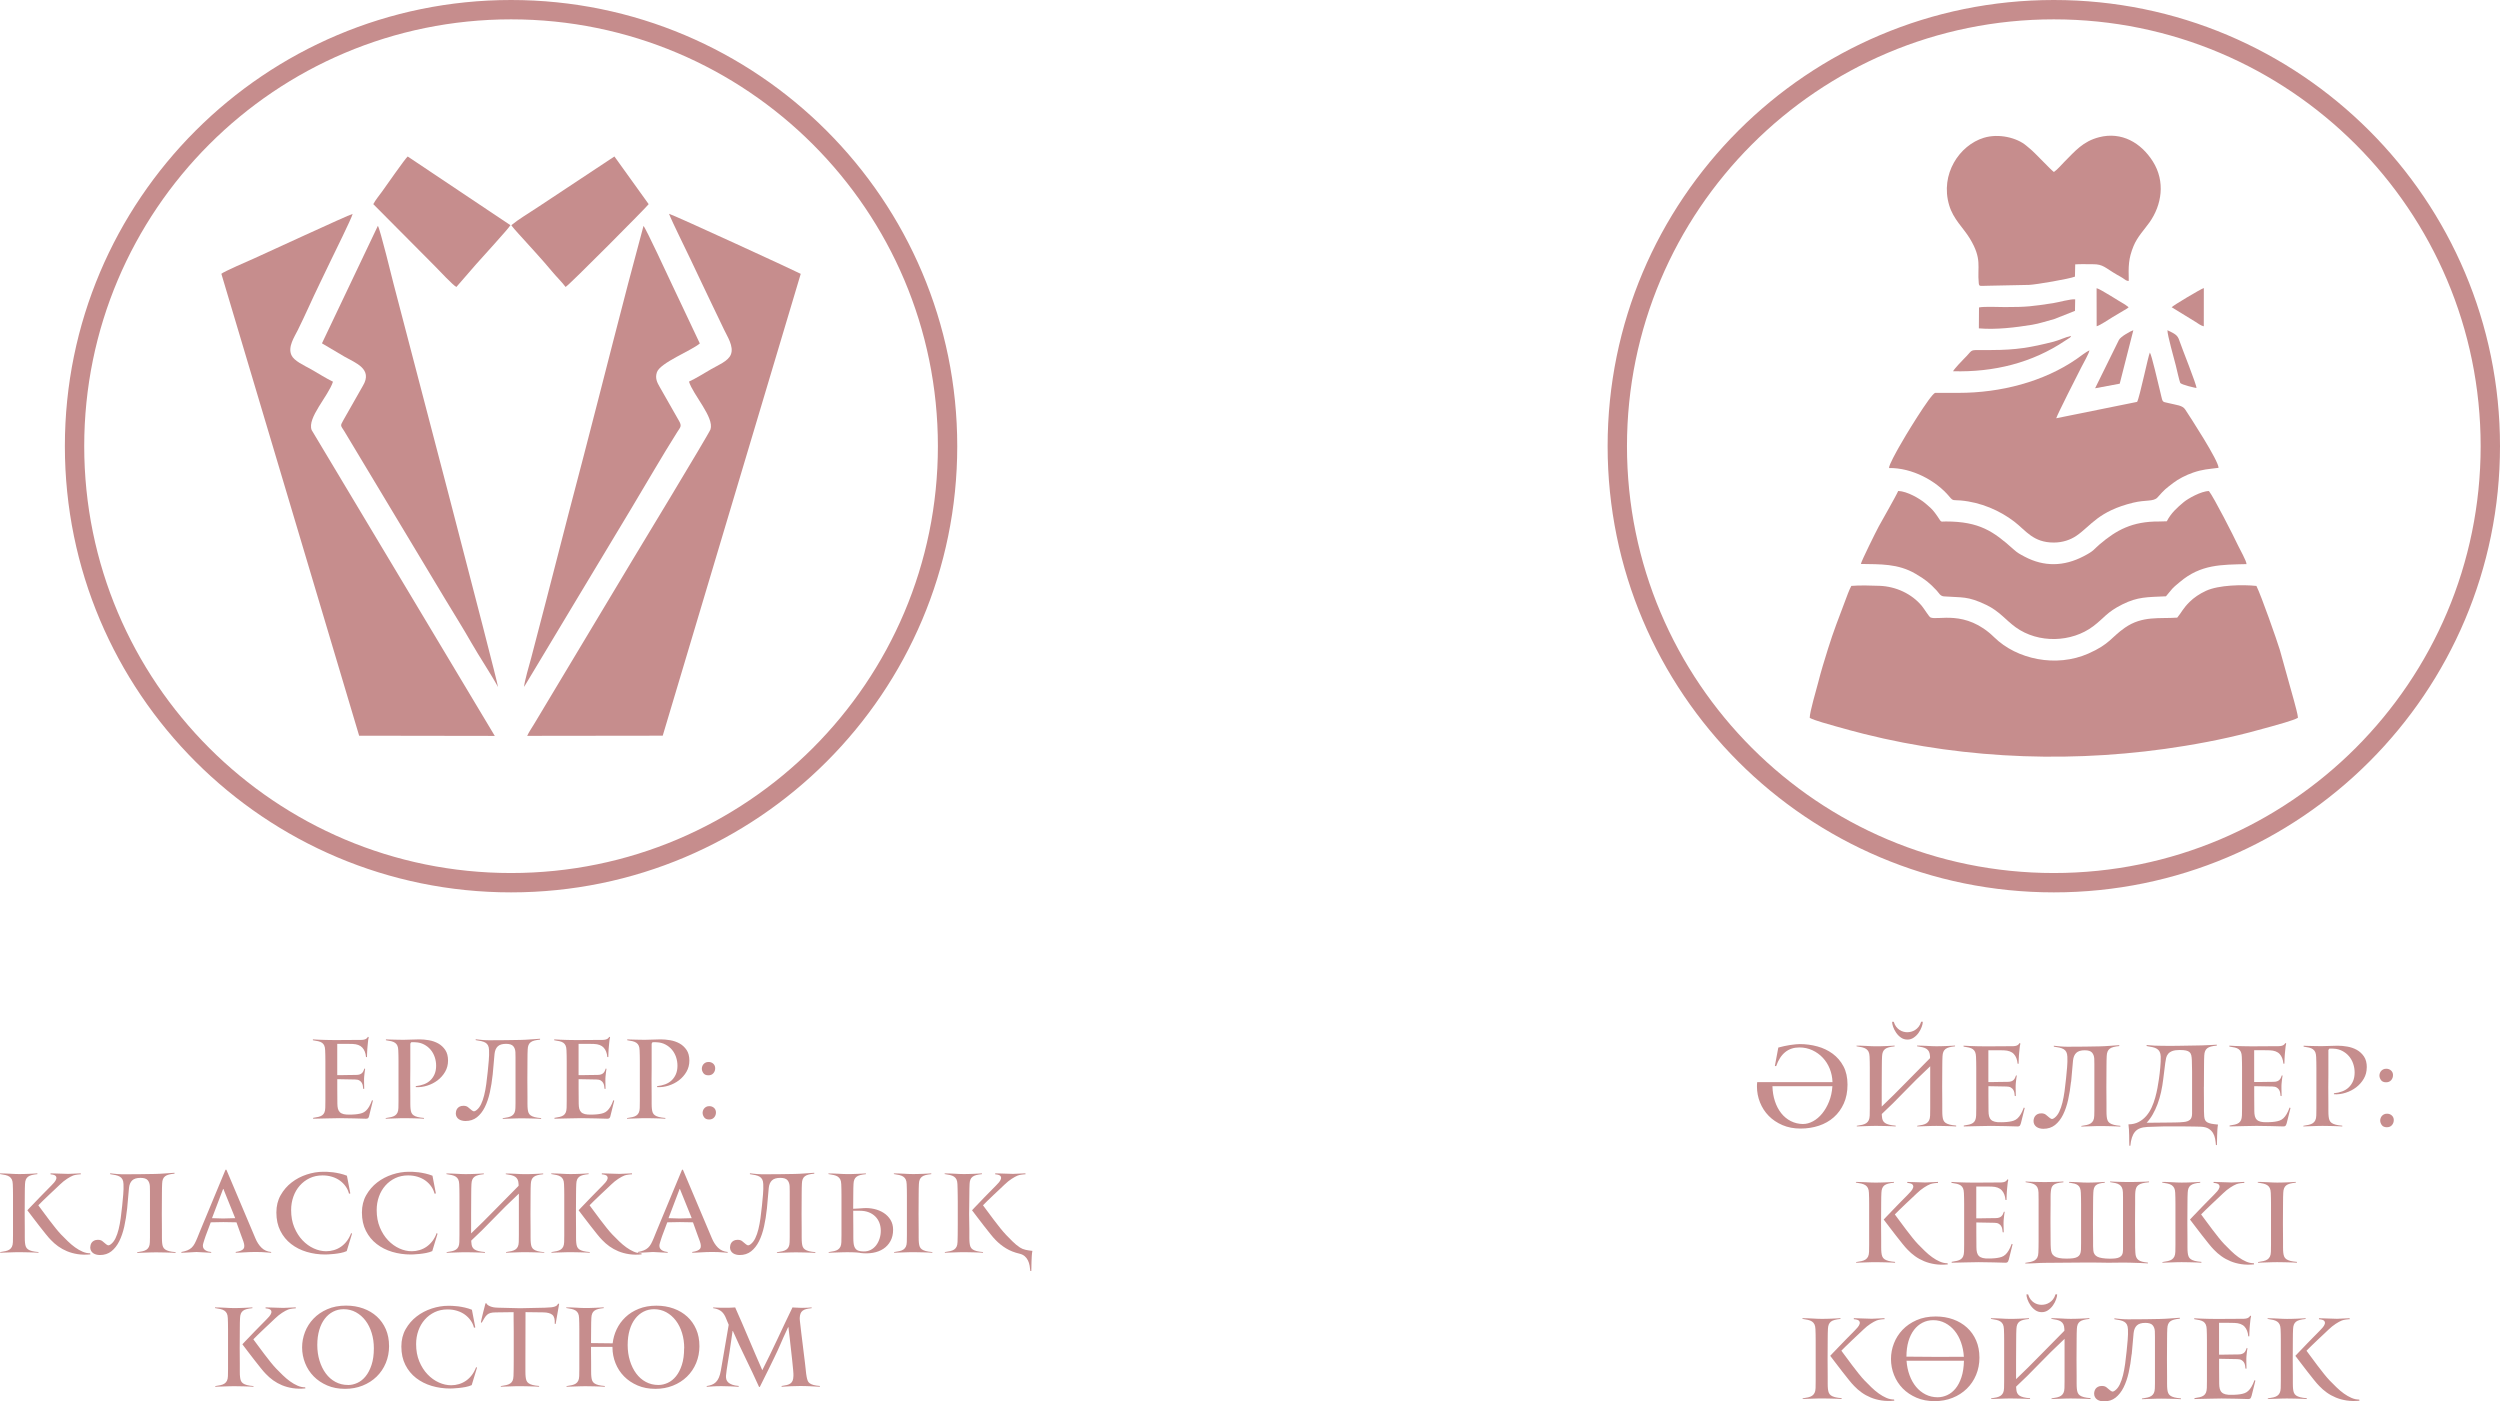 <?xml version="1.0" encoding="UTF-8"?> <svg xmlns="http://www.w3.org/2000/svg" xmlns:xlink="http://www.w3.org/1999/xlink" xmlns:xodm="http://www.corel.com/coreldraw/odm/2003" xml:space="preserve" width="142.986mm" height="80.151mm" version="1.1" style="shape-rendering:geometricPrecision; text-rendering:geometricPrecision; image-rendering:optimizeQuality; fill-rule:evenodd; clip-rule:evenodd" viewBox="0 0 1202.8 674.23"> <defs> <style type="text/css"> .fil0 {fill:#C68D8D} .fil1 {fill:#C68D8D;fill-rule:nonzero} </style> </defs> <g id="Слой_x0020_1">  <g id="_1995699487616"> <g> <path class="fil0" d="M106.5 131.73l66.29 222.23 65.26 0.1 -88.11 -147.16c-2.23,-5.88 7.97,-16.22 10.27,-23.25 -3.22,-1.52 -7.09,-4.04 -10.42,-5.91 -3.68,-2.06 -8.27,-4.05 -9.56,-6.84 -1.88,-4.05 1.48,-8.87 3.06,-12.11 1.77,-3.65 3.62,-7.46 5.27,-11.13 3.4,-7.53 7.06,-14.87 10.56,-22.24 1.72,-3.62 9.95,-20.14 10.55,-22.51 -2.46,0.67 -42.79,19.38 -47.52,21.47 -2.38,1.05 -14.45,6.27 -15.64,7.34z"></path> <path class="fil0" d="M331.48 183.59c1.93,6.32 12.24,17.26 10.35,22.99 -0.66,2.01 -37.68,63.11 -37.71,63.15l-47.24 78.76c-1.05,1.74 -2.38,3.65 -3.24,5.54l65.21 -0.08 66.4 -222.2c-0.54,-0.46 -61.53,-28.52 -63.37,-28.89 1.6,4.14 8,16.88 10.46,22.15 3.55,7.62 7.17,15 10.69,22.47 1.78,3.78 3.57,7.32 5.32,11.09 1.44,3.13 4.88,8.12 3.26,12.04 -1.32,3.2 -6.15,5.07 -9.44,6.99 -3.27,1.9 -7.48,4.53 -10.7,6z"></path> <path class="fil0" d="M154.89 165.18l10.83 6.4c5.26,3.03 13.76,5.89 8.89,14.01l-9.36 16.47c-1.76,3.08 -1.33,2.55 0.45,5.49l48.2 80.24c4.28,7.12 8.75,14.19 12.84,21.37 3.79,6.66 9.7,15.48 12.88,21.4 -0.22,-3.04 -46.32,-178.98 -50.3,-194.11 -0.38,-1.45 -6.46,-26.36 -7.52,-27.8l-26.91 56.55z"></path> <path class="fil0" d="M252.14 330.5l25.54 -42.54c8.62,-14.26 17.08,-28.41 25.69,-42.72 6.98,-11.6 15.32,-26.09 22.41,-37.28 1.57,-2.49 2.45,-2.87 0.82,-5.62l-9.24 -16.24c-1.14,-1.98 -2.31,-4.15 -1.29,-7.05 1.62,-4.57 16.59,-10.35 20.63,-13.81l-13.4 -28.37c-1.75,-3.69 -12.6,-27.12 -13.7,-28.18 -9.99,36.77 -19.2,73.95 -28.82,110.82 -4.81,18.41 -9.7,36.87 -14.4,55.41 -2.37,9.34 -4.75,18.34 -7.18,27.68 -1.23,4.72 -2.36,9.13 -3.62,13.88 -0.74,2.8 -3.42,11.8 -3.43,14.04z"></path> <path class="fil0" d="M246.02 108.34c0.37,0.71 2.51,3.07 3.19,3.83 5.21,5.82 11.56,12.58 16.43,18.47 2.19,2.64 4.49,4.81 6.48,7.42 1.76,-0.91 39.45,-38.88 39.97,-39.84l-16.48 -22.94 -37.11 24.57c-3.94,2.61 -8.97,5.61 -12.49,8.49z"></path> <path class="fil0" d="M179.6 98.22l29.82 30.01c1.69,1.7 8.63,9.18 10.16,9.83l9.57 -11.02c1.97,-2.28 15.68,-17.18 16.42,-18.69l-49.42 -33.06c-1.37,1.19 -10.44,14.27 -12.34,16.88 -1.23,1.7 -3.26,4.18 -4.21,6.05z"></path> </g> <path class="fil1" d="M245.88 0c59.28,0 112.95,24.03 151.79,62.88 38.85,38.85 62.88,92.52 62.88,151.79 0,59.28 -24.03,112.95 -62.88,151.79 -38.85,38.85 -92.52,62.88 -151.79,62.88 -59.28,0 -112.95,-24.03 -151.79,-62.88 -38.85,-38.85 -62.88,-92.52 -62.88,-151.79 0,-59.28 24.03,-112.95 62.88,-151.79 38.85,-38.85 92.51,-62.88 151.79,-62.88zm145.21 69.46c-37.16,-37.16 -88.5,-60.15 -145.21,-60.15 -56.71,0 -108.05,22.98 -145.21,60.15 -37.16,37.16 -60.15,88.5 -60.15,145.21 0,56.71 22.99,108.05 60.15,145.21 37.16,37.16 88.5,60.15 145.21,60.15 56.71,0 108.05,-22.98 145.21,-60.15 37.16,-37.16 60.15,-88.5 60.15,-145.21 0,-56.71 -22.98,-108.05 -60.15,-145.21z"></path> </g> <g id="_1995699429824"> <path class="fil1" d="M177.61 536.89c-0.14,0.5 -0.31,0.86 -0.5,1.05 -0.19,0.2 -0.54,0.3 -1.03,0.3 -1.9,-0.04 -3.82,-0.09 -5.79,-0.16 -1.97,-0.07 -4.25,-0.11 -6.84,-0.11 -1.68,0 -3.68,0.04 -5.97,0.11 -2.3,0.07 -4.57,0.12 -6.82,0.16l0 -0.42c0.98,-0.14 1.83,-0.3 2.55,-0.47 0.72,-0.17 1.32,-0.43 1.79,-0.76 0.47,-0.33 0.83,-0.78 1.08,-1.34 0.25,-0.56 0.39,-1.32 0.42,-2.26 0.04,-0.74 0.05,-1.87 0.05,-3.4 0,-1.53 0,-3.14 0,-4.84 0,-1.7 0,-3.34 0,-4.92 0,-1.58 0,-2.79 0,-3.63 0,-0.84 0,-1.75 0,-2.71 0,-0.96 0,-1.93 0,-2.89 0,-0.96 -0.01,-1.9 -0.03,-2.82 -0.02,-0.91 -0.04,-1.74 -0.08,-2.47 -0.03,-0.95 -0.17,-1.7 -0.42,-2.26 -0.25,-0.56 -0.61,-1.01 -1.08,-1.34 -0.47,-0.33 -1.08,-0.59 -1.82,-0.76 -0.74,-0.18 -1.6,-0.33 -2.58,-0.47l0 -0.42c0.77,0.07 1.72,0.12 2.84,0.16 1.12,0.03 2.28,0.07 3.47,0.11 1.19,0.03 2.35,0.05 3.47,0.05 1.12,0 2.09,0 2.89,0l7.84 -0.05c0.88,0 1.64,0 2.29,0 0.65,0 1.21,-0.04 1.68,-0.13 0.47,-0.09 0.87,-0.24 1.18,-0.45 0.32,-0.21 0.6,-0.53 0.84,-0.95l0.37 0.26c-0.21,0.81 -0.34,1.63 -0.39,2.47 -0.05,0.84 -0.11,1.46 -0.18,1.84 -0.04,0.39 -0.07,0.82 -0.11,1.29 -0.04,0.47 -0.06,0.96 -0.08,1.45 -0.02,0.49 -0.03,0.96 -0.05,1.39 -0.02,0.44 -0.03,0.8 -0.03,1.08l-0.47 0c-0.17,-1.97 -0.77,-3.49 -1.79,-4.58 -1.02,-1.09 -2.58,-1.67 -4.68,-1.74l-2.74 -0.05 -4.63 0 0 15.05c0.39,0 1.07,0 2.05,0 0.98,0 2,-0.02 3.05,-0.05 1.23,0 2.56,-0.02 4,-0.05 0.7,0 1.27,-0.08 1.71,-0.24 0.44,-0.16 0.8,-0.37 1.08,-0.63 0.28,-0.26 0.51,-0.58 0.68,-0.95 0.17,-0.37 0.35,-0.8 0.53,-1.29 0.07,0 0.14,0.04 0.21,0.11l0.11 0.11c-0.07,0.35 -0.13,0.75 -0.18,1.18 -0.05,0.44 -0.11,0.89 -0.16,1.34 -0.05,0.46 -0.1,0.89 -0.13,1.29 -0.04,0.4 -0.05,0.73 -0.05,0.97 0,0.39 0,0.82 0,1.29 0,0.47 0.01,0.94 0.03,1.39 0.02,0.46 0.03,0.88 0.03,1.26 0,0.39 0,0.68 0,0.9l-0.47 -0.05c-0.03,-0.46 -0.1,-0.95 -0.18,-1.47 -0.09,-0.53 -0.26,-1.01 -0.53,-1.45 -0.26,-0.44 -0.65,-0.81 -1.16,-1.11 -0.51,-0.3 -1.18,-0.45 -2.03,-0.45l-8.58 -0.16 0 4.56 0.05 7.19c0,0.95 0.09,1.75 0.26,2.44 0.18,0.68 0.48,1.25 0.92,1.68 0.44,0.44 1.04,0.75 1.82,0.95 0.77,0.19 1.77,0.27 3,0.24 0.53,0 0.93,-0.01 1.21,-0.03 0.28,-0.02 0.54,-0.04 0.79,-0.05 0.25,-0.02 0.49,-0.04 0.74,-0.05 0.25,-0.02 0.6,-0.06 1.05,-0.13 0.77,-0.11 1.48,-0.27 2.13,-0.5 0.65,-0.23 1.25,-0.59 1.79,-1.08 0.54,-0.49 1.06,-1.15 1.55,-1.97 0.49,-0.82 0.96,-1.87 1.42,-3.13l0.42 0.21 -1.84 7.39zm37.95 -26.6c0,1.97 -0.47,3.75 -1.4,5.37 -0.94,1.61 -2.15,2.98 -3.63,4.11 -1.48,1.12 -3.15,1.97 -4.99,2.55 -1.84,0.58 -3.68,0.82 -5.5,0.71l0 -0.47c1.4,-0.14 2.71,-0.44 3.92,-0.89 1.21,-0.46 2.25,-1.1 3.1,-1.92 0.86,-0.82 1.54,-1.82 2.03,-2.97 0.49,-1.16 0.74,-2.51 0.74,-4.05 0,-1.44 -0.23,-2.82 -0.68,-4.16 -0.46,-1.33 -1.11,-2.51 -1.97,-3.53 -0.86,-1.02 -1.9,-1.85 -3.13,-2.5 -1.23,-0.65 -2.6,-1.01 -4.11,-1.08 -0.81,-0.07 -1.53,-0.07 -2.16,0l-0.37 0.68 0 11.95 -0.05 5.58 0.05 7.74c0,1.12 0,2.26 0,3.42 0,1.16 0.04,2.03 0.11,2.63 0.07,0.74 0.21,1.36 0.42,1.87 0.21,0.51 0.55,0.93 1.03,1.26 0.47,0.33 1.11,0.61 1.92,0.82 0.81,0.21 1.84,0.37 3.11,0.47l0 0.37c-0.56,-0.04 -1.24,-0.07 -2.03,-0.11 -0.79,-0.04 -1.62,-0.06 -2.5,-0.08 -0.88,-0.02 -1.74,-0.04 -2.58,-0.05 -0.84,-0.02 -1.6,-0.03 -2.26,-0.03 -0.63,0 -1.35,0.01 -2.16,0.03 -0.81,0.02 -1.62,0.04 -2.45,0.08 -0.82,0.04 -1.63,0.06 -2.42,0.08 -0.79,0.02 -1.47,0.04 -2.03,0.08l0 -0.32c0.98,-0.14 1.85,-0.3 2.61,-0.47 0.75,-0.17 1.38,-0.43 1.87,-0.76 0.49,-0.33 0.88,-0.78 1.16,-1.34 0.28,-0.56 0.44,-1.32 0.47,-2.26 0.04,-0.74 0.05,-1.87 0.05,-3.39 0,-1.53 0,-3.16 0,-4.89 0,-1.74 0,-3.4 0,-4.97 0,-1.58 0,-2.79 0,-3.63 0,-0.84 0,-1.74 0,-2.68 0,-0.95 0,-1.91 0,-2.9 0,-0.98 -0.01,-1.92 -0.03,-2.82 -0.02,-0.9 -0.04,-1.71 -0.08,-2.45 -0.03,-0.95 -0.17,-1.7 -0.42,-2.26 -0.25,-0.56 -0.61,-1.02 -1.11,-1.37 -0.49,-0.35 -1.11,-0.61 -1.84,-0.79 -0.74,-0.18 -1.6,-0.33 -2.58,-0.47l0 -0.42c0.42,0.04 0.95,0.06 1.58,0.08 0.63,0.02 1.32,0.03 2.08,0.05 0.75,0.02 1.55,0.04 2.39,0.05 0.84,0.02 1.67,0.03 2.48,0.03l7.54 -0.21c1.47,0 3.02,0.14 4.64,0.42 1.61,0.28 3.1,0.8 4.46,1.55 1.35,0.75 2.47,1.8 3.38,3.13 0.89,1.33 1.34,3.05 1.34,5.16zm21.47 6.79c-0.32,3.02 -0.77,5.87 -1.37,8.55 -0.6,2.68 -1.4,5.04 -2.42,7.08 -1.02,2.04 -2.28,3.65 -3.79,4.84 -1.51,1.19 -3.35,1.79 -5.53,1.79 -0.56,0 -1.12,-0.07 -1.68,-0.21 -0.56,-0.14 -1.06,-0.36 -1.5,-0.66 -0.44,-0.3 -0.79,-0.68 -1.05,-1.16 -0.26,-0.47 -0.4,-1.03 -0.4,-1.66 0,-0.32 0.05,-0.68 0.16,-1.11 0.11,-0.42 0.29,-0.82 0.55,-1.18 0.26,-0.37 0.64,-0.68 1.13,-0.95 0.49,-0.26 1.11,-0.39 1.84,-0.39 0.88,0 1.58,0.2 2.11,0.6 0.53,0.4 1,0.8 1.42,1.18 0.42,0.39 0.83,0.66 1.21,0.82 0.39,0.16 0.9,-0.01 1.53,-0.5 0.88,-0.67 1.61,-1.62 2.21,-2.87 0.6,-1.25 1.1,-2.68 1.5,-4.32 0.4,-1.63 0.74,-3.41 1,-5.34 0.26,-1.93 0.5,-3.93 0.71,-6 0.17,-1.68 0.34,-3.46 0.5,-5.34 0.16,-1.88 0.2,-3.55 0.13,-5.03 -0.03,-0.95 -0.2,-1.7 -0.5,-2.26 -0.3,-0.56 -0.72,-1 -1.26,-1.32 -0.54,-0.32 -1.21,-0.56 -2,-0.74 -0.79,-0.18 -1.68,-0.33 -2.66,-0.47l0 -0.42c0.67,0.08 1.28,0.15 1.84,0.21 0.56,0.06 1.09,0.11 1.58,0.15 0.49,0.04 0.99,0.07 1.5,0.09 0.51,0.02 1.06,0.03 1.66,0.03l8 -0.05 7.03 -0.11c0.7,0 1.49,-0.03 2.36,-0.09 0.87,-0.05 1.73,-0.11 2.59,-0.17 0.86,-0.06 1.68,-0.11 2.45,-0.17 0.77,-0.05 1.42,-0.11 1.95,-0.14l0 0.42c-1.09,0.11 -2,0.25 -2.74,0.45 -0.74,0.19 -1.33,0.47 -1.79,0.82 -0.46,0.35 -0.8,0.81 -1.03,1.37 -0.23,0.55 -0.36,1.25 -0.39,2.1 -0.04,0.6 -0.06,1.32 -0.08,2.16 -0.02,0.84 -0.03,1.82 -0.03,2.94l-0.05 9.68 0.05 7.73c0,0.56 0,1.13 0,1.73 0,0.6 0,1.18 0,1.74 0,0.56 0.01,1.07 0.03,1.53 0.02,0.46 0.04,0.83 0.08,1.11 0.07,0.74 0.21,1.36 0.42,1.86 0.21,0.51 0.55,0.93 1.03,1.26 0.47,0.33 1.11,0.6 1.92,0.82 0.81,0.21 1.84,0.37 3.1,0.47l0 0.37c-0.56,-0.04 -1.24,-0.07 -2.03,-0.11 -0.79,-0.03 -1.62,-0.06 -2.5,-0.08 -0.88,-0.02 -1.74,-0.04 -2.59,-0.05 -0.85,-0.02 -1.61,-0.03 -2.28,-0.03 -0.64,0 -1.36,0.01 -2.18,0.03 -0.82,0.02 -1.63,0.04 -2.46,0.08 -0.83,0.04 -1.63,0.06 -2.42,0.08 -0.79,0.02 -1.46,0.04 -2.03,0.08l0 -0.32c0.98,-0.14 1.85,-0.3 2.61,-0.47 0.75,-0.18 1.38,-0.43 1.87,-0.76 0.49,-0.33 0.88,-0.78 1.16,-1.34 0.28,-0.56 0.44,-1.32 0.47,-2.26 0.04,-0.53 0.05,-1.34 0.05,-2.45 0,-1.11 0,-2.33 0,-3.68 0,-1.35 0,-2.73 0,-4.13 0,-1.4 0,-2.67 0,-3.79l0 -1.47c0,-0.84 0,-1.77 0,-2.79 0,-1.02 0,-2.05 0,-3.11 0,-1.05 0,-2.06 0,-3.03 0,-0.97 -0.02,-1.82 -0.05,-2.55 -0.07,-1.16 -0.42,-2.11 -1.05,-2.84 -0.63,-0.74 -1.79,-1.11 -3.47,-1.11 -1.79,0 -3.11,0.4 -3.97,1.21 -0.86,0.81 -1.38,2.02 -1.55,3.63l-0.9 10.05zm56.69 19.81c-0.14,0.5 -0.31,0.86 -0.5,1.05 -0.19,0.2 -0.54,0.3 -1.03,0.3 -1.9,-0.04 -3.82,-0.09 -5.79,-0.16 -1.97,-0.07 -4.25,-0.11 -6.84,-0.11 -1.68,0 -3.68,0.04 -5.97,0.11 -2.3,0.07 -4.57,0.12 -6.82,0.16l0 -0.42c0.98,-0.14 1.83,-0.3 2.55,-0.47 0.72,-0.17 1.32,-0.43 1.79,-0.76 0.47,-0.33 0.83,-0.78 1.08,-1.34 0.25,-0.56 0.39,-1.32 0.42,-2.26 0.04,-0.74 0.05,-1.87 0.05,-3.4 0,-1.53 0,-3.14 0,-4.84 0,-1.7 0,-3.34 0,-4.92 0,-1.58 0,-2.79 0,-3.63 0,-0.84 0,-1.75 0,-2.71 0,-0.96 0,-1.93 0,-2.89 0,-0.96 -0.01,-1.9 -0.03,-2.82 -0.02,-0.91 -0.04,-1.74 -0.08,-2.47 -0.03,-0.95 -0.17,-1.7 -0.42,-2.26 -0.25,-0.56 -0.61,-1.01 -1.08,-1.34 -0.47,-0.33 -1.08,-0.59 -1.82,-0.76 -0.74,-0.18 -1.6,-0.33 -2.58,-0.47l0 -0.42c0.77,0.07 1.72,0.12 2.84,0.16 1.12,0.03 2.28,0.07 3.47,0.11 1.19,0.03 2.35,0.05 3.47,0.05 1.12,0 2.09,0 2.89,0l7.84 -0.05c0.88,0 1.64,0 2.29,0 0.65,0 1.21,-0.04 1.68,-0.13 0.47,-0.09 0.87,-0.24 1.18,-0.45 0.32,-0.21 0.6,-0.53 0.84,-0.95l0.37 0.26c-0.21,0.81 -0.34,1.63 -0.39,2.47 -0.05,0.84 -0.11,1.46 -0.18,1.84 -0.04,0.39 -0.07,0.82 -0.11,1.29 -0.04,0.47 -0.06,0.96 -0.08,1.45 -0.02,0.49 -0.03,0.96 -0.05,1.39 -0.02,0.44 -0.03,0.8 -0.03,1.08l-0.47 0c-0.17,-1.97 -0.77,-3.49 -1.79,-4.58 -1.02,-1.09 -2.58,-1.67 -4.68,-1.74l-2.74 -0.05 -4.63 0 0 15.05c0.39,0 1.07,0 2.05,0 0.98,0 2,-0.02 3.05,-0.05 1.23,0 2.56,-0.02 4,-0.05 0.7,0 1.27,-0.08 1.71,-0.24 0.44,-0.16 0.8,-0.37 1.08,-0.63 0.28,-0.26 0.51,-0.58 0.68,-0.95 0.17,-0.37 0.35,-0.8 0.53,-1.29 0.07,0 0.14,0.04 0.21,0.11l0.11 0.11c-0.07,0.35 -0.13,0.75 -0.18,1.18 -0.05,0.44 -0.11,0.89 -0.16,1.34 -0.05,0.46 -0.1,0.89 -0.13,1.29 -0.04,0.4 -0.05,0.73 -0.05,0.97 0,0.39 0,0.82 0,1.29 0,0.47 0.01,0.94 0.03,1.39 0.02,0.46 0.03,0.88 0.03,1.26 0,0.39 0,0.68 0,0.9l-0.47 -0.05c-0.03,-0.46 -0.1,-0.95 -0.18,-1.47 -0.09,-0.53 -0.26,-1.01 -0.53,-1.45 -0.26,-0.44 -0.65,-0.81 -1.16,-1.11 -0.51,-0.3 -1.18,-0.45 -2.03,-0.45l-8.58 -0.16 0 4.56 0.05 7.19c0,0.95 0.09,1.75 0.26,2.44 0.18,0.68 0.48,1.25 0.92,1.68 0.44,0.44 1.04,0.75 1.82,0.95 0.77,0.19 1.77,0.27 3,0.24 0.53,0 0.93,-0.01 1.21,-0.03 0.28,-0.02 0.54,-0.04 0.79,-0.05 0.25,-0.02 0.49,-0.04 0.74,-0.05 0.25,-0.02 0.6,-0.06 1.05,-0.13 0.77,-0.11 1.48,-0.27 2.13,-0.5 0.65,-0.23 1.25,-0.59 1.79,-1.08 0.54,-0.49 1.06,-1.15 1.55,-1.97 0.49,-0.82 0.96,-1.87 1.42,-3.13l0.42 0.21 -1.84 7.39zm37.95 -26.6c0,1.97 -0.47,3.75 -1.4,5.37 -0.94,1.61 -2.15,2.98 -3.63,4.11 -1.48,1.12 -3.15,1.97 -4.99,2.55 -1.84,0.58 -3.68,0.82 -5.5,0.71l0 -0.47c1.4,-0.14 2.71,-0.44 3.92,-0.89 1.21,-0.46 2.25,-1.1 3.1,-1.92 0.86,-0.82 1.54,-1.82 2.03,-2.97 0.49,-1.16 0.74,-2.51 0.74,-4.05 0,-1.44 -0.23,-2.82 -0.68,-4.16 -0.46,-1.33 -1.11,-2.51 -1.97,-3.53 -0.86,-1.02 -1.9,-1.85 -3.13,-2.5 -1.23,-0.65 -2.6,-1.01 -4.11,-1.08 -0.81,-0.07 -1.53,-0.07 -2.16,0l-0.37 0.68 0 11.95 -0.05 5.58 0.05 7.74c0,1.12 0,2.26 0,3.42 0,1.16 0.04,2.03 0.11,2.63 0.07,0.74 0.21,1.36 0.42,1.87 0.21,0.51 0.55,0.93 1.03,1.26 0.47,0.33 1.11,0.61 1.92,0.82 0.81,0.21 1.84,0.37 3.11,0.47l0 0.37c-0.56,-0.04 -1.24,-0.07 -2.03,-0.11 -0.79,-0.04 -1.62,-0.06 -2.5,-0.08 -0.88,-0.02 -1.74,-0.04 -2.58,-0.05 -0.84,-0.02 -1.6,-0.03 -2.26,-0.03 -0.63,0 -1.35,0.01 -2.16,0.03 -0.81,0.02 -1.62,0.04 -2.45,0.08 -0.82,0.04 -1.63,0.06 -2.42,0.08 -0.79,0.02 -1.47,0.04 -2.03,0.08l0 -0.32c0.98,-0.14 1.85,-0.3 2.61,-0.47 0.75,-0.17 1.38,-0.43 1.87,-0.76 0.49,-0.33 0.88,-0.78 1.16,-1.34 0.28,-0.56 0.44,-1.32 0.47,-2.26 0.04,-0.74 0.05,-1.87 0.05,-3.39 0,-1.53 0,-3.16 0,-4.89 0,-1.74 0,-3.4 0,-4.97 0,-1.58 0,-2.79 0,-3.63 0,-0.84 0,-1.74 0,-2.68 0,-0.95 0,-1.91 0,-2.9 0,-0.98 -0.01,-1.92 -0.03,-2.82 -0.02,-0.9 -0.04,-1.71 -0.08,-2.45 -0.03,-0.95 -0.17,-1.7 -0.42,-2.26 -0.25,-0.56 -0.61,-1.02 -1.11,-1.37 -0.49,-0.35 -1.11,-0.61 -1.84,-0.79 -0.74,-0.18 -1.6,-0.33 -2.58,-0.47l0 -0.42c0.42,0.04 0.95,0.06 1.58,0.08 0.63,0.02 1.32,0.03 2.08,0.05 0.75,0.02 1.55,0.04 2.39,0.05 0.84,0.02 1.67,0.03 2.48,0.03l7.54 -0.21c1.47,0 3.02,0.14 4.64,0.42 1.61,0.28 3.1,0.8 4.46,1.55 1.35,0.75 2.47,1.8 3.38,3.13 0.89,1.33 1.34,3.05 1.34,5.16zm12.79 24.95c0,0.91 -0.29,1.7 -0.87,2.37 -0.58,0.67 -1.38,1 -2.39,1 -1.12,0 -1.93,-0.35 -2.42,-1.05 -0.49,-0.7 -0.74,-1.42 -0.74,-2.16 0,-0.32 0.06,-0.67 0.18,-1.05 0.12,-0.39 0.32,-0.74 0.58,-1.05 0.26,-0.32 0.6,-0.58 1,-0.79 0.4,-0.21 0.89,-0.32 1.45,-0.32 0.91,0 1.67,0.28 2.29,0.84 0.61,0.56 0.92,1.3 0.92,2.21zm-0.37 -21.26c0,0.91 -0.29,1.7 -0.87,2.37 -0.58,0.67 -1.38,1 -2.39,1 -1.12,0 -1.93,-0.35 -2.42,-1.05 -0.49,-0.7 -0.74,-1.42 -0.74,-2.16 0,-0.32 0.06,-0.67 0.18,-1.05 0.12,-0.39 0.32,-0.74 0.58,-1.05 0.26,-0.32 0.6,-0.58 1,-0.79 0.4,-0.21 0.89,-0.32 1.45,-0.32 0.91,0 1.67,0.28 2.29,0.84 0.61,0.56 0.92,1.3 0.92,2.21zm-325.56 88.74c-0.56,-0.04 -1.24,-0.07 -2.03,-0.11 -0.79,-0.04 -1.62,-0.06 -2.5,-0.08 -0.88,-0.02 -1.74,-0.04 -2.58,-0.05 -0.84,-0.02 -1.6,-0.03 -2.26,-0.03 -0.63,0 -1.35,0.01 -2.16,0.03 -0.81,0.02 -1.62,0.04 -2.45,0.08 -0.83,0.04 -1.63,0.06 -2.42,0.08 -0.79,0.02 -1.46,0.04 -2.03,0.08l0 -0.32c0.98,-0.14 1.85,-0.3 2.61,-0.47 0.75,-0.17 1.38,-0.43 1.87,-0.76 0.49,-0.33 0.88,-0.78 1.16,-1.34 0.28,-0.56 0.44,-1.32 0.47,-2.26 0.03,-0.74 0.05,-1.87 0.05,-3.39 0,-1.53 0,-3.16 0,-4.89 0,-1.74 0,-3.4 0,-4.97 0,-1.58 0,-2.79 0,-3.63 0,-0.84 0,-1.75 0,-2.71 0,-0.96 0,-1.95 0,-2.95 0,-1 -0.01,-1.96 -0.03,-2.87 -0.02,-0.91 -0.04,-1.74 -0.08,-2.47 -0.04,-0.95 -0.19,-1.7 -0.47,-2.26 -0.28,-0.56 -0.68,-1.01 -1.18,-1.34 -0.51,-0.33 -1.14,-0.59 -1.89,-0.76 -0.75,-0.17 -1.62,-0.33 -2.61,-0.47l0 -0.32c0.56,0 1.25,0.01 2.05,0.03 0.81,0.02 1.64,0.05 2.5,0.11 0.86,0.05 1.69,0.1 2.5,0.13 0.81,0.03 1.51,0.05 2.1,0.05 0.7,0 1.46,-0.01 2.26,-0.03 0.81,-0.02 1.61,-0.04 2.42,-0.08 0.81,-0.04 1.57,-0.07 2.29,-0.11 0.72,-0.04 1.34,-0.07 1.87,-0.11l0 0.37c-1.09,0.11 -2,0.25 -2.74,0.45 -0.74,0.19 -1.33,0.46 -1.79,0.82 -0.46,0.35 -0.8,0.81 -1.03,1.37 -0.23,0.56 -0.36,1.26 -0.39,2.11 -0.04,0.6 -0.06,1.32 -0.08,2.16 -0.02,0.84 -0.03,1.82 -0.03,2.95l-0.05 9.42 0.05 7.74c0,1.12 0,2.26 0,3.42 0,1.16 0.03,2.03 0.11,2.63 0.07,0.74 0.21,1.36 0.42,1.87 0.21,0.51 0.55,0.93 1.03,1.26 0.47,0.33 1.11,0.61 1.92,0.82 0.81,0.21 1.84,0.37 3.11,0.47l0 0.37zm24.95 0.79c-2.21,0.21 -4.24,0.17 -6.08,-0.11 -1.84,-0.28 -3.54,-0.75 -5.11,-1.39 -1.56,-0.65 -2.99,-1.44 -4.29,-2.37 -1.3,-0.93 -2.47,-1.96 -3.53,-3.08 -0.67,-0.67 -1.49,-1.61 -2.47,-2.84 -0.98,-1.23 -2.02,-2.54 -3.1,-3.92 -1.09,-1.39 -2.14,-2.75 -3.16,-4.11 -1.02,-1.35 -1.88,-2.48 -2.58,-3.4 0.28,-0.32 0.73,-0.79 1.34,-1.42 0.61,-0.63 1.3,-1.34 2.05,-2.13 0.75,-0.79 1.55,-1.62 2.39,-2.5 0.84,-0.88 1.65,-1.7 2.42,-2.47 0.77,-0.77 1.46,-1.46 2.05,-2.08 0.6,-0.61 1.03,-1.06 1.32,-1.34 0.39,-0.39 0.82,-0.86 1.32,-1.42 0.49,-0.56 0.82,-1.12 1,-1.68 0.17,-0.56 0.09,-1.05 -0.26,-1.47 -0.35,-0.42 -1.18,-0.68 -2.47,-0.79l0 -0.47 8.53 0.26 6 -0.26 0 0.47c-0.17,0 -0.42,0.01 -0.74,0.03 -0.32,0.02 -0.65,0.05 -1,0.11 -0.35,0.05 -0.7,0.11 -1.05,0.18 -0.35,0.07 -0.65,0.16 -0.89,0.26 -0.81,0.32 -1.78,0.84 -2.92,1.58 -1.14,0.74 -2.27,1.65 -3.4,2.74 -0.39,0.39 -1.07,1.03 -2.05,1.95 -0.98,0.91 -2.02,1.89 -3.11,2.92 -1.09,1.03 -2.13,2.03 -3.13,3 -1,0.96 -1.71,1.68 -2.13,2.13 0.63,0.84 1.41,1.9 2.34,3.16 0.93,1.26 1.9,2.57 2.92,3.92 1.02,1.35 2.03,2.65 3.03,3.89 1,1.24 1.89,2.27 2.66,3.08 1.05,1.09 2.14,2.18 3.26,3.26 1.12,1.09 2.28,2.06 3.47,2.92 1.19,0.86 2.39,1.55 3.61,2.08 1.21,0.53 2.43,0.79 3.66,0.79l0.11 0.53zm17.68 -21.95c-0.32,3.02 -0.77,5.87 -1.37,8.55 -0.6,2.68 -1.4,5.04 -2.42,7.08 -1.02,2.04 -2.28,3.65 -3.79,4.84 -1.51,1.19 -3.35,1.79 -5.53,1.79 -0.56,0 -1.12,-0.07 -1.68,-0.21 -0.56,-0.14 -1.06,-0.36 -1.5,-0.66 -0.44,-0.3 -0.79,-0.68 -1.05,-1.16 -0.26,-0.47 -0.4,-1.03 -0.4,-1.66 0,-0.32 0.05,-0.68 0.16,-1.11 0.11,-0.42 0.29,-0.82 0.55,-1.18 0.26,-0.37 0.64,-0.68 1.13,-0.95 0.49,-0.26 1.11,-0.39 1.84,-0.39 0.88,0 1.58,0.2 2.11,0.6 0.53,0.4 1,0.8 1.42,1.18 0.42,0.39 0.83,0.66 1.21,0.82 0.39,0.16 0.9,-0.01 1.53,-0.5 0.88,-0.67 1.61,-1.62 2.21,-2.87 0.6,-1.25 1.1,-2.68 1.5,-4.32 0.4,-1.63 0.74,-3.41 1,-5.34 0.26,-1.93 0.5,-3.93 0.71,-6 0.17,-1.68 0.34,-3.46 0.5,-5.34 0.16,-1.88 0.2,-3.55 0.13,-5.03 -0.03,-0.95 -0.2,-1.7 -0.5,-2.26 -0.3,-0.56 -0.72,-1 -1.26,-1.32 -0.54,-0.32 -1.21,-0.56 -2,-0.74 -0.79,-0.18 -1.68,-0.33 -2.66,-0.47l0 -0.42c0.67,0.08 1.28,0.15 1.84,0.21 0.56,0.06 1.09,0.11 1.58,0.15 0.49,0.04 0.99,0.07 1.5,0.09 0.51,0.02 1.06,0.03 1.66,0.03l8 -0.05 7.03 -0.11c0.7,0 1.49,-0.03 2.36,-0.09 0.87,-0.05 1.73,-0.11 2.59,-0.17 0.86,-0.06 1.68,-0.11 2.45,-0.17 0.77,-0.05 1.42,-0.11 1.95,-0.14l0 0.42c-1.09,0.11 -2,0.25 -2.74,0.45 -0.74,0.19 -1.33,0.47 -1.79,0.82 -0.46,0.35 -0.8,0.81 -1.03,1.37 -0.23,0.55 -0.36,1.25 -0.39,2.1 -0.04,0.6 -0.06,1.32 -0.08,2.16 -0.02,0.84 -0.03,1.82 -0.03,2.94l-0.05 9.68 0.05 7.73c0,0.56 0,1.13 0,1.73 0,0.6 0,1.18 0,1.74 0,0.56 0.01,1.07 0.03,1.53 0.02,0.46 0.04,0.83 0.08,1.11 0.07,0.74 0.21,1.36 0.42,1.86 0.21,0.51 0.55,0.93 1.03,1.26 0.47,0.33 1.11,0.6 1.92,0.82 0.81,0.21 1.84,0.37 3.1,0.47l0 0.37c-0.56,-0.04 -1.24,-0.07 -2.03,-0.11 -0.79,-0.03 -1.62,-0.06 -2.5,-0.08 -0.88,-0.02 -1.74,-0.04 -2.59,-0.05 -0.85,-0.02 -1.61,-0.03 -2.28,-0.03 -0.64,0 -1.36,0.01 -2.18,0.03 -0.82,0.02 -1.63,0.04 -2.46,0.08 -0.83,0.04 -1.63,0.06 -2.42,0.08 -0.79,0.02 -1.46,0.04 -2.03,0.08l0 -0.32c0.98,-0.14 1.85,-0.3 2.61,-0.47 0.75,-0.18 1.38,-0.43 1.87,-0.76 0.49,-0.33 0.88,-0.78 1.16,-1.34 0.28,-0.56 0.44,-1.32 0.47,-2.26 0.04,-0.53 0.05,-1.34 0.05,-2.45 0,-1.11 0,-2.33 0,-3.68 0,-1.35 0,-2.73 0,-4.13 0,-1.4 0,-2.67 0,-3.79l0 -1.47c0,-0.84 0,-1.77 0,-2.79 0,-1.02 0,-2.05 0,-3.11 0,-1.05 0,-2.06 0,-3.03 0,-0.97 -0.02,-1.82 -0.05,-2.55 -0.07,-1.16 -0.42,-2.11 -1.05,-2.84 -0.63,-0.74 -1.79,-1.11 -3.47,-1.11 -1.79,0 -3.11,0.4 -3.97,1.21 -0.86,0.81 -1.38,2.02 -1.55,3.63l-0.9 10.05z"></path> <path class="fil1" d="M130.48 602.72c-0.7,-0.04 -1.47,-0.09 -2.32,-0.16 -0.7,-0.07 -1.51,-0.12 -2.42,-0.16 -0.91,-0.04 -1.88,-0.05 -2.9,-0.05 -0.81,0 -1.66,0.02 -2.55,0.05 -0.9,0.03 -1.76,0.08 -2.61,0.13 -0.84,0.05 -1.63,0.1 -2.37,0.13 -0.74,0.04 -1.37,0.05 -1.9,0.05l0 -0.37c1.9,-0.28 3.13,-0.77 3.71,-1.47 0.58,-0.7 0.57,-1.91 -0.03,-3.63 -0.32,-0.81 -0.66,-1.74 -1.03,-2.79 -0.37,-1.05 -0.73,-2.05 -1.08,-3 -0.39,-1.12 -0.79,-2.25 -1.21,-3.37l-6.32 -0.11 -6.05 0.11c-0.53,1.37 -1,2.63 -1.42,3.79 -0.39,0.98 -0.74,1.91 -1.05,2.79 -0.32,0.88 -0.51,1.46 -0.58,1.74 -0.18,0.56 -0.34,1.11 -0.5,1.63 -0.16,0.53 -0.24,0.96 -0.24,1.32 0,0.53 0.12,0.97 0.37,1.34 0.25,0.37 0.56,0.67 0.95,0.9 0.39,0.23 0.82,0.4 1.29,0.53 0.47,0.12 0.94,0.2 1.39,0.24l0 0.37 -7.05 -0.37c-0.07,0 -0.42,0.02 -1.05,0.05 -0.63,0.03 -1.36,0.08 -2.18,0.13 -0.83,0.05 -1.62,0.1 -2.39,0.13 -0.77,0.04 -1.33,0.05 -1.68,0.05l0 -0.37c1.16,-0.21 2.12,-0.47 2.89,-0.79 0.77,-0.32 1.44,-0.73 2,-1.24 0.56,-0.51 1.05,-1.15 1.47,-1.92 0.42,-0.77 0.86,-1.72 1.32,-2.84 0.21,-0.53 0.56,-1.39 1.05,-2.61 0.49,-1.21 1.08,-2.63 1.76,-4.26 0.68,-1.63 1.42,-3.4 2.21,-5.32 0.79,-1.91 1.59,-3.83 2.39,-5.76 1.86,-4.49 3.91,-9.44 6.16,-14.84l0.42 0 13.95 33c0.74,1.79 1.71,3.29 2.92,4.5 1.21,1.21 2.76,1.9 4.66,2.08l0 0.37zm-22.79 -30.16c-0.03,-0.07 -0.07,-0.18 -0.11,-0.32 -0.03,-0.14 -0.09,-0.21 -0.16,-0.21 -0.11,0 -0.16,0.07 -0.16,0.21l-5.26 13.84 5.32 0.16 5.84 -0.16 -5.47 -13.53zm59.11 29.37c-0.84,0.39 -1.82,0.68 -2.92,0.9 -1.11,0.21 -2.18,0.37 -3.21,0.47 -1.04,0.11 -1.94,0.18 -2.71,0.21 -0.77,0.03 -1.26,0.05 -1.47,0.05 -3.12,0 -6.1,-0.42 -8.92,-1.26 -2.82,-0.84 -5.32,-2.1 -7.5,-3.79 -2.18,-1.68 -3.9,-3.79 -5.18,-6.32 -1.28,-2.53 -1.92,-5.47 -1.92,-8.84 0,-3.12 0.68,-5.9 2.05,-8.32 1.37,-2.42 3.13,-4.47 5.29,-6.13 2.16,-1.67 4.58,-2.94 7.26,-3.82 2.68,-0.88 5.34,-1.32 7.97,-1.32 0.46,0 1.1,0.01 1.92,0.03 0.82,0.02 1.75,0.1 2.79,0.23 1.04,0.14 2.12,0.33 3.26,0.59 1.14,0.25 2.27,0.61 3.4,1.05l1.63 8.53 -0.63 0.11c-0.32,-1.26 -0.85,-2.43 -1.61,-3.5 -0.75,-1.07 -1.68,-2 -2.76,-2.79 -1.09,-0.79 -2.34,-1.4 -3.76,-1.84 -1.42,-0.44 -2.96,-0.66 -4.61,-0.66 -2.28,0 -4.34,0.44 -6.18,1.32 -1.84,0.88 -3.43,2.08 -4.76,3.59 -1.33,1.51 -2.36,3.27 -3.08,5.3 -0.72,2.02 -1.08,4.17 -1.08,6.46 0,3.12 0.51,5.91 1.53,8.35 1.02,2.44 2.34,4.52 3.97,6.22 1.63,1.7 3.44,3.01 5.42,3.9 1.98,0.89 3.96,1.34 5.92,1.34 1.3,0 2.56,-0.18 3.79,-0.55 1.23,-0.37 2.37,-0.92 3.42,-1.66 1.05,-0.74 1.99,-1.66 2.82,-2.76 0.83,-1.11 1.5,-2.38 2.03,-3.82l0.37 0.42 -2.53 8.32zm41.16 0c-0.84,0.39 -1.82,0.68 -2.92,0.9 -1.11,0.21 -2.18,0.37 -3.21,0.47 -1.04,0.11 -1.94,0.18 -2.71,0.21 -0.77,0.03 -1.26,0.05 -1.47,0.05 -3.12,0 -6.1,-0.42 -8.92,-1.26 -2.82,-0.84 -5.32,-2.1 -7.5,-3.79 -2.18,-1.68 -3.9,-3.79 -5.18,-6.32 -1.28,-2.53 -1.92,-5.47 -1.92,-8.84 0,-3.12 0.68,-5.9 2.05,-8.32 1.37,-2.42 3.13,-4.47 5.29,-6.13 2.16,-1.67 4.58,-2.94 7.26,-3.82 2.68,-0.88 5.34,-1.32 7.97,-1.32 0.46,0 1.1,0.01 1.92,0.03 0.82,0.02 1.75,0.1 2.79,0.23 1.04,0.14 2.12,0.33 3.26,0.59 1.14,0.25 2.27,0.61 3.4,1.05l1.63 8.53 -0.63 0.11c-0.32,-1.26 -0.85,-2.43 -1.61,-3.5 -0.75,-1.07 -1.68,-2 -2.76,-2.79 -1.09,-0.79 -2.34,-1.4 -3.76,-1.84 -1.42,-0.44 -2.96,-0.66 -4.61,-0.66 -2.28,0 -4.34,0.44 -6.18,1.32 -1.84,0.88 -3.43,2.08 -4.76,3.59 -1.33,1.51 -2.36,3.27 -3.08,5.3 -0.72,2.02 -1.08,4.17 -1.08,6.46 0,3.12 0.51,5.91 1.53,8.35 1.02,2.44 2.34,4.52 3.97,6.22 1.63,1.7 3.44,3.01 5.42,3.9 1.98,0.89 3.96,1.34 5.92,1.34 1.3,0 2.56,-0.18 3.79,-0.55 1.23,-0.37 2.37,-0.92 3.42,-1.66 1.05,-0.74 1.99,-1.66 2.82,-2.76 0.83,-1.11 1.5,-2.38 2.03,-3.82l0.37 0.42 -2.53 8.32zm53.95 0.79c-0.56,-0.04 -1.24,-0.07 -2.03,-0.11 -0.79,-0.04 -1.62,-0.06 -2.5,-0.08 -0.88,-0.02 -1.74,-0.04 -2.58,-0.05 -0.84,-0.02 -1.6,-0.03 -2.26,-0.03 -0.63,0 -1.35,0.01 -2.16,0.03 -0.81,0.02 -1.62,0.04 -2.45,0.08 -0.82,0.04 -1.63,0.06 -2.42,0.08 -0.79,0.02 -1.46,0.04 -2.03,0.08l0 -0.32c0.98,-0.14 1.85,-0.3 2.61,-0.47 0.75,-0.17 1.38,-0.43 1.87,-0.76 0.49,-0.33 0.88,-0.78 1.16,-1.34 0.28,-0.56 0.44,-1.32 0.47,-2.26 0.04,-0.74 0.05,-1.87 0.05,-3.39 0,-1.53 0,-3.16 0,-4.89 0,-1.74 0,-3.4 0,-4.97 0,-1.58 0,-2.79 0,-3.63l0 -6.42c-4.53,4.25 -8.62,8.28 -12.29,12.11 -3.67,3.82 -7.2,7.32 -10.61,10.47 0,0.21 0,0.35 0,0.42 0,0.07 0,0.12 0,0.16 0,0.03 0.01,0.09 0.03,0.16 0.02,0.07 0.03,0.19 0.03,0.37 0.03,0.74 0.17,1.36 0.39,1.87 0.23,0.51 0.58,0.93 1.05,1.26 0.47,0.33 1.12,0.61 1.95,0.82 0.83,0.21 1.87,0.37 3.13,0.47l0 0.37c-0.56,-0.04 -1.24,-0.07 -2.03,-0.11 -0.79,-0.04 -1.62,-0.06 -2.5,-0.08 -0.88,-0.02 -1.74,-0.04 -2.58,-0.05 -0.84,-0.02 -1.6,-0.03 -2.26,-0.03 -0.63,0 -1.35,0.01 -2.16,0.03 -0.81,0.02 -1.62,0.04 -2.45,0.08 -0.82,0.04 -1.63,0.06 -2.42,0.08 -0.79,0.02 -1.46,0.04 -2.03,0.08l0 -0.32c0.98,-0.14 1.85,-0.3 2.61,-0.47 0.75,-0.17 1.38,-0.43 1.87,-0.76 0.49,-0.33 0.88,-0.78 1.16,-1.34 0.28,-0.56 0.44,-1.32 0.47,-2.26 0.04,-0.74 0.05,-1.87 0.05,-3.39 0,-1.53 0,-3.16 0,-4.89 0,-1.74 0,-3.4 0,-4.97 0,-1.58 0,-2.79 0,-3.63 0,-0.84 0,-1.75 0,-2.71 0,-0.96 0,-1.95 0,-2.95 0,-1 -0.01,-1.96 -0.03,-2.87 -0.02,-0.91 -0.04,-1.74 -0.08,-2.47 -0.04,-0.95 -0.19,-1.7 -0.47,-2.26 -0.28,-0.56 -0.67,-1.01 -1.18,-1.34 -0.51,-0.33 -1.14,-0.59 -1.9,-0.76 -0.75,-0.17 -1.62,-0.33 -2.61,-0.47l0 -0.32c0.56,0 1.25,0.01 2.05,0.03 0.81,0.02 1.64,0.05 2.5,0.11 0.86,0.05 1.69,0.1 2.5,0.13 0.81,0.03 1.51,0.05 2.11,0.05 0.7,0 1.46,-0.01 2.26,-0.03 0.81,-0.02 1.61,-0.04 2.42,-0.08 0.81,-0.04 1.57,-0.07 2.29,-0.11 0.72,-0.04 1.34,-0.07 1.87,-0.11l0 0.37c-1.09,0.11 -2,0.25 -2.74,0.45 -0.74,0.19 -1.33,0.46 -1.79,0.82 -0.46,0.35 -0.8,0.81 -1.03,1.37 -0.23,0.56 -0.36,1.26 -0.4,2.11 -0.03,0.6 -0.06,1.32 -0.08,2.16 -0.02,0.84 -0.03,1.82 -0.03,2.95l-0.05 9.42 0 9.21c3.86,-3.68 7.69,-7.48 11.5,-11.39 3.81,-3.91 7.59,-7.75 11.34,-11.5l0 -0.79c-0.04,-0.95 -0.19,-1.7 -0.47,-2.26 -0.28,-0.56 -0.68,-1.01 -1.18,-1.34 -0.51,-0.33 -1.14,-0.59 -1.9,-0.76 -0.75,-0.17 -1.62,-0.33 -2.61,-0.47l0 -0.32c0.56,0 1.25,0.01 2.05,0.03 0.81,0.02 1.64,0.05 2.5,0.11 0.86,0.05 1.69,0.1 2.5,0.13 0.81,0.03 1.51,0.05 2.11,0.05 0.7,0 1.46,-0.01 2.26,-0.03 0.81,-0.02 1.61,-0.04 2.42,-0.08 0.81,-0.04 1.57,-0.07 2.29,-0.11 0.72,-0.04 1.34,-0.07 1.87,-0.11l0 0.37c-1.09,0.11 -2,0.25 -2.74,0.45 -0.74,0.19 -1.33,0.46 -1.79,0.82 -0.46,0.35 -0.8,0.81 -1.03,1.37 -0.23,0.56 -0.36,1.26 -0.4,2.11 -0.03,0.6 -0.06,1.32 -0.08,2.16 -0.02,0.84 -0.03,1.82 -0.03,2.95l-0.05 9.42 0.05 7.74c0,1.12 0,2.26 0,3.42 0,1.16 0.04,2.03 0.11,2.63 0.07,0.74 0.21,1.36 0.42,1.87 0.21,0.51 0.55,0.93 1.03,1.26 0.47,0.33 1.11,0.61 1.92,0.82 0.81,0.21 1.84,0.37 3.1,0.47l0 0.37zm21.84 0c-0.56,-0.04 -1.24,-0.07 -2.03,-0.11 -0.79,-0.04 -1.62,-0.06 -2.5,-0.08 -0.88,-0.02 -1.74,-0.04 -2.58,-0.05 -0.84,-0.02 -1.6,-0.03 -2.26,-0.03 -0.63,0 -1.35,0.01 -2.16,0.03 -0.81,0.02 -1.62,0.04 -2.45,0.08 -0.83,0.04 -1.63,0.06 -2.42,0.08 -0.79,0.02 -1.46,0.04 -2.03,0.08l0 -0.32c0.98,-0.14 1.85,-0.3 2.61,-0.47 0.75,-0.17 1.38,-0.43 1.87,-0.76 0.49,-0.33 0.88,-0.78 1.16,-1.34 0.28,-0.56 0.44,-1.32 0.47,-2.26 0.03,-0.74 0.05,-1.87 0.05,-3.39 0,-1.53 0,-3.16 0,-4.89 0,-1.74 0,-3.4 0,-4.97 0,-1.58 0,-2.79 0,-3.63 0,-0.84 0,-1.75 0,-2.71 0,-0.96 0,-1.95 0,-2.95 0,-1 -0.01,-1.96 -0.03,-2.87 -0.02,-0.91 -0.04,-1.74 -0.08,-2.47 -0.04,-0.95 -0.19,-1.7 -0.47,-2.26 -0.28,-0.56 -0.68,-1.01 -1.18,-1.34 -0.51,-0.33 -1.14,-0.59 -1.89,-0.76 -0.75,-0.17 -1.62,-0.33 -2.61,-0.47l0 -0.32c0.56,0 1.25,0.01 2.05,0.03 0.81,0.02 1.64,0.05 2.5,0.11 0.86,0.05 1.69,0.1 2.5,0.13 0.81,0.03 1.51,0.05 2.1,0.05 0.7,0 1.46,-0.01 2.26,-0.03 0.81,-0.02 1.61,-0.04 2.42,-0.08 0.81,-0.04 1.57,-0.07 2.29,-0.11 0.72,-0.04 1.34,-0.07 1.87,-0.11l0 0.37c-1.09,0.11 -2,0.25 -2.74,0.45 -0.74,0.19 -1.33,0.46 -1.79,0.82 -0.46,0.35 -0.8,0.81 -1.03,1.37 -0.23,0.56 -0.36,1.26 -0.39,2.11 -0.04,0.6 -0.06,1.32 -0.08,2.16 -0.02,0.84 -0.03,1.82 -0.03,2.95l-0.05 9.42 0.05 7.74c0,1.12 0,2.26 0,3.42 0,1.16 0.03,2.03 0.11,2.63 0.07,0.74 0.21,1.36 0.42,1.87 0.21,0.51 0.55,0.93 1.03,1.26 0.47,0.33 1.11,0.61 1.92,0.82 0.81,0.21 1.84,0.37 3.11,0.47l0 0.37zm24.95 0.79c-2.21,0.21 -4.24,0.17 -6.08,-0.11 -1.84,-0.28 -3.54,-0.75 -5.11,-1.39 -1.56,-0.65 -2.99,-1.44 -4.29,-2.37 -1.3,-0.93 -2.47,-1.96 -3.53,-3.08 -0.67,-0.67 -1.49,-1.61 -2.47,-2.84 -0.98,-1.23 -2.02,-2.54 -3.1,-3.92 -1.09,-1.39 -2.14,-2.75 -3.16,-4.11 -1.02,-1.35 -1.88,-2.48 -2.58,-3.4 0.28,-0.32 0.73,-0.79 1.34,-1.42 0.61,-0.63 1.3,-1.34 2.05,-2.13 0.75,-0.79 1.55,-1.62 2.39,-2.5 0.84,-0.88 1.65,-1.7 2.42,-2.47 0.77,-0.77 1.46,-1.46 2.05,-2.08 0.6,-0.61 1.03,-1.06 1.32,-1.34 0.39,-0.39 0.82,-0.86 1.32,-1.42 0.49,-0.56 0.82,-1.12 1,-1.68 0.17,-0.56 0.09,-1.05 -0.26,-1.47 -0.35,-0.42 -1.18,-0.68 -2.47,-0.79l0 -0.47 8.53 0.26 6 -0.26 0 0.47c-0.17,0 -0.42,0.01 -0.74,0.03 -0.32,0.02 -0.65,0.05 -1,0.11 -0.35,0.05 -0.7,0.11 -1.05,0.18 -0.35,0.07 -0.65,0.16 -0.89,0.26 -0.81,0.32 -1.78,0.84 -2.92,1.58 -1.14,0.74 -2.27,1.65 -3.4,2.74 -0.39,0.39 -1.07,1.03 -2.05,1.95 -0.98,0.91 -2.02,1.89 -3.11,2.92 -1.09,1.03 -2.13,2.03 -3.13,3 -1,0.96 -1.71,1.68 -2.13,2.13 0.63,0.84 1.41,1.9 2.34,3.16 0.93,1.26 1.9,2.57 2.92,3.92 1.02,1.35 2.03,2.65 3.03,3.89 1,1.24 1.89,2.27 2.66,3.08 1.05,1.09 2.14,2.18 3.26,3.26 1.12,1.09 2.28,2.06 3.47,2.92 1.19,0.86 2.39,1.55 3.61,2.08 1.21,0.53 2.43,0.79 3.66,0.79l0.11 0.53zm41.42 -0.79c-0.7,-0.04 -1.47,-0.09 -2.32,-0.16 -0.7,-0.07 -1.51,-0.12 -2.42,-0.16 -0.91,-0.04 -1.88,-0.05 -2.9,-0.05 -0.81,0 -1.66,0.02 -2.55,0.05 -0.9,0.03 -1.76,0.08 -2.61,0.13 -0.84,0.05 -1.63,0.1 -2.37,0.13 -0.74,0.04 -1.37,0.05 -1.9,0.05l0 -0.37c1.9,-0.28 3.13,-0.77 3.71,-1.47 0.58,-0.7 0.57,-1.91 -0.03,-3.63 -0.32,-0.81 -0.66,-1.74 -1.03,-2.79 -0.37,-1.05 -0.73,-2.05 -1.08,-3 -0.39,-1.12 -0.79,-2.25 -1.21,-3.37l-6.32 -0.11 -6.05 0.11c-0.53,1.37 -1,2.63 -1.42,3.79 -0.39,0.98 -0.74,1.91 -1.05,2.79 -0.32,0.88 -0.51,1.46 -0.58,1.74 -0.18,0.56 -0.34,1.11 -0.5,1.63 -0.16,0.53 -0.24,0.96 -0.24,1.32 0,0.53 0.12,0.97 0.37,1.34 0.25,0.37 0.56,0.67 0.95,0.9 0.39,0.23 0.82,0.4 1.29,0.53 0.47,0.12 0.94,0.2 1.39,0.24l0 0.37 -7.05 -0.37c-0.07,0 -0.42,0.02 -1.05,0.05 -0.63,0.03 -1.36,0.08 -2.18,0.13 -0.83,0.05 -1.62,0.1 -2.39,0.13 -0.77,0.04 -1.33,0.05 -1.68,0.05l0 -0.37c1.16,-0.21 2.12,-0.47 2.89,-0.79 0.77,-0.32 1.44,-0.73 2,-1.24 0.56,-0.51 1.05,-1.15 1.47,-1.92 0.42,-0.77 0.86,-1.72 1.32,-2.84 0.21,-0.53 0.56,-1.39 1.05,-2.61 0.49,-1.21 1.08,-2.63 1.76,-4.26 0.68,-1.63 1.42,-3.4 2.21,-5.32 0.79,-1.91 1.59,-3.83 2.39,-5.76 1.86,-4.49 3.91,-9.44 6.16,-14.84l0.42 0 13.95 33c0.74,1.79 1.71,3.29 2.92,4.5 1.21,1.21 2.76,1.9 4.66,2.08l0 0.37zm-22.79 -30.16c-0.03,-0.07 -0.07,-0.18 -0.11,-0.32 -0.03,-0.14 -0.09,-0.21 -0.16,-0.21 -0.11,0 -0.16,0.07 -0.16,0.21l-5.26 13.84 5.32 0.16 5.84 -0.16 -5.47 -13.53zm41.63 9c-0.32,3.02 -0.77,5.87 -1.37,8.55 -0.6,2.68 -1.4,5.04 -2.42,7.08 -1.02,2.04 -2.28,3.65 -3.79,4.84 -1.51,1.19 -3.35,1.79 -5.53,1.79 -0.56,0 -1.12,-0.07 -1.68,-0.21 -0.56,-0.14 -1.06,-0.36 -1.5,-0.66 -0.44,-0.3 -0.79,-0.68 -1.05,-1.16 -0.26,-0.47 -0.4,-1.03 -0.4,-1.66 0,-0.32 0.05,-0.68 0.16,-1.11 0.11,-0.42 0.29,-0.82 0.55,-1.18 0.26,-0.37 0.64,-0.68 1.13,-0.95 0.49,-0.26 1.11,-0.39 1.84,-0.39 0.88,0 1.58,0.2 2.11,0.6 0.53,0.4 1,0.8 1.42,1.18 0.42,0.39 0.83,0.66 1.21,0.82 0.39,0.16 0.9,-0.01 1.53,-0.5 0.88,-0.67 1.61,-1.62 2.21,-2.87 0.6,-1.25 1.1,-2.68 1.5,-4.32 0.4,-1.63 0.74,-3.41 1,-5.34 0.26,-1.93 0.5,-3.93 0.71,-6 0.17,-1.68 0.34,-3.46 0.5,-5.34 0.16,-1.88 0.2,-3.55 0.13,-5.03 -0.03,-0.95 -0.2,-1.7 -0.5,-2.26 -0.3,-0.56 -0.72,-1 -1.26,-1.32 -0.54,-0.32 -1.21,-0.56 -2,-0.74 -0.79,-0.18 -1.68,-0.33 -2.66,-0.47l0 -0.42c0.67,0.08 1.28,0.15 1.84,0.21 0.56,0.06 1.09,0.11 1.58,0.15 0.49,0.04 0.99,0.07 1.5,0.09 0.51,0.02 1.06,0.03 1.66,0.03l8 -0.05 7.03 -0.11c0.7,0 1.49,-0.03 2.36,-0.09 0.87,-0.05 1.73,-0.11 2.59,-0.17 0.86,-0.06 1.68,-0.11 2.45,-0.17 0.77,-0.05 1.42,-0.11 1.95,-0.14l0 0.42c-1.09,0.11 -2,0.25 -2.74,0.45 -0.74,0.19 -1.33,0.47 -1.79,0.82 -0.46,0.35 -0.8,0.81 -1.03,1.37 -0.23,0.55 -0.36,1.25 -0.39,2.1 -0.04,0.6 -0.06,1.32 -0.08,2.16 -0.02,0.84 -0.03,1.82 -0.03,2.94l-0.05 9.68 0.05 7.73c0,0.56 0,1.13 0,1.73 0,0.6 0,1.18 0,1.74 0,0.56 0.01,1.07 0.03,1.53 0.02,0.46 0.04,0.83 0.08,1.11 0.07,0.74 0.21,1.36 0.42,1.86 0.21,0.51 0.55,0.93 1.03,1.26 0.47,0.33 1.11,0.6 1.92,0.82 0.81,0.21 1.84,0.37 3.1,0.47l0 0.37c-0.56,-0.04 -1.24,-0.07 -2.03,-0.11 -0.79,-0.03 -1.62,-0.06 -2.5,-0.08 -0.88,-0.02 -1.74,-0.04 -2.59,-0.05 -0.85,-0.02 -1.61,-0.03 -2.28,-0.03 -0.64,0 -1.36,0.01 -2.18,0.03 -0.82,0.02 -1.63,0.04 -2.46,0.08 -0.83,0.04 -1.63,0.06 -2.42,0.08 -0.79,0.02 -1.46,0.04 -2.03,0.08l0 -0.32c0.98,-0.14 1.85,-0.3 2.61,-0.47 0.75,-0.18 1.38,-0.43 1.87,-0.76 0.49,-0.33 0.88,-0.78 1.16,-1.34 0.28,-0.56 0.44,-1.32 0.47,-2.26 0.04,-0.53 0.05,-1.34 0.05,-2.45 0,-1.11 0,-2.33 0,-3.68 0,-1.35 0,-2.73 0,-4.13 0,-1.4 0,-2.67 0,-3.79l0 -1.47c0,-0.84 0,-1.77 0,-2.79 0,-1.02 0,-2.05 0,-3.11 0,-1.05 0,-2.06 0,-3.03 0,-0.97 -0.02,-1.82 -0.05,-2.55 -0.07,-1.16 -0.42,-2.11 -1.05,-2.84 -0.63,-0.74 -1.79,-1.11 -3.47,-1.11 -1.79,0 -3.11,0.4 -3.97,1.21 -0.86,0.81 -1.38,2.02 -1.55,3.63l-0.9 10.05zm46.48 20.53c1.3,0.04 2.46,-0.22 3.5,-0.76 1.03,-0.54 1.9,-1.28 2.61,-2.21 0.7,-0.93 1.25,-2 1.63,-3.21 0.39,-1.21 0.58,-2.46 0.58,-3.76 0,-1.4 -0.23,-2.69 -0.68,-3.87 -0.46,-1.18 -1.12,-2.19 -2,-3.05 -0.88,-0.86 -1.93,-1.53 -3.16,-2 -1.23,-0.47 -2.61,-0.71 -4.16,-0.71l-3.26 0 0 1.63 0.05 7.74c0,1.12 0,2.26 0,3.42 0,1.16 0.04,2.03 0.11,2.63 0.11,1.3 0.47,2.31 1.11,3.03 0.63,0.72 1.86,1.1 3.68,1.13zm33.16 0.63c-0.56,-0.04 -1.24,-0.07 -2.03,-0.11 -0.79,-0.04 -1.62,-0.06 -2.5,-0.08 -0.88,-0.02 -1.74,-0.04 -2.58,-0.05 -0.84,-0.02 -1.6,-0.03 -2.26,-0.03 -0.63,0 -1.35,0.01 -2.16,0.03 -0.81,0.02 -1.62,0.04 -2.45,0.08 -0.82,0.04 -1.63,0.06 -2.42,0.08 -0.79,0.02 -1.46,0.04 -2.03,0.08l0 -0.32c0.98,-0.14 1.85,-0.3 2.61,-0.47 0.75,-0.17 1.38,-0.43 1.87,-0.76 0.49,-0.33 0.88,-0.78 1.16,-1.34 0.28,-0.56 0.44,-1.32 0.47,-2.26 0.04,-0.74 0.05,-1.87 0.05,-3.39 0,-1.53 0,-3.16 0,-4.89 0,-1.74 0,-3.4 0,-4.97 0,-1.58 0,-2.79 0,-3.63 0,-0.84 0,-1.75 0,-2.71 0,-0.96 0,-1.95 0,-2.95 0,-1 -0.01,-1.96 -0.03,-2.87 -0.02,-0.91 -0.04,-1.74 -0.08,-2.47 -0.04,-0.95 -0.19,-1.7 -0.47,-2.26 -0.28,-0.56 -0.68,-1.01 -1.18,-1.34 -0.51,-0.33 -1.14,-0.59 -1.9,-0.76 -0.75,-0.17 -1.62,-0.33 -2.61,-0.47l0 -0.32c0.56,0 1.25,0.01 2.05,0.03 0.81,0.02 1.64,0.05 2.5,0.11 0.86,0.05 1.69,0.1 2.5,0.13 0.81,0.03 1.51,0.05 2.11,0.05 0.7,0 1.46,-0.01 2.26,-0.03 0.81,-0.02 1.61,-0.04 2.42,-0.08 0.81,-0.04 1.57,-0.07 2.29,-0.11 0.72,-0.04 1.34,-0.07 1.87,-0.11l0 0.37c-1.09,0.11 -2,0.25 -2.74,0.45 -0.74,0.19 -1.33,0.46 -1.79,0.82 -0.46,0.35 -0.8,0.81 -1.03,1.37 -0.23,0.56 -0.36,1.26 -0.4,2.11 -0.03,0.6 -0.06,1.32 -0.08,2.16 -0.02,0.84 -0.03,1.82 -0.03,2.95l-0.05 9.42 0.05 7.74c0,1.12 0,2.26 0,3.42 0,1.16 0.04,2.03 0.11,2.63 0.07,0.74 0.21,1.36 0.42,1.87 0.21,0.51 0.55,0.93 1.03,1.26 0.47,0.33 1.11,0.61 1.92,0.82 0.81,0.21 1.84,0.37 3.1,0.47l0 0.37zm-34.74 0.05c-1.05,-0.14 -2.13,-0.23 -3.24,-0.26 -1.11,-0.04 -2.06,-0.05 -2.87,-0.05 -0.63,0 -1.35,0.01 -2.16,0.03 -0.81,0.02 -1.62,0.04 -2.45,0.08 -0.82,0.04 -1.63,0.06 -2.42,0.08 -0.79,0.02 -1.47,0.04 -2.03,0.08l0 -0.32c0.98,-0.14 1.85,-0.3 2.61,-0.47 0.75,-0.17 1.38,-0.43 1.87,-0.76 0.49,-0.33 0.88,-0.78 1.16,-1.34 0.28,-0.56 0.44,-1.32 0.47,-2.26 0.04,-0.74 0.05,-1.87 0.05,-3.39 0,-1.53 0,-3.16 0,-4.89 0,-1.74 0,-3.4 0,-4.97 0,-1.58 0,-2.79 0,-3.63 0,-0.84 0,-1.75 0,-2.71 0,-0.96 0,-1.95 0,-2.95 0,-1 -0.01,-1.96 -0.03,-2.87 -0.02,-0.91 -0.04,-1.74 -0.08,-2.47 -0.03,-0.95 -0.19,-1.7 -0.47,-2.26 -0.28,-0.56 -0.68,-1.01 -1.18,-1.34 -0.51,-0.33 -1.14,-0.59 -1.89,-0.76 -0.75,-0.17 -1.62,-0.33 -2.61,-0.47l0 -0.32c0.56,0 1.25,0.01 2.05,0.03 0.81,0.02 1.64,0.05 2.5,0.11 0.86,0.05 1.69,0.1 2.5,0.13 0.81,0.03 1.51,0.05 2.11,0.05 0.7,0 1.46,-0.01 2.26,-0.03 0.81,-0.02 1.61,-0.04 2.42,-0.08 0.81,-0.04 1.57,-0.07 2.29,-0.11 0.72,-0.04 1.34,-0.07 1.87,-0.11l0 0.37c-1.09,0.11 -2,0.25 -2.74,0.45 -0.74,0.19 -1.33,0.46 -1.79,0.82 -0.46,0.35 -0.8,0.81 -1.03,1.37 -0.23,0.56 -0.36,1.26 -0.39,2.11 -0.04,0.6 -0.06,1.32 -0.08,2.16 -0.02,0.84 -0.03,1.82 -0.03,2.95l-0.05 6.79c0.81,-0.04 1.65,-0.08 2.53,-0.13 0.88,-0.05 1.74,-0.11 2.58,-0.18 1.68,-0.11 3.37,0.04 5.05,0.42 1.68,0.39 3.2,1.02 4.55,1.89 1.35,0.88 2.44,1.99 3.26,3.34 0.82,1.35 1.24,2.94 1.24,4.76 0,2.07 -0.42,3.88 -1.26,5.42 -0.84,1.54 -1.98,2.79 -3.42,3.74 -1.44,0.95 -3.11,1.59 -5.03,1.92 -1.91,0.33 -3.96,0.36 -6.13,0.08z"></path> <path class="fil1" d="M472.96 602.72c-0.56,-0.04 -1.24,-0.07 -2.03,-0.11 -0.79,-0.04 -1.62,-0.06 -2.5,-0.08 -0.88,-0.02 -1.74,-0.04 -2.57,-0.05 -0.83,-0.02 -1.59,-0.03 -2.25,-0.03 -0.62,0 -1.34,0.01 -2.14,0.03 -0.8,0.02 -1.61,0.04 -2.44,0.08 -0.83,0.04 -1.63,0.06 -2.42,0.08 -0.79,0.02 -1.46,0.04 -2.03,0.08l0 -0.32c0.98,-0.14 1.85,-0.3 2.61,-0.47 0.75,-0.17 1.38,-0.43 1.87,-0.76 0.49,-0.33 0.88,-0.78 1.16,-1.34 0.28,-0.56 0.44,-1.32 0.47,-2.26 0.03,-0.74 0.06,-1.87 0.08,-3.39 0.02,-1.53 0.03,-3.16 0.03,-4.89 0,-1.74 0,-3.4 0,-4.97 0,-1.58 0,-2.79 0,-3.63 0,-0.84 0,-1.75 0,-2.71 0,-0.96 -0.01,-1.95 -0.03,-2.95 -0.02,-1 -0.03,-1.96 -0.05,-2.87 -0.02,-0.91 -0.04,-1.74 -0.08,-2.47 -0.04,-0.95 -0.19,-1.7 -0.47,-2.26 -0.28,-0.56 -0.68,-1.01 -1.18,-1.34 -0.51,-0.33 -1.14,-0.59 -1.89,-0.76 -0.75,-0.17 -1.62,-0.33 -2.61,-0.47l0 -0.32c0.56,0 1.25,0.01 2.05,0.03 0.81,0.02 1.64,0.05 2.5,0.11 0.86,0.05 1.69,0.1 2.49,0.13 0.8,0.03 1.5,0.05 2.09,0.05 0.69,0 1.45,-0.01 2.25,-0.03 0.8,-0.02 1.61,-0.04 2.41,-0.08 0.81,-0.04 1.57,-0.07 2.29,-0.11 0.72,-0.04 1.34,-0.07 1.87,-0.11l0 0.37c-1.09,0.11 -2,0.25 -2.74,0.45 -0.74,0.19 -1.33,0.46 -1.79,0.82 -0.46,0.35 -0.8,0.81 -1.03,1.37 -0.23,0.56 -0.36,1.26 -0.39,2.11 -0.04,0.6 -0.06,1.32 -0.08,2.16 -0.02,0.84 -0.03,1.82 -0.03,2.95l-0.11 9.42 0.11 7.74c0,1.12 0,2.26 0,3.42 0,1.16 0.04,2.03 0.11,2.63 0.07,0.74 0.21,1.36 0.42,1.87 0.21,0.51 0.55,0.93 1.03,1.26 0.47,0.33 1.11,0.61 1.92,0.82 0.81,0.21 1.84,0.37 3.1,0.47l0 0.37zm10.9 -8.79c1.05,1.09 2.15,2.2 3.29,3.34 1.14,1.14 2.33,2.11 3.55,2.92 0.81,0.53 1.73,0.9 2.76,1.13 1.03,0.23 2.11,0.39 3.24,0.5 -0.14,0.7 -0.24,1.51 -0.29,2.42 -0.05,0.91 -0.1,1.83 -0.13,2.76 -0.03,0.93 -0.05,1.8 -0.05,2.61 0,0.81 -0.02,1.44 -0.05,1.89l-0.47 0c-0.07,-0.84 -0.18,-1.7 -0.34,-2.58 -0.16,-0.88 -0.42,-1.7 -0.79,-2.47 -0.37,-0.77 -0.88,-1.45 -1.53,-2.03 -0.65,-0.58 -1.48,-0.99 -2.5,-1.24 -2.46,-0.56 -4.63,-1.42 -6.53,-2.58 -1.9,-1.16 -3.58,-2.51 -5.05,-4.05 -0.67,-0.67 -1.49,-1.61 -2.47,-2.84 -0.98,-1.23 -2.02,-2.54 -3.1,-3.92 -1.09,-1.39 -2.14,-2.75 -3.16,-4.11 -1.02,-1.35 -1.88,-2.48 -2.58,-3.4 0.28,-0.32 0.73,-0.79 1.34,-1.42 0.61,-0.63 1.3,-1.34 2.05,-2.13 0.75,-0.79 1.55,-1.62 2.39,-2.5 0.84,-0.88 1.65,-1.7 2.42,-2.47 0.77,-0.77 1.46,-1.46 2.05,-2.08 0.6,-0.61 1.03,-1.06 1.32,-1.34 0.39,-0.39 0.82,-0.86 1.32,-1.42 0.49,-0.56 0.82,-1.12 1,-1.68 0.17,-0.56 0.09,-1.05 -0.26,-1.47 -0.35,-0.42 -1.18,-0.68 -2.47,-0.79l0 -0.47 8.53 0.26 6 -0.26 0 0.47c-0.17,0 -0.42,0.01 -0.74,0.03 -0.32,0.02 -0.65,0.05 -1,0.11 -0.35,0.05 -0.7,0.11 -1.05,0.18 -0.35,0.07 -0.65,0.16 -0.89,0.26 -0.81,0.32 -1.78,0.84 -2.92,1.58 -1.14,0.74 -2.27,1.65 -3.4,2.74 -0.39,0.39 -1.07,1.03 -2.05,1.95 -0.98,0.91 -2.02,1.89 -3.11,2.92 -1.09,1.03 -2.13,2.03 -3.13,3 -1,0.96 -1.71,1.68 -2.13,2.13 0.63,0.84 1.41,1.9 2.34,3.16 0.93,1.26 1.9,2.57 2.92,3.92 1.02,1.35 2.03,2.65 3.03,3.89 1,1.24 1.89,2.27 2.66,3.08zm-361.88 73.27c-0.56,-0.04 -1.24,-0.07 -2.03,-0.11 -0.79,-0.04 -1.62,-0.06 -2.5,-0.08 -0.88,-0.02 -1.74,-0.04 -2.58,-0.05 -0.84,-0.02 -1.6,-0.03 -2.26,-0.03 -0.63,0 -1.35,0.01 -2.16,0.03 -0.81,0.02 -1.62,0.04 -2.45,0.08 -0.83,0.04 -1.63,0.06 -2.42,0.08 -0.79,0.02 -1.46,0.04 -2.03,0.08l0 -0.32c0.98,-0.14 1.85,-0.3 2.61,-0.47 0.75,-0.17 1.38,-0.43 1.87,-0.76 0.49,-0.33 0.88,-0.78 1.16,-1.34 0.28,-0.56 0.44,-1.32 0.47,-2.26 0.03,-0.74 0.05,-1.87 0.05,-3.39 0,-1.53 0,-3.16 0,-4.89 0,-1.74 0,-3.4 0,-4.97 0,-1.58 0,-2.79 0,-3.63 0,-0.84 0,-1.75 0,-2.71 0,-0.96 0,-1.95 0,-2.95 0,-1 -0.01,-1.96 -0.03,-2.87 -0.02,-0.91 -0.04,-1.74 -0.08,-2.47 -0.04,-0.95 -0.19,-1.7 -0.47,-2.26 -0.28,-0.56 -0.68,-1.01 -1.18,-1.34 -0.51,-0.33 -1.14,-0.59 -1.89,-0.76 -0.75,-0.17 -1.62,-0.33 -2.61,-0.47l0 -0.32c0.56,0 1.25,0.01 2.05,0.03 0.81,0.02 1.64,0.05 2.5,0.11 0.86,0.05 1.69,0.1 2.5,0.13 0.81,0.03 1.51,0.05 2.1,0.05 0.7,0 1.46,-0.01 2.26,-0.03 0.81,-0.02 1.61,-0.04 2.42,-0.08 0.81,-0.04 1.57,-0.07 2.29,-0.11 0.72,-0.04 1.34,-0.07 1.87,-0.11l0 0.37c-1.09,0.11 -2,0.25 -2.74,0.45 -0.74,0.19 -1.33,0.46 -1.79,0.82 -0.46,0.35 -0.8,0.81 -1.03,1.37 -0.23,0.56 -0.36,1.26 -0.39,2.11 -0.04,0.6 -0.06,1.32 -0.08,2.16 -0.02,0.84 -0.03,1.82 -0.03,2.95l-0.05 9.42 0.05 7.74c0,1.12 0,2.26 0,3.42 0,1.16 0.03,2.03 0.11,2.63 0.07,0.74 0.21,1.36 0.42,1.87 0.21,0.51 0.55,0.93 1.03,1.26 0.47,0.33 1.11,0.61 1.92,0.82 0.81,0.21 1.84,0.37 3.11,0.47l0 0.37zm24.95 0.79c-2.21,0.21 -4.24,0.17 -6.08,-0.11 -1.84,-0.28 -3.54,-0.75 -5.11,-1.39 -1.56,-0.65 -2.99,-1.44 -4.29,-2.37 -1.3,-0.93 -2.47,-1.96 -3.53,-3.08 -0.67,-0.67 -1.49,-1.61 -2.47,-2.84 -0.98,-1.23 -2.02,-2.54 -3.1,-3.92 -1.09,-1.39 -2.14,-2.75 -3.16,-4.11 -1.02,-1.35 -1.88,-2.48 -2.58,-3.4 0.28,-0.32 0.73,-0.79 1.34,-1.42 0.61,-0.63 1.3,-1.34 2.05,-2.13 0.75,-0.79 1.55,-1.62 2.39,-2.5 0.84,-0.88 1.65,-1.7 2.42,-2.47 0.77,-0.77 1.46,-1.46 2.05,-2.08 0.6,-0.61 1.03,-1.06 1.32,-1.34 0.39,-0.39 0.82,-0.86 1.32,-1.42 0.49,-0.56 0.82,-1.12 1,-1.68 0.17,-0.56 0.09,-1.05 -0.26,-1.47 -0.35,-0.42 -1.18,-0.68 -2.47,-0.79l0 -0.47 8.53 0.26 6 -0.26 0 0.47c-0.17,0 -0.42,0.01 -0.74,0.03 -0.32,0.02 -0.65,0.05 -1,0.11 -0.35,0.05 -0.7,0.11 -1.05,0.18 -0.35,0.07 -0.65,0.16 -0.89,0.26 -0.81,0.32 -1.78,0.84 -2.92,1.58 -1.14,0.74 -2.27,1.65 -3.4,2.74 -0.39,0.39 -1.07,1.03 -2.05,1.95 -0.98,0.91 -2.02,1.89 -3.11,2.92 -1.09,1.03 -2.13,2.03 -3.13,3 -1,0.96 -1.71,1.68 -2.13,2.13 0.63,0.84 1.41,1.9 2.34,3.16 0.93,1.26 1.9,2.57 2.92,3.92 1.02,1.35 2.03,2.65 3.03,3.89 1,1.24 1.89,2.27 2.66,3.08 1.05,1.09 2.14,2.18 3.26,3.26 1.12,1.09 2.28,2.06 3.47,2.92 1.19,0.86 2.39,1.55 3.61,2.08 1.21,0.53 2.43,0.79 3.66,0.79l0.11 0.53zm40.26 -20.42c0,2.95 -0.53,5.68 -1.58,8.21 -1.05,2.53 -2.53,4.71 -4.42,6.55 -1.89,1.84 -4.14,3.28 -6.74,4.32 -2.6,1.04 -5.42,1.55 -8.47,1.55 -3.16,0 -6.01,-0.54 -8.55,-1.63 -2.54,-1.09 -4.71,-2.54 -6.5,-4.37 -1.79,-1.82 -3.17,-3.95 -4.13,-6.37 -0.96,-2.42 -1.45,-4.95 -1.45,-7.58 0,-2.53 0.47,-4.99 1.39,-7.39 0.93,-2.4 2.29,-4.54 4.08,-6.42 1.79,-1.88 4,-3.4 6.63,-4.55 2.63,-1.16 5.65,-1.74 9.05,-1.74 2.98,0 5.74,0.46 8.26,1.37 2.53,0.91 4.71,2.21 6.55,3.89 1.84,1.68 3.28,3.72 4.32,6.11 1.03,2.39 1.55,5.07 1.55,8.05zm-19.74 18.79c1.51,0 3.01,-0.34 4.5,-1.03 1.49,-0.68 2.82,-1.74 3.97,-3.17 1.16,-1.42 2.1,-3.25 2.84,-5.48 0.74,-2.23 1.11,-4.89 1.11,-7.98 0,-2.63 -0.35,-5.1 -1.05,-7.38 -0.7,-2.29 -1.69,-4.27 -2.97,-5.96 -1.28,-1.68 -2.82,-3.03 -4.61,-4.01 -1.79,-0.98 -3.75,-1.47 -5.9,-1.47 -1.82,0 -3.51,0.39 -5.05,1.18 -1.54,0.79 -2.89,1.92 -4.03,3.4 -1.14,1.47 -2.03,3.28 -2.66,5.43 -0.63,2.14 -0.95,4.54 -0.95,7.22 0,2.7 0.36,5.23 1.08,7.56 0.72,2.33 1.72,4.38 3,6.11 1.28,1.74 2.83,3.11 4.66,4.09 1.82,0.98 3.84,1.47 6.05,1.47zm59.48 0.05c-0.84,0.39 -1.82,0.68 -2.92,0.9 -1.11,0.21 -2.18,0.37 -3.21,0.47 -1.04,0.11 -1.94,0.18 -2.71,0.21 -0.77,0.03 -1.26,0.05 -1.47,0.05 -3.12,0 -6.1,-0.42 -8.92,-1.26 -2.82,-0.84 -5.32,-2.1 -7.5,-3.79 -2.18,-1.68 -3.9,-3.79 -5.18,-6.32 -1.28,-2.53 -1.92,-5.47 -1.92,-8.84 0,-3.12 0.68,-5.9 2.05,-8.32 1.37,-2.42 3.13,-4.47 5.29,-6.13 2.16,-1.67 4.58,-2.94 7.26,-3.82 2.68,-0.88 5.34,-1.32 7.97,-1.32 0.46,0 1.1,0.01 1.92,0.03 0.82,0.02 1.75,0.1 2.79,0.23 1.04,0.14 2.12,0.33 3.26,0.59 1.14,0.25 2.27,0.61 3.4,1.05l1.63 8.53 -0.63 0.11c-0.32,-1.26 -0.85,-2.43 -1.61,-3.5 -0.75,-1.07 -1.68,-2 -2.76,-2.79 -1.09,-0.79 -2.34,-1.4 -3.76,-1.84 -1.42,-0.44 -2.96,-0.66 -4.61,-0.66 -2.28,0 -4.34,0.44 -6.18,1.32 -1.84,0.88 -3.43,2.08 -4.76,3.59 -1.33,1.51 -2.36,3.27 -3.08,5.3 -0.72,2.02 -1.08,4.17 -1.08,6.46 0,3.12 0.51,5.91 1.53,8.35 1.02,2.44 2.34,4.52 3.97,6.22 1.63,1.7 3.44,3.01 5.42,3.9 1.98,0.89 3.96,1.34 5.92,1.34 1.3,0 2.56,-0.18 3.79,-0.55 1.23,-0.37 2.37,-0.92 3.42,-1.66 1.05,-0.74 1.99,-1.66 2.82,-2.76 0.83,-1.11 1.5,-2.38 2.03,-3.82l0.37 0.42 -2.53 8.32zm40.37 -29.42l-0.42 -0.11c0.14,-2.11 -0.24,-3.53 -1.13,-4.29 -0.9,-0.75 -2.34,-1.15 -4.34,-1.18l-8.58 -0.11 -0.05 22.68 0 2.37c0,1.12 0,2.26 0,3.42 0,1.16 0.04,2.03 0.11,2.63 0.07,0.74 0.21,1.36 0.42,1.87 0.21,0.51 0.55,0.93 1.03,1.26 0.47,0.33 1.11,0.61 1.92,0.82 0.81,0.21 1.84,0.37 3.11,0.47l0 0.37c-0.56,-0.04 -1.24,-0.07 -2.03,-0.11 -0.79,-0.04 -1.62,-0.06 -2.5,-0.08 -0.88,-0.02 -1.74,-0.04 -2.58,-0.05 -0.84,-0.02 -1.6,-0.03 -2.26,-0.03 -0.63,0 -1.35,0.01 -2.16,0.03 -0.81,0.02 -1.62,0.04 -2.45,0.08 -0.83,0.04 -1.63,0.06 -2.42,0.08 -0.79,0.02 -1.46,0.04 -2.03,0.08l0 -0.32c0.98,-0.14 1.85,-0.3 2.61,-0.47 0.75,-0.17 1.39,-0.43 1.89,-0.76 0.51,-0.33 0.9,-0.78 1.16,-1.34 0.26,-0.56 0.41,-1.32 0.45,-2.26 0.04,-0.7 0.06,-1.8 0.08,-3.29 0.02,-1.49 0.03,-3.08 0.03,-4.76l0 -13.47c0,-1.02 -0.01,-2.07 -0.03,-3.16 -0.02,-1.09 -0.03,-2.09 -0.03,-3l0 -3.05 -8.53 0.11c-1.05,0 -1.9,0.09 -2.55,0.26 -0.65,0.17 -1.2,0.47 -1.66,0.87 -0.46,0.4 -0.88,0.92 -1.26,1.55 -0.39,0.63 -0.84,1.4 -1.37,2.32l-0.37 -0.26c0,-0.11 0.11,-0.62 0.32,-1.55 0.21,-0.93 0.46,-1.96 0.74,-3.08 0.32,-1.26 0.68,-2.7 1.11,-4.32l0.32 -0.32c0.28,0.53 0.67,0.93 1.16,1.21 0.49,0.28 1.01,0.5 1.55,0.66 0.54,0.16 1.11,0.26 1.68,0.32 0.58,0.05 1.08,0.08 1.5,0.08l10.47 0.26 12.05 -0.26c1.23,-0.04 2.21,-0.1 2.95,-0.18 0.74,-0.09 1.33,-0.22 1.79,-0.4 0.46,-0.17 0.79,-0.38 1,-0.6 0.21,-0.23 0.4,-0.5 0.58,-0.82l0.42 0.21 -1.68 9.63zm69.21 10.58c0,2.95 -0.53,5.68 -1.58,8.21 -1.05,2.53 -2.53,4.71 -4.42,6.55 -1.89,1.84 -4.14,3.28 -6.74,4.32 -2.6,1.04 -5.42,1.55 -8.47,1.55 -3.16,0 -6.01,-0.54 -8.55,-1.63 -2.54,-1.09 -4.71,-2.54 -6.5,-4.37 -1.79,-1.82 -3.17,-3.95 -4.13,-6.37 -0.96,-2.42 -1.45,-4.95 -1.45,-7.58l0 -0.26 -10.32 0 0 2.42 0.05 5.95c0,1.12 0,2.26 0,3.42 0,1.16 0.03,2.03 0.11,2.63 0.07,0.74 0.21,1.36 0.42,1.87 0.21,0.51 0.55,0.93 1.03,1.26 0.47,0.33 1.11,0.61 1.92,0.82 0.81,0.21 1.84,0.37 3.11,0.47l0 0.37c-0.56,-0.04 -1.24,-0.07 -2.03,-0.11 -0.79,-0.04 -1.62,-0.06 -2.5,-0.08 -0.88,-0.02 -1.74,-0.04 -2.58,-0.05 -0.84,-0.02 -1.6,-0.03 -2.26,-0.03 -0.63,0 -1.35,0.01 -2.16,0.03 -0.81,0.02 -1.62,0.04 -2.45,0.08 -0.82,0.04 -1.63,0.06 -2.42,0.08 -0.79,0.02 -1.47,0.04 -2.03,0.08l0 -0.32c0.98,-0.14 1.85,-0.3 2.61,-0.47 0.75,-0.17 1.38,-0.43 1.87,-0.76 0.49,-0.33 0.88,-0.78 1.16,-1.34 0.28,-0.56 0.44,-1.32 0.47,-2.26 0.03,-0.74 0.05,-1.88 0.05,-3.4 0,-1.53 0,-3.16 0,-4.89 0,-1.74 0,-3.4 0,-4.97 0,-1.58 0,-2.8 0,-3.64 0,-0.84 0,-1.75 0,-2.71 0,-0.96 0,-1.95 0,-2.95 0,-1 -0.01,-1.96 -0.03,-2.87 -0.02,-0.91 -0.04,-1.74 -0.08,-2.47 -0.04,-0.96 -0.19,-1.71 -0.47,-2.27 -0.28,-0.56 -0.68,-1.01 -1.18,-1.34 -0.51,-0.33 -1.14,-0.59 -1.89,-0.76 -0.75,-0.17 -1.62,-0.33 -2.61,-0.47l0 -0.32c0.56,0 1.24,0.01 2.05,0.03 0.81,0.02 1.64,0.05 2.5,0.11 0.86,0.05 1.69,0.1 2.5,0.13 0.81,0.04 1.51,0.05 2.11,0.05 0.7,0 1.46,-0.01 2.26,-0.03 0.81,-0.02 1.61,-0.04 2.42,-0.08 0.81,-0.04 1.57,-0.07 2.29,-0.11 0.72,-0.04 1.34,-0.07 1.87,-0.11l0 0.37c-1.09,0.11 -2,0.26 -2.74,0.46 -0.74,0.19 -1.33,0.47 -1.79,0.82 -0.46,0.35 -0.8,0.81 -1.03,1.38 -0.23,0.56 -0.36,1.26 -0.39,2.11 -0.04,0.6 -0.06,1.32 -0.08,2.17 -0.02,0.84 -0.03,1.83 -0.03,2.96l-0.05 6.93 9.74 0.11 0.68 0c0.25,-2.33 0.89,-4.57 1.92,-6.75 1.03,-2.18 2.44,-4.12 4.21,-5.81 1.77,-1.69 3.91,-3.04 6.42,-4.04 2.51,-1.01 5.34,-1.51 8.5,-1.51 2.98,0 5.74,0.46 8.26,1.37 2.53,0.91 4.71,2.21 6.55,3.89 1.84,1.68 3.28,3.72 4.32,6.11 1.04,2.39 1.55,5.07 1.55,8.05zm-7.32 1.13c0,-2.63 -0.35,-5.1 -1.05,-7.38 -0.7,-2.29 -1.69,-4.27 -2.97,-5.96 -1.28,-1.68 -2.82,-3.03 -4.6,-4.01 -1.79,-0.98 -3.76,-1.47 -5.9,-1.47 -1.82,0 -3.51,0.39 -5.05,1.18 -1.54,0.79 -2.89,1.92 -4.03,3.4 -1.14,1.47 -2.03,3.28 -2.66,5.43 -0.63,2.14 -0.95,4.54 -0.95,7.22 0,2.7 0.36,5.23 1.08,7.56 0.72,2.33 1.72,4.38 3,6.11 1.28,1.74 2.83,3.11 4.66,4.09 1.82,0.98 3.84,1.47 6.05,1.47 1.51,0 3.01,-0.34 4.5,-1.03 1.49,-0.68 2.82,-1.74 3.97,-3.17 1.16,-1.42 2.1,-3.25 2.82,-5.48 0.72,-2.23 1.08,-4.89 1.08,-7.98l0.05 0zm65.27 18.5c-0.74,-0.04 -1.53,-0.08 -2.37,-0.13 -0.84,-0.05 -1.67,-0.1 -2.5,-0.13 -0.82,-0.04 -1.63,-0.06 -2.42,-0.08 -0.79,-0.02 -1.5,-0.03 -2.13,-0.03 -1.65,0 -3.19,0.04 -4.63,0.11 -1.44,0.07 -2.89,0.16 -4.37,0.26l0 -0.37c0.98,-0.14 1.82,-0.3 2.53,-0.47 0.7,-0.18 1.28,-0.43 1.74,-0.76 0.46,-0.33 0.8,-0.78 1.03,-1.34 0.23,-0.56 0.36,-1.32 0.39,-2.26 0.04,-0.49 -0.01,-1.43 -0.13,-2.82 -0.12,-1.39 -0.27,-2.9 -0.45,-4.55 -0.18,-1.65 -0.36,-3.3 -0.55,-4.95 -0.19,-1.65 -0.34,-2.98 -0.45,-4 -0.04,-0.46 -0.1,-1.04 -0.18,-1.76 -0.09,-0.72 -0.17,-1.44 -0.26,-2.16 -0.09,-0.72 -0.17,-1.38 -0.24,-1.97 -0.07,-0.6 -0.11,-1 -0.11,-1.21l-0.21 0c-0.98,2.11 -1.75,3.79 -2.32,5.05 -0.56,1.26 -1.04,2.37 -1.45,3.32 -0.4,0.95 -0.82,1.88 -1.24,2.79 -0.42,0.91 -0.97,2.08 -1.66,3.5 -0.68,1.42 -1.57,3.24 -2.66,5.45 -1.09,2.21 -2.51,5.07 -4.26,8.58l-0.37 0c-2.04,-4.53 -4.14,-9.01 -6.32,-13.45 -2.18,-4.44 -4.26,-8.92 -6.26,-13.45l-0.16 0 -0.74 5.16c-0.21,1.47 -0.45,3.1 -0.71,4.87 -0.26,1.77 -0.54,3.45 -0.82,5.03 -0.21,1.26 -0.4,2.51 -0.58,3.74 -0.17,1.23 -0.28,2.14 -0.32,2.74 -0.04,0.63 0.03,1.22 0.18,1.76 0.16,0.54 0.46,1.03 0.92,1.45 0.46,0.42 1.09,0.78 1.89,1.08 0.81,0.3 1.84,0.5 3.11,0.6l0 0.42c-0.81,-0.07 -1.98,-0.14 -3.53,-0.21 -1.54,-0.07 -3.11,-0.11 -4.68,-0.11 -1.54,0 -2.92,0.03 -4.13,0.11 -1.21,0.07 -2.22,0.14 -3.03,0.21l0 -0.37c0.91,-0.14 1.74,-0.35 2.47,-0.63 0.74,-0.28 1.39,-0.7 1.95,-1.26 0.56,-0.56 1.04,-1.28 1.42,-2.16 0.39,-0.88 0.7,-2 0.95,-3.37l3.79 -22.05c-0.25,-0.56 -0.47,-1.11 -0.68,-1.63 -0.18,-0.42 -0.35,-0.85 -0.53,-1.29 -0.18,-0.44 -0.32,-0.76 -0.42,-0.97 -0.63,-1.33 -1.43,-2.31 -2.39,-2.92 -0.96,-0.61 -2.11,-1.01 -3.45,-1.18l0 -0.37c0.35,0.04 0.78,0.06 1.29,0.08 0.51,0.02 1.04,0.03 1.58,0.05 0.54,0.02 1.06,0.03 1.55,0.03 0.49,0 0.91,0 1.26,0 0.91,0 1.8,-0.01 2.66,-0.03 0.86,-0.02 1.61,-0.06 2.24,-0.13 1.09,2.39 2.18,4.86 3.26,7.42 1.09,2.56 2.18,5.13 3.29,7.71 1.11,2.58 2.2,5.15 3.29,7.71 1.09,2.56 2.16,5.02 3.21,7.37 1.19,-2.35 2.4,-4.79 3.63,-7.32 1.23,-2.53 2.45,-5.08 3.66,-7.66 1.21,-2.58 2.42,-5.15 3.63,-7.71 1.21,-2.56 2.41,-5.07 3.61,-7.53 0.28,0.04 0.62,0.06 1.03,0.08 0.4,0.02 0.82,0.03 1.26,0.05 0.44,0.02 0.86,0.04 1.26,0.05 0.4,0.02 0.75,0.03 1.03,0.03 0.95,0 1.8,-0.02 2.55,-0.05 0.75,-0.04 1.45,-0.09 2.08,-0.16l0 0.37c-1.09,0.11 -1.98,0.25 -2.68,0.45 -0.7,0.19 -1.27,0.46 -1.71,0.82 -0.44,0.35 -0.76,0.81 -0.97,1.37 -0.21,0.56 -0.33,1.26 -0.37,2.11 0,0.14 0.01,0.39 0.03,0.76 0.02,0.37 0.04,0.66 0.08,0.87 0.18,1.68 0.39,3.51 0.63,5.47 0.25,1.97 0.48,3.89 0.71,5.76 0.23,1.88 0.44,3.6 0.63,5.16 0.19,1.56 0.34,2.76 0.45,3.61 0.11,1.02 0.21,1.98 0.32,2.89 0.07,0.77 0.15,1.52 0.24,2.24 0.09,0.72 0.17,1.22 0.24,1.5 0.14,0.74 0.31,1.36 0.5,1.87 0.19,0.51 0.52,0.93 0.97,1.26 0.46,0.33 1.07,0.6 1.84,0.82 0.77,0.21 1.79,0.37 3.05,0.47l0 0.42z"></path> </g> <path class="fil1" d="M988.13 0c59.28,0 112.95,24.03 151.79,62.88 38.85,38.85 62.88,92.52 62.88,151.79 0,59.28 -24.03,112.95 -62.88,151.79 -38.85,38.85 -92.52,62.88 -151.79,62.88 -59.28,0 -112.95,-24.03 -151.79,-62.88 -38.85,-38.85 -62.88,-92.52 -62.88,-151.79 0,-59.28 24.03,-112.95 62.88,-151.79 38.85,-38.85 92.52,-62.88 151.79,-62.88zm145.21 69.46c-37.16,-37.16 -88.5,-60.15 -145.21,-60.15 -56.71,0 -108.05,22.98 -145.21,60.15 -37.16,37.16 -60.15,88.5 -60.15,145.21 0,56.71 22.98,108.05 60.15,145.21 37.16,37.16 88.5,60.15 145.21,60.15 56.71,0 108.05,-22.98 145.21,-60.15 37.16,-37.16 60.15,-88.5 60.15,-145.21 0,-56.71 -22.98,-108.05 -60.15,-145.21z"></path> <g id="_1995699433472"> <path class="fil0" d="M870.68 345.36c1.94,1.19 9.93,3.34 12.65,4.12 4.41,1.26 9.12,2.53 13.49,3.63 49.96,12.53 103.37,14.11 154.27,5.76 15.28,-2.51 27.09,-5.2 41.65,-9.34 2.72,-0.77 10.6,-2.89 12.83,-4.17 -0.07,-1.91 -1.38,-6.18 -1.9,-8.3l-6.83 -24.5c-1.34,-4.41 -8.94,-26.09 -11.24,-30.66 -6.49,-0.7 -18.12,-0.48 -24.24,2.35 -3.2,1.48 -5.86,3.31 -7.9,5.34 -3.32,3.3 -3.73,4.88 -5.94,7.56 -8.55,0.63 -16.75,-1.02 -25.2,4.87 -6.61,4.61 -7.21,7.86 -17.58,12.43 -15.44,6.81 -34.39,2.83 -45.27,-7.83 -13.87,-13.59 -27.33,-7.92 -30.7,-9.58 -0.71,-0.35 -3.04,-4.2 -4.18,-5.57 -4.77,-5.71 -12.3,-9.33 -20.32,-9.62 -3.84,-0.14 -9.85,-0.32 -13.56,0.04 -1.06,1.93 -2.25,5.29 -2.98,7.24 -3.01,8.02 -5.64,14.63 -8.25,23.05 -1.68,5.39 -3.35,10.75 -4.73,16.24 -0.91,3.61 -4.02,13.89 -4.06,16.94z"></path> <path class="fil0" d="M942.35 189.01l-11.3 0c-2.16,0.53 -14.94,21.54 -17.48,26.21 -0.97,1.78 -4.84,8.53 -4.72,9.96 11.09,-0.17 22.68,6.07 29.11,13.83 1.82,2.19 1.8,1.46 5.35,1.77 9.73,0.86 18.87,4.84 25.89,10.25 5.59,4.3 9,10.03 18.98,10 4.21,-0.01 7.96,-1.3 10.84,-3.27 7.04,-4.81 10.47,-11.82 27.34,-15.92 6.01,-1.46 9.76,-0.39 11.67,-2.53 3.58,-4.02 3.64,-3.93 7.57,-6.97 2.38,-1.84 6.12,-3.8 9.56,-4.97 4.71,-1.6 7.09,-1.63 12.23,-2.29 0.06,-3.38 -13.59,-24.34 -16.06,-28.09 -1.31,-2 -4.05,-2.08 -7.98,-3.05 -3.64,-0.9 -2.54,0.21 -4.37,-6.89 -0.68,-2.65 -3.79,-16.38 -4.64,-17.44 -0.74,1.31 -4.91,21.61 -6.13,23.74l-38.92 7.88c0.5,-1.79 10.37,-21.21 12.04,-24.46 0.96,-1.87 3.75,-6.76 3.94,-8.21 -1.42,0.57 -4.6,3.05 -6.11,4.1 -15.93,11.03 -36.66,16.35 -56.8,16.35z"></path> <path class="fil0" d="M895.3 271.33c9.37,0.18 17.83,-0.23 26.3,4.72 4.77,2.78 6.86,4.51 10.25,8.15 1,1.08 1.61,2.59 3.39,2.73 8.82,0.67 11.25,-0.28 20.43,4.12 6.28,3 9.29,7.26 14.11,10.74 10.94,7.9 26.95,7.33 37.3,-0.48 5.39,-4.07 6.44,-6.73 14.02,-10.52 7.44,-3.71 11.9,-3.47 20.99,-3.9 0.99,-1.09 2.02,-2.57 3.06,-3.67 1.11,-1.18 2.34,-2.13 3.59,-3.19 10.15,-8.62 20.11,-8.32 32.11,-8.63 -0.04,-1.6 -3.26,-7.16 -4.14,-9.07 -1.96,-4.25 -11.66,-23.22 -13.95,-26.08 -3.72,0.01 -10.15,3.67 -12.12,5.32 -3.21,2.69 -6.1,5.27 -8.15,9.23l-3.62 0.1c-13.03,-0.11 -20.65,4.17 -28.64,10.95 -3.12,2.65 -2.51,3.05 -7.77,5.78 -9.41,4.9 -18.96,5.18 -28.39,0.18 -2.39,-1.27 -3.38,-1.78 -5.26,-3.46 -9.73,-8.73 -16.48,-13.44 -32.59,-13.46 -3.39,-0 -1.53,0.88 -5.3,-4.17 -1.38,-1.86 -2.81,-3.06 -4.71,-4.65 -2.51,-2.09 -8.52,-5.71 -12.95,-5.86 -1,2.39 -7.54,13.73 -9.37,17.1 -1.3,2.41 -8.39,16.68 -8.59,18.03z"></path> <path class="fil0" d="M998.3 133.09l0.13 -5.9c2.79,-0.19 5.73,-0.05 8.47,-0.07 5.05,-0.04 5.85,1.74 11.72,5.11 1.01,0.58 1.71,0.92 2.64,1.53 1,0.66 1.78,1.51 2.93,1.36 -0.16,-6.97 -0.2,-10.67 2.31,-16.76 1.82,-4.41 5.17,-7.86 7.67,-11.38 5.88,-8.3 7.75,-19.61 1.59,-29.34 -5.67,-8.95 -14.98,-14.4 -25.81,-11.63 -7.82,2 -11.56,6.68 -16.79,11.9 -1.66,1.66 -3.1,3.51 -4.98,4.84 -1.41,-0.91 -9.21,-9.38 -11.53,-11.2 -0.66,-0.52 -1.07,-0.89 -1.75,-1.47 -4.53,-3.85 -13.26,-5.98 -20.44,-3.79 -11.68,3.56 -21.14,17.46 -16.67,32.46 2.03,6.8 6.74,10.75 9.91,15.95 6.08,10 3.53,13.46 4.32,21.53 0.18,1.85 0.67,1.23 5.17,1.23l19.04 -0.39c3.4,-0.14 19.61,-2.93 22.07,-3.98z"></path> <path class="fil0" d="M952.14 147.92l-0.07 10.06c8.37,0.73 17.81,-0.46 25.53,-1.71 3.7,-0.6 7.24,-1.85 10.81,-2.79l9.9 -3.91 0.1 -5.54c-1.99,-0.3 -8.13,1.45 -10.61,1.82 -10.12,1.54 -12.66,1.9 -23.18,1.89 -2.94,-0 -10.02,-0.35 -12.48,0.18z"></path> <path class="fil0" d="M958.17 168.41l-6.46 0.01c-4.06,-0 -2.75,0.21 -6.82,4.21 -1.04,1.02 -4.64,4.83 -5.23,5.98 19.62,0.54 38.07,-4.02 53.96,-14.72 0.66,-0.44 0.84,-0.54 1.37,-0.88 0.9,-0.57 0.96,-0.43 1.47,-1.41 -2.54,0.51 -5.78,2.12 -8.44,2.79 -10.89,2.76 -17.98,4.02 -29.85,4.01z"></path> <path class="fil0" d="M1007.98 186.81l11.86 -2.21 6.55 -25.72c-1.03,0.25 -6.09,2.99 -6.95,4.7 -1.24,2.47 -2.56,5.22 -3.83,7.77l-7.62 15.46z"></path> <path class="fil0" d="M1056.76 186.68c0.2,-1.33 -7.04,-19.23 -8.28,-22.97 -0.8,-2.43 -1.98,-3.09 -5.68,-4.83 -0.05,2.38 3.22,13.66 4,16.86 0.28,1.15 1.83,7.9 2.15,8.45 0.55,0.96 7.34,2.45 7.81,2.49z"></path> <path class="fil0" d="M1044.82 147.81l11.32 6.94c1.22,0.74 2.62,1.9 4.15,2.25l0.02 -18.41c-1.3,0.31 -14.87,8.44 -15.49,9.23z"></path> <path class="fil0" d="M1008.74 156.97c1.63,-0.42 6.08,-3.42 7.73,-4.43l5.67 -3.37c0.33,-0.2 0.64,-0.35 1.02,-0.6 0.15,-0.1 0.26,-0.17 0.4,-0.27 0.38,-0.28 0.33,-0.25 0.58,-0.48l-1.75 -1.29c-2.84,-1.6 -11.99,-7.56 -13.68,-7.88l0.03 18.32z"></path> </g> <g id="_1995699442784"> <path class="fil1" d="M865.69 503.95c-5.32,0 -9.03,2.98 -11.13,8.94l-0.64 0 1.66 -8.89c0.89,-0.25 1.84,-0.48 2.84,-0.7 1,-0.21 1.96,-0.39 2.89,-0.54 0.93,-0.14 1.8,-0.25 2.62,-0.32 0.82,-0.07 1.48,-0.11 1.98,-0.11 2.89,0 5.71,0.37 8.46,1.12 2.75,0.75 5.2,1.92 7.36,3.51 2.16,1.59 3.89,3.6 5.19,6.05 1.3,2.44 1.95,5.38 1.95,8.81 0,3.43 -0.59,6.45 -1.77,9.07 -1.18,2.62 -2.78,4.84 -4.82,6.64 -2.03,1.8 -4.43,3.16 -7.17,4.07 -2.75,0.91 -5.69,1.37 -8.83,1.37 -3.21,0 -6.11,-0.55 -8.7,-1.66 -2.59,-1.11 -4.79,-2.59 -6.61,-4.44 -1.82,-1.86 -3.22,-4.02 -4.2,-6.48 -0.98,-2.46 -1.47,-5.03 -1.47,-7.71 0,-0.35 0.01,-0.69 0.03,-1.02 0.02,-0.33 0.04,-0.67 0.08,-1.02l36.24 0c-0.07,-2.26 -0.51,-4.4 -1.31,-6.41 -0.8,-2.02 -1.92,-3.8 -3.35,-5.32 -1.43,-1.53 -3.1,-2.73 -5.03,-3.63 -1.93,-0.89 -4.02,-1.34 -6.26,-1.34zm1.77 36.83c1.61,0 3.21,-0.44 4.82,-1.31 1.61,-0.87 3.07,-2.11 4.39,-3.72 1.32,-1.61 2.43,-3.52 3.32,-5.75 0.89,-2.23 1.43,-4.7 1.61,-7.41l-28.85 0c0.07,2.61 0.47,5.01 1.2,7.23 0.73,2.21 1.74,4.13 3.02,5.75 1.28,1.62 2.82,2.89 4.6,3.8 1.78,0.91 3.75,1.38 5.89,1.42zm73.66 1.18c-0.57,-0.04 -1.26,-0.07 -2.06,-0.11 -0.8,-0.04 -1.65,-0.06 -2.54,-0.08 -0.89,-0.02 -1.77,-0.04 -2.62,-0.05 -0.86,-0.02 -1.62,-0.03 -2.3,-0.03 -0.64,0 -1.37,0.01 -2.19,0.03 -0.82,0.02 -1.65,0.04 -2.49,0.08 -0.84,0.04 -1.66,0.06 -2.46,0.08 -0.8,0.02 -1.49,0.04 -2.06,0.08l0 -0.32c1,-0.14 1.88,-0.3 2.65,-0.48 0.77,-0.18 1.4,-0.44 1.9,-0.78 0.5,-0.34 0.89,-0.79 1.18,-1.37 0.29,-0.57 0.45,-1.34 0.48,-2.3 0.04,-0.75 0.05,-1.9 0.05,-3.45 0,-1.55 0,-3.21 0,-4.98 0,-1.77 0,-3.45 0,-5.06 0,-1.61 0,-2.84 0,-3.69l0 -6.53c-4.6,4.32 -8.77,8.42 -12.5,12.31 -3.73,3.89 -7.32,7.44 -10.79,10.65 0,0.21 0,0.36 0,0.43 0,0.07 0,0.13 0,0.16 0,0.04 0.01,0.09 0.03,0.16 0.02,0.07 0.03,0.2 0.03,0.37 0.04,0.75 0.17,1.38 0.4,1.9 0.23,0.52 0.59,0.95 1.07,1.29 0.48,0.34 1.14,0.61 1.98,0.83 0.84,0.21 1.9,0.37 3.18,0.48l0 0.37c-0.57,-0.04 -1.26,-0.07 -2.06,-0.11 -0.8,-0.04 -1.65,-0.06 -2.54,-0.08 -0.89,-0.02 -1.77,-0.04 -2.62,-0.05 -0.86,-0.02 -1.62,-0.03 -2.3,-0.03 -0.64,0 -1.37,0.01 -2.19,0.03 -0.82,0.02 -1.65,0.04 -2.49,0.08 -0.84,0.04 -1.66,0.06 -2.46,0.08 -0.8,0.02 -1.49,0.04 -2.06,0.08l0 -0.32c1,-0.14 1.88,-0.3 2.65,-0.48 0.77,-0.18 1.4,-0.44 1.9,-0.78 0.5,-0.34 0.89,-0.79 1.18,-1.37 0.29,-0.57 0.45,-1.34 0.48,-2.3 0.04,-0.75 0.05,-1.9 0.05,-3.45 0,-1.55 0,-3.21 0,-4.98 0,-1.77 0,-3.45 0,-5.06 0,-1.61 0,-2.84 0,-3.69 0,-0.86 0,-1.77 0,-2.76 0,-0.98 0,-1.98 0,-3 0,-1.02 -0.01,-1.99 -0.03,-2.92 -0.02,-0.93 -0.05,-1.77 -0.08,-2.52 -0.04,-0.96 -0.2,-1.73 -0.48,-2.3 -0.29,-0.57 -0.69,-1.03 -1.2,-1.37 -0.52,-0.34 -1.16,-0.6 -1.93,-0.78 -0.77,-0.18 -1.65,-0.34 -2.65,-0.48l0 -0.32c0.57,0 1.27,0.01 2.09,0.03 0.82,0.02 1.67,0.05 2.54,0.11 0.87,0.05 1.72,0.1 2.54,0.13 0.82,0.04 1.53,0.05 2.14,0.05 0.71,0 1.48,-0.01 2.3,-0.03 0.82,-0.02 1.64,-0.04 2.46,-0.08 0.82,-0.04 1.6,-0.07 2.33,-0.11 0.73,-0.04 1.36,-0.07 1.9,-0.11l0 0.37c-1.11,0.11 -2.03,0.26 -2.78,0.46 -0.75,0.2 -1.36,0.47 -1.82,0.83 -0.46,0.36 -0.81,0.82 -1.04,1.39 -0.23,0.57 -0.37,1.28 -0.4,2.14 -0.04,0.61 -0.06,1.34 -0.08,2.19 -0.02,0.86 -0.03,1.86 -0.03,3l-0.05 9.58 0 9.37c3.93,-3.75 7.82,-7.61 11.7,-11.59 3.87,-3.98 7.72,-7.88 11.54,-11.7l0 -0.8c-0.04,-0.96 -0.2,-1.73 -0.48,-2.3 -0.29,-0.57 -0.69,-1.03 -1.2,-1.37 -0.52,-0.34 -1.16,-0.6 -1.93,-0.78 -0.77,-0.18 -1.65,-0.34 -2.65,-0.48l0 -0.32c0.57,0 1.27,0.01 2.09,0.03 0.82,0.02 1.67,0.05 2.54,0.11 0.87,0.05 1.72,0.1 2.54,0.13 0.82,0.04 1.53,0.05 2.14,0.05 0.71,0 1.48,-0.01 2.3,-0.03 0.82,-0.02 1.64,-0.04 2.46,-0.08 0.82,-0.04 1.6,-0.07 2.33,-0.11 0.73,-0.04 1.37,-0.07 1.9,-0.11l0 0.37c-1.11,0.11 -2.03,0.26 -2.78,0.46 -0.75,0.2 -1.36,0.47 -1.82,0.83 -0.46,0.36 -0.81,0.82 -1.04,1.39 -0.23,0.57 -0.37,1.28 -0.4,2.14 -0.04,0.61 -0.06,1.34 -0.08,2.19 -0.02,0.86 -0.03,1.86 -0.03,3l-0.05 9.58 0.05 7.87c0,1.14 0,2.3 0,3.48 0,1.18 0.04,2.07 0.11,2.68 0.07,0.75 0.21,1.38 0.43,1.9 0.21,0.52 0.56,0.95 1.04,1.29 0.48,0.34 1.13,0.61 1.95,0.83 0.82,0.21 1.87,0.37 3.16,0.48l0 0.37zm-23.45 -45.34c0.57,0 1.18,-0.08 1.82,-0.24 0.64,-0.16 1.28,-0.44 1.9,-0.83 0.63,-0.39 1.2,-0.91 1.71,-1.55 0.52,-0.64 0.92,-1.45 1.2,-2.41l0.8 0c0,0.68 -0.18,1.51 -0.54,2.49 -0.36,0.98 -0.86,1.93 -1.5,2.84 -0.64,0.91 -1.42,1.68 -2.33,2.3 -0.91,0.63 -1.92,0.94 -3.02,0.94 -1.18,0 -2.22,-0.32 -3.13,-0.96 -0.91,-0.64 -1.68,-1.42 -2.3,-2.33 -0.62,-0.91 -1.11,-1.85 -1.45,-2.81 -0.34,-0.96 -0.51,-1.79 -0.51,-2.46l0.8 0c0.29,0.96 0.68,1.77 1.18,2.41 0.5,0.64 1.05,1.16 1.66,1.55 0.61,0.39 1.23,0.67 1.87,0.83 0.64,0.16 1.25,0.24 1.82,0.24zm54.55 43.97c-0.14,0.51 -0.31,0.87 -0.51,1.07 -0.2,0.21 -0.54,0.3 -1.04,0.3 -1.93,-0.04 -3.89,-0.09 -5.89,-0.16 -2,-0.07 -4.32,-0.11 -6.96,-0.11 -1.71,0 -3.74,0.04 -6.08,0.11 -2.34,0.07 -4.65,0.13 -6.93,0.16l0 -0.43c1,-0.14 1.86,-0.3 2.6,-0.48 0.73,-0.18 1.34,-0.44 1.82,-0.78 0.48,-0.34 0.85,-0.79 1.1,-1.37 0.25,-0.57 0.39,-1.34 0.43,-2.3 0.04,-0.75 0.05,-1.9 0.05,-3.45 0,-1.55 0,-3.19 0,-4.92 0,-1.73 0,-3.4 0,-5.01 0,-1.61 0,-2.84 0,-3.69 0,-0.86 0,-1.77 0,-2.76 0,-0.98 0,-1.96 0,-2.94 0,-0.98 -0.01,-1.94 -0.03,-2.86 -0.02,-0.93 -0.04,-1.77 -0.08,-2.52 -0.04,-0.96 -0.18,-1.73 -0.43,-2.3 -0.25,-0.57 -0.62,-1.03 -1.1,-1.37 -0.48,-0.34 -1.1,-0.6 -1.85,-0.78 -0.75,-0.18 -1.62,-0.34 -2.62,-0.48l0 -0.43c0.78,0.07 1.75,0.12 2.89,0.16 1.14,0.04 2.32,0.07 3.53,0.11 1.21,0.04 2.39,0.05 3.53,0.05 1.14,0 2.12,0 2.94,0l7.98 -0.05c0.89,0 1.67,0 2.33,0 0.66,0 1.23,-0.04 1.71,-0.13 0.48,-0.09 0.88,-0.24 1.2,-0.46 0.32,-0.21 0.61,-0.54 0.86,-0.96l0.38 0.27c-0.21,0.82 -0.35,1.66 -0.4,2.52 -0.05,0.86 -0.12,1.48 -0.19,1.87 -0.04,0.39 -0.07,0.83 -0.11,1.31 -0.04,0.48 -0.06,0.97 -0.08,1.47 -0.02,0.5 -0.04,0.97 -0.05,1.42 -0.02,0.45 -0.03,0.81 -0.03,1.1l-0.48 0c-0.18,-2 -0.78,-3.55 -1.82,-4.66 -1.03,-1.11 -2.62,-1.7 -4.76,-1.77l-2.78 -0.05 -4.71 0 0 15.31c0.39,0 1.09,0 2.09,0 1,0 2.03,-0.02 3.1,-0.05 1.25,0 2.6,-0.02 4.07,-0.05 0.71,0 1.29,-0.08 1.74,-0.24 0.45,-0.16 0.81,-0.37 1.1,-0.64 0.29,-0.27 0.52,-0.59 0.7,-0.96 0.18,-0.37 0.36,-0.81 0.54,-1.31 0.07,0 0.14,0.04 0.21,0.11l0.11 0.11c-0.07,0.36 -0.13,0.76 -0.19,1.2 -0.05,0.45 -0.11,0.9 -0.16,1.36 -0.05,0.46 -0.1,0.9 -0.13,1.31 -0.04,0.41 -0.05,0.74 -0.05,0.99 0,0.39 0,0.83 0,1.31 0,0.48 0.01,0.95 0.03,1.42 0.02,0.46 0.03,0.89 0.03,1.28 0,0.39 0,0.7 0,0.91l-0.48 -0.05c-0.04,-0.46 -0.1,-0.96 -0.19,-1.5 -0.09,-0.54 -0.27,-1.03 -0.54,-1.47 -0.27,-0.45 -0.66,-0.82 -1.18,-1.12 -0.52,-0.3 -1.2,-0.46 -2.06,-0.46l-8.72 -0.16 0 4.64 0.05 7.32c0,0.96 0.09,1.78 0.27,2.48 0.18,0.7 0.49,1.27 0.94,1.7 0.45,0.45 1.06,0.77 1.85,0.96 0.78,0.2 1.8,0.28 3.05,0.24 0.54,0 0.95,-0.01 1.23,-0.03 0.29,-0.02 0.55,-0.04 0.8,-0.05 0.25,-0.02 0.5,-0.04 0.75,-0.05 0.25,-0.02 0.61,-0.06 1.07,-0.13 0.78,-0.11 1.51,-0.28 2.17,-0.51 0.66,-0.23 1.27,-0.6 1.82,-1.1 0.55,-0.5 1.08,-1.17 1.58,-2.01 0.5,-0.84 0.98,-1.9 1.45,-3.18l0.43 0.21 -1.87 7.51zm24.19 -20.15c-0.32,3.07 -0.79,5.97 -1.39,8.7 -0.61,2.73 -1.43,5.13 -2.46,7.2 -1.03,2.07 -2.32,3.71 -3.85,4.93 -1.53,1.21 -3.41,1.82 -5.62,1.82 -0.57,0 -1.14,-0.07 -1.71,-0.21 -0.57,-0.14 -1.08,-0.37 -1.53,-0.67 -0.45,-0.3 -0.8,-0.7 -1.07,-1.18 -0.27,-0.48 -0.4,-1.04 -0.4,-1.69 0,-0.32 0.05,-0.7 0.16,-1.12 0.11,-0.43 0.29,-0.83 0.56,-1.2 0.27,-0.38 0.65,-0.7 1.15,-0.96 0.5,-0.27 1.12,-0.4 1.87,-0.4 0.89,0 1.61,0.21 2.14,0.62 0.54,0.41 1.02,0.81 1.45,1.2 0.43,0.39 0.84,0.67 1.23,0.83 0.39,0.16 0.91,-0.01 1.55,-0.51 0.89,-0.68 1.64,-1.65 2.25,-2.92 0.61,-1.27 1.11,-2.73 1.53,-4.39 0.41,-1.66 0.75,-3.47 1.02,-5.43 0.27,-1.96 0.51,-4 0.72,-6.1 0.18,-1.71 0.35,-3.52 0.51,-5.43 0.16,-1.91 0.21,-3.61 0.13,-5.11 -0.04,-0.96 -0.21,-1.73 -0.51,-2.3 -0.3,-0.57 -0.73,-1.02 -1.28,-1.34 -0.55,-0.32 -1.23,-0.57 -2.03,-0.75 -0.8,-0.18 -1.7,-0.34 -2.7,-0.48l0 -0.43c0.68,0.08 1.3,0.15 1.87,0.21 0.57,0.06 1.11,0.12 1.61,0.15 0.5,0.04 1.01,0.07 1.53,0.09 0.52,0.02 1.08,0.03 1.69,0.03l8.14 -0.05 7.15 -0.12c0.71,0 1.52,-0.03 2.4,-0.09 0.88,-0.05 1.76,-0.12 2.63,-0.17 0.87,-0.06 1.7,-0.12 2.49,-0.18 0.78,-0.05 1.45,-0.11 1.98,-0.14l0 0.43c-1.11,0.11 -2.03,0.26 -2.78,0.46 -0.75,0.2 -1.36,0.47 -1.82,0.83 -0.46,0.36 -0.81,0.82 -1.04,1.39 -0.23,0.56 -0.37,1.28 -0.4,2.13 -0.04,0.61 -0.06,1.34 -0.08,2.19 -0.02,0.86 -0.03,1.86 -0.03,2.99l-0.05 9.84 0.05 7.86c0,0.57 0,1.15 0,1.76 0,0.61 0,1.2 0,1.77 0,0.57 0.01,1.09 0.03,1.55 0.02,0.46 0.04,0.84 0.08,1.12 0.07,0.75 0.21,1.38 0.43,1.89 0.21,0.52 0.56,0.95 1.04,1.28 0.48,0.34 1.13,0.62 1.95,0.83 0.82,0.21 1.87,0.38 3.16,0.48l0 0.38c-0.57,-0.04 -1.26,-0.07 -2.06,-0.11 -0.8,-0.04 -1.65,-0.06 -2.54,-0.08 -0.89,-0.02 -1.77,-0.04 -2.63,-0.05 -0.86,-0.02 -1.63,-0.03 -2.32,-0.03 -0.65,0 -1.38,0.01 -2.21,0.03 -0.83,0.02 -1.66,0.04 -2.5,0.08 -0.84,0.04 -1.66,0.06 -2.46,0.08 -0.8,0.02 -1.49,0.04 -2.06,0.08l0 -0.32c1,-0.14 1.88,-0.3 2.65,-0.48 0.77,-0.18 1.4,-0.44 1.9,-0.78 0.5,-0.34 0.89,-0.79 1.18,-1.36 0.29,-0.57 0.45,-1.34 0.48,-2.3 0.04,-0.54 0.05,-1.37 0.05,-2.49 0,-1.12 0,-2.37 0,-3.75 0,-1.37 0,-2.77 0,-4.2 0,-1.43 0,-2.71 0,-3.85l0 -1.5c0,-0.86 0,-1.8 0,-2.84 0,-1.03 0,-2.09 0,-3.16 0,-1.07 0,-2.1 0,-3.08 0,-0.98 -0.02,-1.85 -0.05,-2.6 -0.07,-1.18 -0.43,-2.14 -1.07,-2.89 -0.64,-0.75 -1.82,-1.12 -3.53,-1.12 -1.82,0 -3.17,0.41 -4.04,1.23 -0.87,0.82 -1.4,2.05 -1.58,3.69l-0.91 10.22zm63.91 2.46l0.05 8.35c0,1.14 0,2.25 0,3.32 0,1.07 0.04,1.91 0.11,2.52 0.07,0.75 0.21,1.35 0.43,1.79 0.21,0.45 0.57,0.81 1.07,1.1 0.5,0.29 1.16,0.51 1.98,0.67 0.82,0.16 1.87,0.29 3.16,0.4 -0.14,0.71 -0.24,1.53 -0.29,2.46 -0.05,0.93 -0.1,1.86 -0.13,2.81 -0.04,0.95 -0.05,1.83 -0.05,2.65 0,0.82 -0.02,1.46 -0.05,1.93l-0.48 0c-0.07,-0.96 -0.2,-1.95 -0.37,-2.97 -0.18,-1.02 -0.52,-1.94 -1.02,-2.78 -0.5,-0.84 -1.2,-1.54 -2.11,-2.11 -0.91,-0.57 -2.15,-0.89 -3.72,-0.96 -0.75,-0.04 -1.81,-0.06 -3.19,-0.08 -1.37,-0.02 -2.78,-0.04 -4.23,-0.05 -1.45,-0.02 -2.82,-0.03 -4.12,-0.03 -1.3,0 -2.24,0 -2.81,0 -0.82,0 -1.49,0 -2.01,0 -0.52,0 -1.13,0.01 -1.85,0.03 -0.71,0.02 -1.63,0.04 -2.76,0.08 -1.12,0.04 -2.7,0.09 -4.74,0.16 -1.43,0.07 -2.63,0.29 -3.61,0.67 -0.98,0.37 -1.78,0.94 -2.41,1.69 -0.62,0.75 -1.11,1.68 -1.47,2.78 -0.36,1.11 -0.61,2.41 -0.75,3.91l-0.48 0c-0.04,-0.43 -0.05,-1.08 -0.05,-1.95 0,-0.87 -0.01,-1.82 -0.03,-2.84 -0.02,-1.02 -0.05,-2.02 -0.11,-3 -0.05,-0.98 -0.13,-1.81 -0.24,-2.49 1.89,-0.04 3.53,-0.42 4.92,-1.15 1.39,-0.73 2.61,-1.7 3.64,-2.89 1.04,-1.2 1.9,-2.56 2.6,-4.09 0.7,-1.54 1.27,-3.1 1.71,-4.71 0.45,-1.61 0.81,-3.18 1.1,-4.74 0.29,-1.55 0.52,-2.97 0.7,-4.26 0.11,-0.82 0.22,-1.71 0.35,-2.68 0.13,-0.96 0.22,-1.92 0.29,-2.86 0.07,-0.95 0.13,-1.87 0.19,-2.78 0.05,-0.91 0.06,-1.72 0.03,-2.44 -0.04,-0.96 -0.21,-1.74 -0.51,-2.33 -0.3,-0.59 -0.74,-1.06 -1.31,-1.42 -0.57,-0.36 -1.28,-0.62 -2.11,-0.8 -0.84,-0.18 -1.79,-0.36 -2.86,-0.54l0 -0.48c1.36,0.14 2.64,0.24 3.85,0.29 1.21,0.05 2.43,0.08 3.64,0.08 1.43,0 2.75,0.01 3.96,0.03 1.21,0.02 2.34,0.01 3.37,-0.03l9.69 -0.16c0.71,0 1.5,-0.02 2.35,-0.05 0.86,-0.04 1.71,-0.07 2.57,-0.11 0.86,-0.04 1.66,-0.07 2.41,-0.11 0.75,-0.04 1.39,-0.07 1.93,-0.11l0 0.43c-1.11,0.11 -2.03,0.26 -2.78,0.46 -0.75,0.2 -1.36,0.47 -1.82,0.83 -0.46,0.36 -0.81,0.82 -1.04,1.39 -0.23,0.57 -0.37,1.28 -0.4,2.14 -0.04,0.61 -0.06,1.34 -0.08,2.19 -0.02,0.86 -0.03,1.86 -0.03,3l-0.05 9.85zm-16.59 17.18c0.75,0 1.39,-0.01 1.93,-0.03 0.54,-0.02 1.05,-0.03 1.55,-0.03 0.5,0 1.02,-0.02 1.55,-0.05 0.54,-0.04 1.18,-0.09 1.93,-0.16 1.25,-0.11 2.22,-0.46 2.92,-1.04 0.7,-0.59 1.04,-1.6 1.04,-3.02l0 -13.42c0,-2.46 0,-4.74 0,-6.84 0,-2.1 -0.04,-3.9 -0.11,-5.4 -0.04,-0.96 -0.12,-1.76 -0.27,-2.37 -0.14,-0.62 -0.42,-1.12 -0.83,-1.5 -0.41,-0.37 -0.99,-0.64 -1.74,-0.8 -0.75,-0.16 -1.75,-0.24 -3,-0.24 -1.46,0 -2.63,0.16 -3.51,0.48 -0.87,0.32 -1.55,0.77 -2.03,1.34 -0.48,0.57 -0.81,1.23 -0.99,2 -0.18,0.77 -0.32,1.6 -0.43,2.49l-0.96 7.7c-0.25,2.1 -0.6,4.17 -1.04,6.2 -0.45,2.03 -1.01,3.95 -1.69,5.77 -0.68,1.81 -1.45,3.49 -2.33,5.02 -0.87,1.53 -1.85,2.86 -2.92,4.01l10.92 -0.11zm56.37 0.5c-0.14,0.51 -0.31,0.87 -0.51,1.07 -0.2,0.21 -0.54,0.3 -1.04,0.3 -1.93,-0.04 -3.89,-0.09 -5.89,-0.16 -2,-0.07 -4.32,-0.11 -6.96,-0.11 -1.71,0 -3.74,0.04 -6.08,0.11 -2.34,0.07 -4.65,0.13 -6.93,0.16l0 -0.43c1,-0.14 1.86,-0.3 2.6,-0.48 0.73,-0.18 1.34,-0.44 1.82,-0.78 0.48,-0.34 0.85,-0.79 1.1,-1.37 0.25,-0.57 0.39,-1.34 0.43,-2.3 0.04,-0.75 0.05,-1.9 0.05,-3.45 0,-1.55 0,-3.19 0,-4.92 0,-1.73 0,-3.4 0,-5.01 0,-1.61 0,-2.84 0,-3.69 0,-0.86 0,-1.77 0,-2.76 0,-0.98 0,-1.96 0,-2.94 0,-0.98 -0.01,-1.94 -0.03,-2.86 -0.02,-0.93 -0.04,-1.77 -0.08,-2.52 -0.04,-0.96 -0.18,-1.73 -0.43,-2.3 -0.25,-0.57 -0.62,-1.03 -1.1,-1.37 -0.48,-0.34 -1.1,-0.6 -1.85,-0.78 -0.75,-0.18 -1.62,-0.34 -2.62,-0.48l0 -0.43c0.78,0.07 1.75,0.12 2.89,0.16 1.14,0.04 2.32,0.07 3.53,0.11 1.21,0.04 2.39,0.05 3.53,0.05 1.14,0 2.12,0 2.94,0l7.98 -0.05c0.89,0 1.67,0 2.33,0 0.66,0 1.23,-0.04 1.71,-0.13 0.48,-0.09 0.88,-0.24 1.2,-0.46 0.32,-0.21 0.61,-0.54 0.86,-0.96l0.38 0.27c-0.21,0.82 -0.35,1.66 -0.4,2.52 -0.05,0.86 -0.12,1.48 -0.19,1.87 -0.04,0.39 -0.07,0.83 -0.11,1.31 -0.04,0.48 -0.06,0.97 -0.08,1.47 -0.02,0.5 -0.04,0.97 -0.05,1.42 -0.02,0.45 -0.03,0.81 -0.03,1.1l-0.48 0c-0.18,-2 -0.78,-3.55 -1.82,-4.66 -1.03,-1.11 -2.62,-1.7 -4.76,-1.77l-2.78 -0.05 -4.71 0 0 15.31c0.39,0 1.09,0 2.09,0 1,0 2.03,-0.02 3.1,-0.05 1.25,0 2.6,-0.02 4.07,-0.05 0.71,0 1.29,-0.08 1.74,-0.24 0.45,-0.16 0.81,-0.37 1.1,-0.64 0.29,-0.27 0.52,-0.59 0.7,-0.96 0.18,-0.37 0.36,-0.81 0.54,-1.31 0.07,0 0.14,0.04 0.21,0.11l0.11 0.11c-0.07,0.36 -0.13,0.76 -0.19,1.2 -0.05,0.45 -0.11,0.9 -0.16,1.36 -0.05,0.46 -0.1,0.9 -0.13,1.31 -0.04,0.41 -0.05,0.74 -0.05,0.99 0,0.39 0,0.83 0,1.31 0,0.48 0.01,0.95 0.03,1.42 0.02,0.46 0.03,0.89 0.03,1.28 0,0.39 0,0.7 0,0.91l-0.48 -0.05c-0.04,-0.46 -0.1,-0.96 -0.19,-1.5 -0.09,-0.54 -0.27,-1.03 -0.54,-1.47 -0.27,-0.45 -0.66,-0.82 -1.18,-1.12 -0.52,-0.3 -1.2,-0.46 -2.06,-0.46l-8.72 -0.16 0 4.64 0.05 7.32c0,0.96 0.09,1.78 0.27,2.48 0.18,0.7 0.49,1.27 0.94,1.7 0.45,0.45 1.06,0.77 1.85,0.96 0.78,0.2 1.8,0.28 3.05,0.24 0.54,0 0.95,-0.01 1.23,-0.03 0.29,-0.02 0.55,-0.04 0.8,-0.05 0.25,-0.02 0.5,-0.04 0.75,-0.05 0.25,-0.02 0.61,-0.06 1.07,-0.13 0.78,-0.11 1.51,-0.28 2.17,-0.51 0.66,-0.23 1.27,-0.6 1.82,-1.1 0.55,-0.5 1.08,-1.17 1.58,-2.01 0.5,-0.84 0.98,-1.9 1.45,-3.18l0.43 0.21 -1.87 7.51zm38.59 -27.05c0,2 -0.47,3.82 -1.43,5.46 -0.95,1.64 -2.19,3.03 -3.69,4.17 -1.51,1.14 -3.2,2.01 -5.08,2.6 -1.87,0.59 -3.74,0.83 -5.59,0.72l0 -0.48c1.43,-0.14 2.76,-0.45 3.99,-0.91 1.23,-0.46 2.28,-1.11 3.16,-1.95 0.87,-0.84 1.56,-1.85 2.06,-3.02 0.5,-1.18 0.75,-2.55 0.75,-4.12 0,-1.46 -0.23,-2.87 -0.7,-4.23 -0.46,-1.36 -1.13,-2.55 -2.01,-3.59 -0.87,-1.03 -1.94,-1.88 -3.19,-2.54 -1.25,-0.66 -2.64,-1.03 -4.17,-1.1 -0.82,-0.07 -1.55,-0.07 -2.19,0l-0.37 0.7 0 12.15 -0.05 5.67 0.05 7.87c0,1.14 0,2.3 0,3.48 0,1.18 0.04,2.07 0.11,2.68 0.07,0.75 0.21,1.38 0.43,1.9 0.21,0.52 0.56,0.95 1.04,1.29 0.48,0.34 1.13,0.61 1.95,0.83 0.82,0.21 1.87,0.37 3.16,0.48l0 0.37c-0.57,-0.04 -1.26,-0.07 -2.06,-0.11 -0.8,-0.04 -1.65,-0.06 -2.54,-0.08 -0.89,-0.02 -1.77,-0.04 -2.62,-0.05 -0.86,-0.02 -1.62,-0.03 -2.3,-0.03 -0.64,0 -1.37,0.01 -2.19,0.03 -0.82,0.02 -1.65,0.04 -2.49,0.08 -0.84,0.04 -1.66,0.06 -2.46,0.08 -0.8,0.02 -1.49,0.04 -2.06,0.08l0 -0.32c1,-0.14 1.88,-0.3 2.65,-0.48 0.77,-0.18 1.4,-0.44 1.9,-0.78 0.5,-0.34 0.89,-0.79 1.18,-1.37 0.29,-0.57 0.45,-1.34 0.48,-2.3 0.04,-0.75 0.05,-1.9 0.05,-3.45 0,-1.55 0,-3.21 0,-4.98 0,-1.77 0,-3.45 0,-5.06 0,-1.61 0,-2.84 0,-3.69 0,-0.86 0,-1.77 0,-2.73 0,-0.96 0,-1.94 0,-2.94 0,-1 -0.01,-1.95 -0.03,-2.86 -0.02,-0.91 -0.04,-1.74 -0.08,-2.49 -0.04,-0.96 -0.18,-1.73 -0.43,-2.3 -0.25,-0.57 -0.63,-1.03 -1.12,-1.39 -0.5,-0.36 -1.12,-0.62 -1.87,-0.8 -0.75,-0.18 -1.62,-0.34 -2.62,-0.48l0 -0.43c0.43,0.04 0.96,0.06 1.61,0.08 0.64,0.02 1.35,0.04 2.11,0.05 0.77,0.02 1.58,0.04 2.44,0.05 0.86,0.02 1.7,0.03 2.53,0.03l7.67 -0.21c1.5,0 3.07,0.14 4.72,0.43 1.64,0.29 3.15,0.81 4.53,1.58 1.37,0.77 2.52,1.83 3.44,3.18 0.91,1.36 1.36,3.1 1.36,5.25z"></path> <path class="fil1" d="M1151.69 538.91c0,0.93 -0.29,1.73 -0.88,2.41 -0.59,0.68 -1.4,1.02 -2.44,1.02 -1.14,0 -1.96,-0.36 -2.46,-1.07 -0.5,-0.71 -0.75,-1.45 -0.75,-2.19 0,-0.32 0.06,-0.68 0.19,-1.07 0.12,-0.39 0.32,-0.75 0.59,-1.07 0.27,-0.32 0.61,-0.59 1.02,-0.8 0.41,-0.21 0.9,-0.32 1.47,-0.32 0.93,0 1.7,0.29 2.33,0.86 0.62,0.57 0.94,1.32 0.94,2.25zm-0.37 -21.63c0,0.93 -0.29,1.73 -0.88,2.41 -0.59,0.68 -1.4,1.02 -2.44,1.02 -1.14,0 -1.96,-0.36 -2.46,-1.07 -0.5,-0.71 -0.75,-1.45 -0.75,-2.19 0,-0.32 0.06,-0.68 0.19,-1.07 0.13,-0.39 0.32,-0.75 0.59,-1.07 0.27,-0.32 0.61,-0.59 1.02,-0.8 0.41,-0.21 0.9,-0.32 1.47,-0.32 0.93,0 1.7,0.29 2.33,0.86 0.63,0.57 0.94,1.32 0.94,2.25zm-239.57 90.25c-0.57,-0.04 -1.26,-0.07 -2.06,-0.11 -0.8,-0.04 -1.65,-0.06 -2.54,-0.08 -0.89,-0.02 -1.77,-0.04 -2.62,-0.05 -0.86,-0.02 -1.62,-0.03 -2.3,-0.03 -0.64,0 -1.37,0.01 -2.19,0.03 -0.82,0.02 -1.65,0.04 -2.49,0.08 -0.84,0.04 -1.66,0.06 -2.46,0.08 -0.8,0.02 -1.49,0.04 -2.06,0.08l0 -0.32c1,-0.14 1.88,-0.3 2.65,-0.48 0.77,-0.18 1.4,-0.44 1.9,-0.78 0.5,-0.34 0.89,-0.79 1.18,-1.37 0.29,-0.57 0.45,-1.34 0.48,-2.3 0.04,-0.75 0.05,-1.9 0.05,-3.45 0,-1.55 0,-3.21 0,-4.98 0,-1.77 0,-3.45 0,-5.06 0,-1.61 0,-2.84 0,-3.69 0,-0.86 0,-1.77 0,-2.76 0,-0.98 0,-1.98 0,-3 0,-1.02 -0.01,-1.99 -0.03,-2.92 -0.02,-0.93 -0.04,-1.77 -0.08,-2.52 -0.04,-0.96 -0.2,-1.73 -0.48,-2.3 -0.29,-0.57 -0.69,-1.03 -1.2,-1.37 -0.52,-0.34 -1.16,-0.6 -1.93,-0.78 -0.77,-0.18 -1.65,-0.34 -2.65,-0.48l0 -0.32c0.57,0 1.27,0.01 2.09,0.03 0.82,0.02 1.67,0.05 2.54,0.11 0.87,0.05 1.72,0.1 2.54,0.13 0.82,0.04 1.53,0.05 2.14,0.05 0.71,0 1.48,-0.01 2.3,-0.03 0.82,-0.02 1.64,-0.04 2.46,-0.08 0.82,-0.04 1.6,-0.07 2.33,-0.11 0.73,-0.04 1.37,-0.07 1.9,-0.11l0 0.37c-1.11,0.11 -2.03,0.26 -2.78,0.46 -0.75,0.2 -1.36,0.47 -1.82,0.83 -0.46,0.36 -0.81,0.82 -1.04,1.39 -0.23,0.57 -0.37,1.28 -0.4,2.14 -0.04,0.61 -0.06,1.34 -0.08,2.19 -0.02,0.86 -0.03,1.86 -0.03,3l-0.05 9.58 0.05 7.87c0,1.14 0,2.3 0,3.48 0,1.18 0.04,2.07 0.11,2.68 0.07,0.75 0.21,1.38 0.43,1.9 0.21,0.52 0.56,0.95 1.04,1.29 0.48,0.34 1.13,0.61 1.95,0.83 0.82,0.21 1.87,0.37 3.16,0.48l0 0.37zm25.37 0.8c-2.25,0.21 -4.31,0.18 -6.18,-0.11 -1.87,-0.29 -3.6,-0.76 -5.19,-1.42 -1.59,-0.66 -3.04,-1.46 -4.36,-2.41 -1.32,-0.95 -2.52,-1.99 -3.59,-3.13 -0.68,-0.68 -1.52,-1.64 -2.52,-2.89 -1,-1.25 -2.05,-2.58 -3.16,-3.99 -1.11,-1.41 -2.18,-2.8 -3.21,-4.18 -1.04,-1.37 -1.91,-2.52 -2.62,-3.45 0.29,-0.32 0.74,-0.8 1.36,-1.45 0.63,-0.64 1.32,-1.37 2.09,-2.17 0.77,-0.8 1.58,-1.65 2.44,-2.54 0.86,-0.89 1.68,-1.73 2.46,-2.52 0.78,-0.78 1.48,-1.49 2.09,-2.11 0.61,-0.63 1.05,-1.08 1.34,-1.37 0.39,-0.39 0.84,-0.87 1.34,-1.45 0.5,-0.57 0.84,-1.14 1.02,-1.71 0.18,-0.57 0.09,-1.07 -0.27,-1.5 -0.36,-0.43 -1.2,-0.7 -2.52,-0.8l0 -0.48 8.67 0.27 6.1 -0.27 0 0.48c-0.18,0 -0.43,0.01 -0.75,0.03 -0.32,0.02 -0.66,0.05 -1.02,0.11 -0.36,0.05 -0.71,0.12 -1.07,0.19 -0.36,0.07 -0.66,0.16 -0.91,0.27 -0.82,0.32 -1.81,0.86 -2.97,1.61 -1.16,0.75 -2.31,1.68 -3.45,2.78 -0.39,0.39 -1.09,1.05 -2.09,1.98 -1,0.93 -2.05,1.92 -3.16,2.97 -1.11,1.05 -2.17,2.07 -3.18,3.05 -1.02,0.98 -1.74,1.7 -2.17,2.17 0.64,0.86 1.44,1.93 2.38,3.21 0.95,1.28 1.94,2.61 2.97,3.99 1.04,1.37 2.06,2.69 3.08,3.96 1.02,1.27 1.92,2.31 2.7,3.13 1.07,1.11 2.18,2.21 3.32,3.32 1.14,1.11 2.32,2.1 3.53,2.97 1.21,0.87 2.44,1.58 3.67,2.11 1.23,0.54 2.47,0.8 3.72,0.8l0.11 0.54zm29.28 -2.18c-0.14,0.51 -0.31,0.87 -0.51,1.07 -0.2,0.21 -0.54,0.3 -1.04,0.3 -1.93,-0.04 -3.89,-0.09 -5.89,-0.16 -2,-0.07 -4.32,-0.11 -6.96,-0.11 -1.71,0 -3.74,0.04 -6.08,0.11 -2.34,0.07 -4.65,0.13 -6.93,0.16l0 -0.43c1,-0.14 1.86,-0.3 2.6,-0.48 0.73,-0.18 1.34,-0.44 1.82,-0.78 0.48,-0.34 0.85,-0.79 1.1,-1.37 0.25,-0.57 0.39,-1.34 0.43,-2.3 0.04,-0.75 0.05,-1.9 0.05,-3.45 0,-1.55 0,-3.19 0,-4.92 0,-1.73 0,-3.4 0,-5.01 0,-1.61 0,-2.84 0,-3.69 0,-0.86 0,-1.77 0,-2.76 0,-0.98 0,-1.96 0,-2.94 0,-0.98 -0.01,-1.94 -0.03,-2.86 -0.02,-0.93 -0.04,-1.77 -0.08,-2.52 -0.04,-0.96 -0.18,-1.73 -0.43,-2.3 -0.25,-0.57 -0.62,-1.03 -1.1,-1.37 -0.48,-0.34 -1.1,-0.6 -1.85,-0.78 -0.75,-0.18 -1.62,-0.34 -2.62,-0.48l0 -0.43c0.78,0.07 1.75,0.12 2.89,0.16 1.14,0.04 2.32,0.07 3.53,0.11 1.21,0.04 2.39,0.05 3.53,0.05 1.14,0 2.12,0 2.94,0l7.98 -0.05c0.89,0 1.67,0 2.33,0 0.66,0 1.23,-0.04 1.71,-0.13 0.48,-0.09 0.88,-0.24 1.2,-0.46 0.32,-0.21 0.61,-0.54 0.86,-0.96l0.38 0.27c-0.21,0.82 -0.35,1.66 -0.4,2.52 -0.05,0.86 -0.12,1.48 -0.19,1.87 -0.04,0.39 -0.07,0.83 -0.11,1.31 -0.04,0.48 -0.06,0.97 -0.08,1.47 -0.02,0.5 -0.04,0.97 -0.05,1.42 -0.02,0.45 -0.03,0.81 -0.03,1.1l-0.48 0c-0.18,-2 -0.78,-3.55 -1.82,-4.66 -1.03,-1.11 -2.62,-1.7 -4.76,-1.77l-2.78 -0.05 -4.71 0 0 15.31c0.39,0 1.09,0 2.09,0 1,0 2.03,-0.02 3.1,-0.05 1.25,0 2.6,-0.02 4.07,-0.05 0.71,0 1.29,-0.08 1.74,-0.24 0.45,-0.16 0.81,-0.37 1.1,-0.64 0.29,-0.27 0.52,-0.59 0.7,-0.96 0.18,-0.37 0.36,-0.81 0.54,-1.31 0.07,0 0.14,0.04 0.21,0.11l0.11 0.11c-0.07,0.36 -0.13,0.76 -0.19,1.2 -0.05,0.45 -0.11,0.9 -0.16,1.36 -0.05,0.46 -0.1,0.9 -0.13,1.31 -0.04,0.41 -0.05,0.74 -0.05,0.99 0,0.39 0,0.83 0,1.31 0,0.48 0.01,0.95 0.03,1.42 0.02,0.46 0.03,0.89 0.03,1.28 0,0.39 0,0.7 0,0.91l-0.48 -0.05c-0.04,-0.46 -0.1,-0.96 -0.19,-1.5 -0.09,-0.54 -0.27,-1.03 -0.54,-1.47 -0.27,-0.45 -0.66,-0.82 -1.18,-1.12 -0.52,-0.3 -1.2,-0.46 -2.06,-0.46l-8.72 -0.16 0 4.64 0.05 7.32c0,0.96 0.09,1.78 0.27,2.48 0.18,0.7 0.49,1.27 0.94,1.7 0.45,0.45 1.06,0.77 1.85,0.96 0.78,0.2 1.8,0.28 3.05,0.24 0.54,0 0.95,-0.01 1.23,-0.03 0.29,-0.02 0.55,-0.04 0.8,-0.05 0.25,-0.02 0.5,-0.04 0.75,-0.05 0.25,-0.02 0.61,-0.06 1.07,-0.13 0.78,-0.11 1.51,-0.28 2.17,-0.51 0.66,-0.23 1.27,-0.6 1.82,-1.1 0.55,-0.5 1.08,-1.17 1.58,-2.01 0.5,-0.84 0.98,-1.9 1.45,-3.18l0.43 0.21 -1.87 7.51zm59.36 1.37c-0.75,-0.04 -1.65,-0.05 -2.71,-0.05 -1.05,0 -2.11,0 -3.18,0 -1.07,0 -2.09,0.01 -3.05,0.03 -0.96,0.02 -1.74,0.03 -2.31,0.03 -1.78,-0.04 -3.54,-0.06 -5.27,-0.08 -1.74,-0.02 -3.5,-0.03 -5.28,-0.03l-20.21 0.16c-0.61,0 -1.32,0.02 -2.14,0.05 -0.82,0.04 -1.67,0.08 -2.54,0.13 -0.87,0.05 -1.72,0.09 -2.54,0.11 -0.82,0.02 -1.52,0.03 -2.09,0.03l0 -0.32c1,-0.14 1.88,-0.3 2.65,-0.48 0.77,-0.18 1.41,-0.44 1.93,-0.78 0.52,-0.34 0.92,-0.79 1.2,-1.36 0.29,-0.57 0.45,-1.34 0.48,-2.3 0.04,-0.75 0.06,-1.61 0.08,-2.57 0.02,-0.96 0.03,-1.96 0.03,-3 0,-1.03 0,-2.06 0,-3.08 0,-1.02 0,-1.95 0,-2.81 0,-0.86 0,-2.11 0,-3.75 0,-1.64 0,-3.36 0,-5.16 0,-1.8 0,-3.5 0,-5.09 0,-1.59 -0.02,-2.76 -0.05,-3.51 -0.04,-0.96 -0.2,-1.73 -0.48,-2.3 -0.29,-0.57 -0.68,-1.03 -1.18,-1.37 -0.5,-0.34 -1.13,-0.6 -1.9,-0.78 -0.77,-0.18 -1.65,-0.34 -2.65,-0.48l0 -0.32c0.57,0.04 1.26,0.07 2.06,0.11 0.8,0.04 1.62,0.06 2.46,0.08 0.84,0.02 1.67,0.04 2.49,0.05 0.82,0.02 1.55,0.03 2.19,0.03 0.68,0 1.42,-0.01 2.22,-0.03 0.8,-0.02 1.62,-0.04 2.44,-0.05 0.82,-0.02 1.61,-0.04 2.36,-0.08 0.75,-0.04 1.41,-0.07 1.98,-0.11l0 0.38c-1.28,0.11 -2.31,0.27 -3.08,0.48 -0.77,0.21 -1.36,0.5 -1.77,0.86 -0.41,0.36 -0.7,0.79 -0.86,1.29 -0.16,0.5 -0.28,1.12 -0.35,1.87 -0.07,0.61 -0.11,1.5 -0.11,2.68 0,1.18 0,2.34 0,3.48l-0.05 6.37 0 2.46 0.05 8.14c0,1.14 0.01,1.97 0.03,2.49 0.02,0.52 0.04,1.06 0.08,1.63 0.04,0.86 0.18,1.6 0.43,2.22 0.25,0.63 0.66,1.14 1.23,1.55 0.57,0.41 1.33,0.71 2.28,0.91 0.95,0.2 2.15,0.29 3.61,0.29 1.21,0 2.25,-0.05 3.1,-0.16 0.86,-0.11 1.57,-0.32 2.14,-0.64 0.57,-0.32 0.99,-0.76 1.26,-1.31 0.27,-0.55 0.42,-1.28 0.46,-2.17 0.04,-0.75 0.05,-1.84 0.05,-3.27 0,-1.43 0,-2.93 0,-4.5 0,-1.57 0,-3.1 0,-4.58 0,-1.48 0,-2.65 0,-3.51 0,-0.86 0,-1.79 0,-2.81 0,-1.02 0,-2.05 0,-3.1 0,-1.05 -0.01,-2.06 -0.03,-3.02 -0.02,-0.96 -0.04,-1.82 -0.08,-2.57 -0.04,-0.96 -0.17,-1.73 -0.4,-2.3 -0.23,-0.57 -0.57,-1.03 -1.02,-1.37 -0.44,-0.34 -1.02,-0.6 -1.73,-0.78 -0.71,-0.18 -1.56,-0.34 -2.56,-0.48l0 -0.32c0.57,0 1.24,0.01 2.01,0.03 0.76,0.02 1.54,0.05 2.35,0.11 0.8,0.05 1.59,0.1 2.36,0.13 0.77,0.04 1.45,0.05 2.05,0.05 0.71,0 1.45,-0.01 2.22,-0.03 0.77,-0.02 1.53,-0.04 2.27,-0.08 0.75,-0.04 1.46,-0.07 2.14,-0.11 0.68,-0.04 1.29,-0.07 1.82,-0.11l0 0.37c-1.11,0.11 -2.01,0.26 -2.7,0.46 -0.7,0.2 -1.24,0.47 -1.63,0.83 -0.39,0.36 -0.68,0.82 -0.86,1.39 -0.18,0.57 -0.29,1.28 -0.32,2.14 -0.04,0.61 -0.06,1.34 -0.08,2.19 -0.02,0.86 -0.03,1.86 -0.03,3l-0.05 9.9 0.05 7.87c0,1.14 0,2.08 0,2.81 0,0.73 0.04,1.4 0.11,2.01 0.11,1.36 0.73,2.35 1.87,2.97 1.14,0.62 3.14,0.95 6,0.99 1,0 1.9,-0.04 2.7,-0.13 0.8,-0.09 1.48,-0.28 2.03,-0.56 0.55,-0.29 0.97,-0.7 1.26,-1.26 0.29,-0.55 0.43,-1.33 0.43,-2.33l0 -13.06c0,-1.14 0,-2.44 0,-3.91 0,-1.46 0,-2.89 0,-4.28 0,-1.39 0,-2.67 0,-3.83 0,-1.16 -0.02,-2.01 -0.05,-2.54 -0.04,-0.96 -0.2,-1.73 -0.48,-2.3 -0.28,-0.57 -0.67,-1.03 -1.17,-1.37 -0.49,-0.34 -1.12,-0.6 -1.88,-0.78 -0.77,-0.18 -1.64,-0.34 -2.64,-0.48l0 -0.32c0.57,0.04 1.27,0.07 2.07,0.11 0.8,0.04 1.62,0.06 2.46,0.08 0.84,0.02 1.67,0.04 2.49,0.05 0.82,0.02 1.56,0.03 2.2,0.03 0.68,0 1.45,-0.01 2.3,-0.03 0.86,-0.02 1.73,-0.04 2.62,-0.05 0.89,-0.02 1.74,-0.04 2.54,-0.08 0.8,-0.04 1.49,-0.07 2.06,-0.11l0 0.38c-1.28,0.11 -2.34,0.27 -3.16,0.48 -0.82,0.21 -1.47,0.5 -1.95,0.86 -0.48,0.36 -0.83,0.79 -1.04,1.29 -0.21,0.5 -0.36,1.12 -0.43,1.87 -0.07,0.61 -0.11,1.5 -0.11,2.68 0,1.18 0,2.34 0,3.48l-0.05 8.99 0.05 8.35c0,1.14 0,2.25 0,3.32 0,1.07 0.04,1.91 0.11,2.52 0.04,0.86 0.17,1.57 0.4,2.14 0.23,0.57 0.58,1.03 1.04,1.39 0.46,0.36 1.07,0.63 1.82,0.83 0.75,0.2 1.68,0.35 2.78,0.46l0 0.38c-0.89,-0.07 -2.05,-0.13 -3.48,-0.19 -1.43,-0.05 -2.82,-0.1 -4.18,-0.13zm33.35 0c-0.57,-0.04 -1.26,-0.07 -2.06,-0.11 -0.8,-0.04 -1.65,-0.06 -2.54,-0.08 -0.89,-0.02 -1.77,-0.04 -2.62,-0.05 -0.86,-0.02 -1.62,-0.03 -2.3,-0.03 -0.64,0 -1.37,0.01 -2.19,0.03 -0.82,0.02 -1.65,0.04 -2.49,0.08 -0.84,0.04 -1.66,0.06 -2.46,0.08 -0.8,0.02 -1.49,0.04 -2.06,0.08l0 -0.32c1,-0.14 1.88,-0.3 2.65,-0.48 0.77,-0.18 1.4,-0.44 1.9,-0.78 0.5,-0.34 0.89,-0.79 1.18,-1.37 0.29,-0.57 0.45,-1.34 0.48,-2.3 0.04,-0.75 0.05,-1.9 0.05,-3.45 0,-1.55 0,-3.21 0,-4.98 0,-1.77 0,-3.45 0,-5.06 0,-1.61 0,-2.84 0,-3.69 0,-0.86 0,-1.77 0,-2.76 0,-0.98 0,-1.98 0,-3 0,-1.02 -0.01,-1.99 -0.03,-2.92 -0.02,-0.93 -0.04,-1.77 -0.08,-2.52 -0.04,-0.96 -0.2,-1.73 -0.48,-2.3 -0.29,-0.57 -0.69,-1.03 -1.2,-1.37 -0.52,-0.34 -1.16,-0.6 -1.93,-0.78 -0.77,-0.18 -1.65,-0.34 -2.65,-0.48l0 -0.32c0.57,0 1.27,0.01 2.09,0.03 0.82,0.02 1.67,0.05 2.54,0.11 0.87,0.05 1.72,0.1 2.54,0.13 0.82,0.04 1.53,0.05 2.14,0.05 0.71,0 1.48,-0.01 2.3,-0.03 0.82,-0.02 1.64,-0.04 2.46,-0.08 0.82,-0.04 1.6,-0.07 2.33,-0.11 0.73,-0.04 1.37,-0.07 1.9,-0.11l0 0.37c-1.11,0.11 -2.03,0.26 -2.78,0.46 -0.75,0.2 -1.36,0.47 -1.82,0.83 -0.46,0.36 -0.81,0.82 -1.04,1.39 -0.23,0.57 -0.37,1.28 -0.4,2.14 -0.04,0.61 -0.06,1.34 -0.08,2.19 -0.02,0.86 -0.03,1.86 -0.03,3l-0.05 9.58 0.05 7.87c0,1.14 0,2.3 0,3.48 0,1.18 0.04,2.07 0.11,2.68 0.07,0.75 0.21,1.38 0.43,1.9 0.21,0.52 0.56,0.95 1.04,1.29 0.48,0.34 1.13,0.61 1.95,0.83 0.82,0.21 1.87,0.37 3.16,0.48l0 0.37zm25.37 0.8c-2.25,0.21 -4.31,0.18 -6.18,-0.11 -1.87,-0.29 -3.6,-0.76 -5.19,-1.42 -1.59,-0.66 -3.04,-1.46 -4.36,-2.41 -1.32,-0.95 -2.52,-1.99 -3.59,-3.13 -0.68,-0.68 -1.52,-1.64 -2.52,-2.89 -1,-1.25 -2.05,-2.58 -3.16,-3.99 -1.11,-1.41 -2.18,-2.8 -3.21,-4.18 -1.04,-1.37 -1.91,-2.52 -2.62,-3.45 0.29,-0.32 0.74,-0.8 1.36,-1.45 0.63,-0.64 1.32,-1.37 2.09,-2.17 0.77,-0.8 1.58,-1.65 2.44,-2.54 0.86,-0.89 1.68,-1.73 2.46,-2.52 0.78,-0.78 1.48,-1.49 2.09,-2.11 0.61,-0.63 1.05,-1.08 1.34,-1.37 0.39,-0.39 0.84,-0.87 1.34,-1.45 0.5,-0.57 0.84,-1.14 1.02,-1.71 0.18,-0.57 0.09,-1.07 -0.27,-1.5 -0.36,-0.43 -1.2,-0.7 -2.52,-0.8l0 -0.48 8.67 0.27 6.1 -0.27 0 0.48c-0.18,0 -0.43,0.01 -0.75,0.03 -0.32,0.02 -0.66,0.05 -1.02,0.11 -0.36,0.05 -0.71,0.12 -1.07,0.19 -0.36,0.07 -0.66,0.16 -0.91,0.27 -0.82,0.32 -1.81,0.86 -2.97,1.61 -1.16,0.75 -2.31,1.68 -3.45,2.78 -0.39,0.39 -1.09,1.05 -2.09,1.98 -1,0.93 -2.05,1.92 -3.16,2.97 -1.11,1.05 -2.17,2.07 -3.18,3.05 -1.02,0.98 -1.74,1.7 -2.17,2.17 0.64,0.86 1.44,1.93 2.38,3.21 0.95,1.28 1.94,2.61 2.97,3.99 1.04,1.37 2.06,2.69 3.08,3.96 1.02,1.27 1.92,2.31 2.7,3.13 1.07,1.11 2.18,2.21 3.32,3.32 1.14,1.11 2.32,2.1 3.53,2.97 1.21,0.87 2.44,1.58 3.67,2.11 1.23,0.54 2.47,0.8 3.72,0.8l0.11 0.54zm20.61 -0.8c-0.57,-0.04 -1.26,-0.07 -2.06,-0.11 -0.8,-0.04 -1.65,-0.06 -2.54,-0.08 -0.89,-0.02 -1.77,-0.04 -2.62,-0.05 -0.86,-0.02 -1.62,-0.03 -2.3,-0.03 -0.64,0 -1.37,0.01 -2.19,0.03 -0.82,0.02 -1.65,0.04 -2.49,0.08 -0.84,0.04 -1.66,0.06 -2.46,0.08 -0.8,0.02 -1.49,0.04 -2.06,0.08l0 -0.32c1,-0.14 1.88,-0.3 2.65,-0.48 0.77,-0.18 1.4,-0.44 1.9,-0.78 0.5,-0.34 0.89,-0.79 1.18,-1.37 0.29,-0.57 0.45,-1.34 0.48,-2.3 0.04,-0.75 0.05,-1.9 0.05,-3.45 0,-1.55 0,-3.21 0,-4.98 0,-1.77 0,-3.45 0,-5.06 0,-1.61 0,-2.84 0,-3.69 0,-0.86 0,-1.77 0,-2.76 0,-0.98 0,-1.98 0,-3 0,-1.02 -0.01,-1.99 -0.03,-2.92 -0.02,-0.93 -0.04,-1.77 -0.08,-2.52 -0.04,-0.96 -0.2,-1.73 -0.48,-2.3 -0.29,-0.57 -0.69,-1.03 -1.2,-1.37 -0.52,-0.34 -1.16,-0.6 -1.93,-0.78 -0.77,-0.18 -1.65,-0.34 -2.65,-0.48l0 -0.32c0.57,0 1.27,0.01 2.09,0.03 0.82,0.02 1.67,0.05 2.54,0.11 0.87,0.05 1.72,0.1 2.54,0.13 0.82,0.04 1.53,0.05 2.14,0.05 0.71,0 1.48,-0.01 2.3,-0.03 0.82,-0.02 1.64,-0.04 2.46,-0.08 0.82,-0.04 1.6,-0.07 2.33,-0.11 0.73,-0.04 1.37,-0.07 1.9,-0.11l0 0.37c-1.11,0.11 -2.03,0.26 -2.78,0.46 -0.75,0.2 -1.36,0.47 -1.82,0.83 -0.46,0.36 -0.81,0.82 -1.04,1.39 -0.23,0.57 -0.37,1.28 -0.4,2.14 -0.04,0.61 -0.06,1.34 -0.08,2.19 -0.02,0.86 -0.03,1.86 -0.03,3l-0.05 9.58 0.05 7.87c0,1.14 0,2.3 0,3.48 0,1.18 0.04,2.07 0.11,2.68 0.07,0.75 0.21,1.38 0.43,1.9 0.21,0.52 0.56,0.95 1.04,1.29 0.48,0.34 1.13,0.61 1.95,0.83 0.82,0.21 1.87,0.37 3.16,0.48l0 0.37zm-219.07 65.57c-0.57,-0.04 -1.26,-0.07 -2.06,-0.11 -0.8,-0.04 -1.65,-0.06 -2.54,-0.08 -0.89,-0.02 -1.77,-0.04 -2.62,-0.05 -0.86,-0.02 -1.62,-0.03 -2.3,-0.03 -0.64,0 -1.37,0.01 -2.19,0.03 -0.82,0.02 -1.65,0.04 -2.49,0.08 -0.84,0.04 -1.66,0.06 -2.46,0.08 -0.8,0.02 -1.49,0.04 -2.06,0.08l0 -0.32c1,-0.14 1.88,-0.3 2.65,-0.48 0.77,-0.18 1.4,-0.44 1.9,-0.78 0.5,-0.34 0.89,-0.79 1.18,-1.37 0.29,-0.57 0.45,-1.34 0.48,-2.3 0.04,-0.75 0.05,-1.9 0.05,-3.45 0,-1.55 0,-3.21 0,-4.98 0,-1.77 0,-3.45 0,-5.06 0,-1.61 0,-2.84 0,-3.69 0,-0.86 0,-1.77 0,-2.76 0,-0.98 0,-1.98 0,-3 0,-1.02 -0.01,-1.99 -0.03,-2.92 -0.02,-0.93 -0.04,-1.77 -0.08,-2.52 -0.04,-0.96 -0.2,-1.73 -0.48,-2.3 -0.29,-0.57 -0.69,-1.03 -1.2,-1.37 -0.52,-0.34 -1.16,-0.6 -1.93,-0.78 -0.77,-0.18 -1.65,-0.34 -2.65,-0.48l0 -0.32c0.57,0 1.27,0.01 2.09,0.03 0.82,0.02 1.67,0.05 2.54,0.11 0.87,0.05 1.72,0.1 2.54,0.13 0.82,0.04 1.53,0.05 2.14,0.05 0.71,0 1.48,-0.01 2.3,-0.03 0.82,-0.02 1.64,-0.04 2.46,-0.08 0.82,-0.04 1.6,-0.07 2.33,-0.11 0.73,-0.04 1.37,-0.07 1.9,-0.11l0 0.37c-1.11,0.11 -2.03,0.26 -2.78,0.46 -0.75,0.2 -1.36,0.47 -1.82,0.83 -0.46,0.36 -0.81,0.82 -1.04,1.39 -0.23,0.57 -0.37,1.28 -0.4,2.14 -0.04,0.61 -0.06,1.34 -0.08,2.19 -0.02,0.86 -0.03,1.86 -0.03,3l-0.05 9.58 0.05 7.87c0,1.14 0,2.3 0,3.48 0,1.18 0.04,2.07 0.11,2.68 0.07,0.75 0.21,1.38 0.43,1.9 0.21,0.52 0.56,0.95 1.04,1.29 0.48,0.34 1.13,0.61 1.95,0.83 0.82,0.21 1.87,0.37 3.16,0.48l0 0.37zm25.37 0.8c-2.25,0.21 -4.31,0.18 -6.18,-0.11 -1.87,-0.29 -3.6,-0.76 -5.19,-1.42 -1.59,-0.66 -3.04,-1.46 -4.36,-2.41 -1.32,-0.95 -2.52,-1.99 -3.59,-3.13 -0.68,-0.68 -1.52,-1.64 -2.52,-2.89 -1,-1.25 -2.05,-2.58 -3.16,-3.99 -1.11,-1.41 -2.18,-2.8 -3.21,-4.18 -1.04,-1.37 -1.91,-2.52 -2.62,-3.45 0.29,-0.32 0.74,-0.8 1.36,-1.45 0.63,-0.64 1.32,-1.37 2.09,-2.17 0.77,-0.8 1.58,-1.65 2.44,-2.54 0.86,-0.89 1.68,-1.73 2.46,-2.52 0.78,-0.78 1.48,-1.49 2.09,-2.11 0.61,-0.63 1.05,-1.08 1.34,-1.37 0.39,-0.39 0.84,-0.87 1.34,-1.45 0.5,-0.57 0.84,-1.14 1.02,-1.71 0.18,-0.57 0.09,-1.07 -0.27,-1.5 -0.36,-0.43 -1.2,-0.7 -2.52,-0.8l0 -0.48 8.67 0.27 6.1 -0.27 0 0.48c-0.18,0 -0.43,0.01 -0.75,0.03 -0.32,0.02 -0.66,0.05 -1.02,0.11 -0.36,0.05 -0.71,0.12 -1.07,0.19 -0.36,0.07 -0.66,0.16 -0.91,0.27 -0.82,0.32 -1.81,0.86 -2.97,1.61 -1.16,0.75 -2.31,1.68 -3.45,2.78 -0.39,0.39 -1.09,1.05 -2.09,1.98 -1,0.93 -2.05,1.92 -3.16,2.97 -1.11,1.05 -2.17,2.07 -3.18,3.05 -1.02,0.98 -1.74,1.7 -2.17,2.17 0.64,0.86 1.44,1.93 2.38,3.21 0.95,1.28 1.94,2.61 2.97,3.99 1.04,1.37 2.06,2.69 3.08,3.96 1.02,1.27 1.92,2.31 2.7,3.13 1.07,1.11 2.18,2.21 3.32,3.32 1.14,1.11 2.32,2.1 3.53,2.97 1.21,0.87 2.44,1.58 3.67,2.11 1.23,0.54 2.47,0.8 3.72,0.8l0.11 0.54z"></path> <path class="fil1" d="M952.35 653.14c0,3 -0.54,5.78 -1.61,8.35 -1.07,2.57 -2.57,4.79 -4.5,6.66 -1.93,1.87 -4.21,3.34 -6.85,4.39 -2.64,1.05 -5.51,1.58 -8.62,1.58 -3.21,0 -6.11,-0.55 -8.7,-1.66 -2.59,-1.11 -4.79,-2.59 -6.61,-4.44 -1.82,-1.86 -3.22,-4.02 -4.2,-6.48 -0.98,-2.46 -1.47,-5.03 -1.47,-7.71 0,-2.57 0.47,-5.08 1.42,-7.52 0.95,-2.44 2.33,-4.62 4.15,-6.53 1.82,-1.91 4.07,-3.45 6.74,-4.63 2.68,-1.18 5.75,-1.77 9.21,-1.77 3.03,0 5.83,0.46 8.4,1.39 2.57,0.93 4.79,2.25 6.66,3.96 1.87,1.71 3.34,3.78 4.39,6.21 1.05,2.43 1.58,5.16 1.58,8.19zm-35.12 -0.43l14.99 0.11 12.63 -0.05c-0.14,-2.46 -0.6,-4.77 -1.37,-6.93 -0.77,-2.16 -1.79,-4.02 -3.08,-5.59 -1.28,-1.57 -2.8,-2.81 -4.55,-3.72 -1.75,-0.91 -3.66,-1.37 -5.73,-1.37 -1.86,0 -3.57,0.4 -5.14,1.2 -1.57,0.8 -2.93,1.95 -4.09,3.45 -1.16,1.5 -2.06,3.34 -2.7,5.51 -0.64,2.18 -0.96,4.62 -0.96,7.33l0 0.05zm15.04 19.54c1.53,0 3.05,-0.34 4.55,-1.02 1.5,-0.68 2.84,-1.73 4.01,-3.16 1.18,-1.43 2.13,-3.25 2.86,-5.46 0.73,-2.21 1.13,-4.85 1.2,-7.92l-27.62 0c0.18,2.5 0.66,4.82 1.45,6.96 0.78,2.14 1.83,4 3.13,5.57 1.3,1.57 2.84,2.8 4.6,3.69 1.77,0.89 3.7,1.34 5.81,1.34zm73.49 0.86c-0.57,-0.04 -1.26,-0.07 -2.06,-0.11 -0.8,-0.04 -1.65,-0.06 -2.54,-0.08 -0.89,-0.02 -1.77,-0.04 -2.62,-0.05 -0.86,-0.02 -1.62,-0.03 -2.3,-0.03 -0.64,0 -1.37,0.01 -2.19,0.03 -0.82,0.02 -1.65,0.04 -2.49,0.08 -0.84,0.04 -1.66,0.06 -2.46,0.08 -0.8,0.02 -1.49,0.04 -2.06,0.08l0 -0.32c1,-0.14 1.88,-0.3 2.65,-0.48 0.77,-0.18 1.4,-0.44 1.9,-0.78 0.5,-0.34 0.89,-0.79 1.18,-1.37 0.29,-0.57 0.45,-1.34 0.48,-2.3 0.04,-0.75 0.05,-1.9 0.05,-3.45 0,-1.55 0,-3.21 0,-4.98 0,-1.77 0,-3.45 0,-5.06 0,-1.61 0,-2.84 0,-3.69l0 -6.53c-4.6,4.32 -8.77,8.42 -12.5,12.31 -3.73,3.89 -7.32,7.44 -10.79,10.65 0,0.21 0,0.36 0,0.43 0,0.07 0,0.13 0,0.16 0,0.04 0.01,0.09 0.03,0.16 0.02,0.07 0.03,0.2 0.03,0.37 0.04,0.75 0.17,1.38 0.4,1.9 0.23,0.52 0.59,0.95 1.07,1.29 0.48,0.34 1.14,0.61 1.98,0.83 0.84,0.21 1.9,0.37 3.18,0.48l0 0.37c-0.57,-0.04 -1.26,-0.07 -2.06,-0.11 -0.8,-0.04 -1.65,-0.06 -2.54,-0.08 -0.89,-0.02 -1.77,-0.04 -2.62,-0.05 -0.86,-0.02 -1.62,-0.03 -2.3,-0.03 -0.64,0 -1.37,0.01 -2.19,0.03 -0.82,0.02 -1.65,0.04 -2.49,0.08 -0.84,0.04 -1.66,0.06 -2.46,0.08 -0.8,0.02 -1.49,0.04 -2.06,0.08l0 -0.32c1,-0.14 1.88,-0.3 2.65,-0.48 0.77,-0.18 1.4,-0.44 1.9,-0.78 0.5,-0.34 0.89,-0.79 1.18,-1.37 0.29,-0.57 0.45,-1.34 0.48,-2.3 0.04,-0.75 0.05,-1.9 0.05,-3.45 0,-1.55 0,-3.21 0,-4.98 0,-1.77 0,-3.45 0,-5.06 0,-1.61 0,-2.84 0,-3.69 0,-0.86 0,-1.77 0,-2.76 0,-0.98 0,-1.98 0,-3 0,-1.02 -0.01,-1.99 -0.03,-2.92 -0.02,-0.93 -0.05,-1.77 -0.08,-2.52 -0.04,-0.96 -0.2,-1.73 -0.48,-2.3 -0.29,-0.57 -0.69,-1.03 -1.2,-1.37 -0.52,-0.34 -1.16,-0.6 -1.93,-0.78 -0.77,-0.18 -1.65,-0.34 -2.65,-0.48l0 -0.32c0.57,0 1.27,0.01 2.09,0.03 0.82,0.02 1.67,0.05 2.54,0.11 0.87,0.05 1.72,0.1 2.54,0.13 0.82,0.04 1.53,0.05 2.14,0.05 0.71,0 1.48,-0.01 2.3,-0.03 0.82,-0.02 1.64,-0.04 2.46,-0.08 0.82,-0.04 1.6,-0.07 2.33,-0.11 0.73,-0.04 1.36,-0.07 1.9,-0.11l0 0.37c-1.11,0.11 -2.03,0.26 -2.78,0.46 -0.75,0.2 -1.36,0.47 -1.82,0.83 -0.46,0.36 -0.81,0.82 -1.04,1.39 -0.23,0.57 -0.37,1.28 -0.4,2.14 -0.04,0.61 -0.06,1.34 -0.08,2.19 -0.02,0.86 -0.03,1.86 -0.03,3l-0.05 9.58 0 9.37c3.93,-3.75 7.82,-7.61 11.7,-11.59 3.87,-3.98 7.72,-7.88 11.54,-11.7l0 -0.8c-0.04,-0.96 -0.2,-1.73 -0.48,-2.3 -0.29,-0.57 -0.69,-1.03 -1.2,-1.37 -0.52,-0.34 -1.16,-0.6 -1.93,-0.78 -0.77,-0.18 -1.65,-0.34 -2.65,-0.48l0 -0.32c0.57,0 1.27,0.01 2.09,0.03 0.82,0.02 1.67,0.05 2.54,0.11 0.87,0.05 1.72,0.1 2.54,0.13 0.82,0.04 1.53,0.05 2.14,0.05 0.71,0 1.48,-0.01 2.3,-0.03 0.82,-0.02 1.64,-0.04 2.46,-0.08 0.82,-0.04 1.6,-0.07 2.33,-0.11 0.73,-0.04 1.37,-0.07 1.9,-0.11l0 0.37c-1.11,0.11 -2.03,0.26 -2.78,0.46 -0.75,0.2 -1.36,0.47 -1.82,0.83 -0.46,0.36 -0.81,0.82 -1.04,1.39 -0.23,0.57 -0.37,1.28 -0.4,2.14 -0.04,0.61 -0.06,1.34 -0.08,2.19 -0.02,0.86 -0.03,1.86 -0.03,3l-0.05 9.58 0.05 7.87c0,1.14 0,2.3 0,3.48 0,1.18 0.04,2.07 0.11,2.68 0.07,0.75 0.21,1.38 0.43,1.9 0.21,0.52 0.56,0.95 1.04,1.29 0.48,0.34 1.13,0.61 1.95,0.83 0.82,0.21 1.87,0.37 3.16,0.48l0 0.37zm-23.45 -45.34c0.57,0 1.18,-0.08 1.82,-0.24 0.64,-0.16 1.28,-0.44 1.9,-0.83 0.63,-0.39 1.2,-0.91 1.71,-1.55 0.52,-0.64 0.92,-1.45 1.2,-2.41l0.8 0c0,0.68 -0.18,1.51 -0.54,2.49 -0.36,0.98 -0.86,1.93 -1.5,2.84 -0.64,0.91 -1.42,1.68 -2.33,2.3 -0.91,0.63 -1.92,0.94 -3.02,0.94 -1.18,0 -2.22,-0.32 -3.13,-0.96 -0.91,-0.64 -1.68,-1.42 -2.3,-2.33 -0.62,-0.91 -1.11,-1.85 -1.45,-2.81 -0.34,-0.96 -0.51,-1.79 -0.51,-2.46l0.8 0c0.29,0.96 0.68,1.77 1.18,2.41 0.5,0.64 1.05,1.16 1.66,1.55 0.61,0.39 1.23,0.67 1.87,0.83 0.64,0.16 1.25,0.24 1.82,0.24zm43.25 23.82c-0.32,3.07 -0.79,5.97 -1.39,8.7 -0.61,2.73 -1.43,5.13 -2.46,7.2 -1.03,2.07 -2.32,3.71 -3.85,4.93 -1.53,1.21 -3.41,1.82 -5.62,1.82 -0.57,0 -1.14,-0.07 -1.71,-0.21 -0.57,-0.14 -1.08,-0.37 -1.53,-0.67 -0.45,-0.3 -0.8,-0.7 -1.07,-1.18 -0.27,-0.48 -0.4,-1.04 -0.4,-1.69 0,-0.32 0.05,-0.7 0.16,-1.12 0.11,-0.43 0.29,-0.83 0.56,-1.2 0.27,-0.38 0.65,-0.7 1.15,-0.96 0.5,-0.27 1.12,-0.4 1.87,-0.4 0.89,0 1.61,0.21 2.14,0.62 0.54,0.41 1.02,0.81 1.45,1.2 0.43,0.39 0.84,0.67 1.23,0.83 0.39,0.16 0.91,-0.01 1.55,-0.51 0.89,-0.68 1.64,-1.65 2.25,-2.92 0.61,-1.27 1.11,-2.73 1.53,-4.39 0.41,-1.66 0.75,-3.47 1.02,-5.43 0.27,-1.96 0.51,-4 0.72,-6.1 0.18,-1.71 0.35,-3.52 0.51,-5.43 0.16,-1.91 0.21,-3.61 0.13,-5.11 -0.04,-0.96 -0.21,-1.73 -0.51,-2.3 -0.3,-0.57 -0.73,-1.02 -1.28,-1.34 -0.55,-0.32 -1.23,-0.57 -2.03,-0.75 -0.8,-0.18 -1.7,-0.34 -2.7,-0.48l0 -0.43c0.68,0.08 1.3,0.15 1.87,0.21 0.57,0.06 1.11,0.12 1.61,0.15 0.5,0.04 1.01,0.07 1.53,0.09 0.52,0.02 1.08,0.03 1.69,0.03l8.14 -0.05 7.15 -0.12c0.71,0 1.52,-0.03 2.4,-0.09 0.88,-0.05 1.76,-0.12 2.63,-0.17 0.87,-0.06 1.7,-0.12 2.49,-0.18 0.78,-0.05 1.45,-0.11 1.98,-0.14l0 0.43c-1.11,0.11 -2.03,0.26 -2.78,0.46 -0.75,0.2 -1.36,0.47 -1.82,0.83 -0.46,0.36 -0.81,0.82 -1.04,1.39 -0.23,0.56 -0.37,1.28 -0.4,2.13 -0.04,0.61 -0.06,1.34 -0.08,2.19 -0.02,0.86 -0.03,1.86 -0.03,2.99l-0.05 9.84 0.05 7.86c0,0.57 0,1.15 0,1.76 0,0.61 0,1.2 0,1.77 0,0.57 0.01,1.09 0.03,1.55 0.02,0.46 0.04,0.84 0.08,1.12 0.07,0.75 0.21,1.38 0.43,1.89 0.21,0.52 0.56,0.95 1.04,1.28 0.48,0.34 1.13,0.62 1.95,0.83 0.82,0.21 1.87,0.38 3.16,0.48l0 0.38c-0.57,-0.04 -1.26,-0.07 -2.06,-0.11 -0.8,-0.04 -1.65,-0.06 -2.54,-0.08 -0.89,-0.02 -1.77,-0.04 -2.63,-0.05 -0.86,-0.02 -1.63,-0.03 -2.32,-0.03 -0.65,0 -1.38,0.01 -2.21,0.03 -0.83,0.02 -1.66,0.04 -2.5,0.08 -0.84,0.04 -1.66,0.06 -2.46,0.08 -0.8,0.02 -1.49,0.04 -2.06,0.08l0 -0.32c1,-0.14 1.88,-0.3 2.65,-0.48 0.77,-0.18 1.4,-0.44 1.9,-0.78 0.5,-0.34 0.89,-0.79 1.18,-1.36 0.29,-0.57 0.45,-1.34 0.48,-2.3 0.04,-0.54 0.05,-1.37 0.05,-2.49 0,-1.12 0,-2.37 0,-3.75 0,-1.37 0,-2.77 0,-4.2 0,-1.43 0,-2.71 0,-3.85l0 -1.5c0,-0.86 0,-1.8 0,-2.84 0,-1.03 0,-2.09 0,-3.16 0,-1.07 0,-2.1 0,-3.08 0,-0.98 -0.02,-1.85 -0.05,-2.6 -0.07,-1.18 -0.43,-2.14 -1.07,-2.89 -0.64,-0.75 -1.82,-1.12 -3.53,-1.12 -1.82,0 -3.17,0.41 -4.04,1.23 -0.87,0.82 -1.4,2.05 -1.58,3.69l-0.91 10.22zm57.65 20.15c-0.14,0.51 -0.31,0.87 -0.51,1.07 -0.2,0.21 -0.54,0.3 -1.04,0.3 -1.93,-0.04 -3.89,-0.09 -5.89,-0.16 -2,-0.07 -4.32,-0.11 -6.96,-0.11 -1.71,0 -3.74,0.04 -6.08,0.11 -2.34,0.07 -4.65,0.13 -6.93,0.16l0 -0.43c1,-0.14 1.86,-0.3 2.6,-0.48 0.73,-0.18 1.34,-0.44 1.82,-0.78 0.48,-0.34 0.85,-0.79 1.1,-1.37 0.25,-0.57 0.39,-1.34 0.43,-2.3 0.04,-0.75 0.05,-1.9 0.05,-3.45 0,-1.55 0,-3.19 0,-4.92 0,-1.73 0,-3.4 0,-5.01 0,-1.61 0,-2.84 0,-3.69 0,-0.86 0,-1.77 0,-2.76 0,-0.98 0,-1.96 0,-2.94 0,-0.98 -0.01,-1.94 -0.03,-2.86 -0.02,-0.93 -0.04,-1.77 -0.08,-2.52 -0.04,-0.96 -0.18,-1.73 -0.43,-2.3 -0.25,-0.57 -0.62,-1.03 -1.1,-1.37 -0.48,-0.34 -1.1,-0.6 -1.85,-0.78 -0.75,-0.18 -1.62,-0.34 -2.62,-0.48l0 -0.43c0.78,0.07 1.75,0.12 2.89,0.16 1.14,0.04 2.32,0.07 3.53,0.11 1.21,0.04 2.39,0.05 3.53,0.05 1.14,0 2.12,0 2.94,0l7.98 -0.05c0.89,0 1.67,0 2.33,0 0.66,0 1.23,-0.04 1.71,-0.13 0.48,-0.09 0.88,-0.24 1.2,-0.46 0.32,-0.21 0.61,-0.54 0.86,-0.96l0.38 0.27c-0.21,0.82 -0.35,1.66 -0.4,2.52 -0.05,0.86 -0.12,1.48 -0.19,1.87 -0.04,0.39 -0.07,0.83 -0.11,1.31 -0.04,0.48 -0.06,0.97 -0.08,1.47 -0.02,0.5 -0.04,0.97 -0.05,1.42 -0.02,0.45 -0.03,0.81 -0.03,1.1l-0.48 0c-0.18,-2 -0.78,-3.55 -1.82,-4.66 -1.03,-1.11 -2.62,-1.7 -4.76,-1.77l-2.78 -0.05 -4.71 0 0 15.31c0.39,0 1.09,0 2.09,0 1,0 2.03,-0.02 3.1,-0.05 1.25,0 2.6,-0.02 4.07,-0.05 0.71,0 1.29,-0.08 1.74,-0.24 0.45,-0.16 0.81,-0.37 1.1,-0.64 0.29,-0.27 0.52,-0.59 0.7,-0.96 0.18,-0.37 0.36,-0.81 0.54,-1.31 0.07,0 0.14,0.04 0.21,0.11l0.11 0.11c-0.07,0.36 -0.13,0.76 -0.19,1.2 -0.05,0.45 -0.11,0.9 -0.16,1.36 -0.05,0.46 -0.1,0.9 -0.13,1.31 -0.04,0.41 -0.05,0.74 -0.05,0.99 0,0.39 0,0.83 0,1.31 0,0.48 0.01,0.95 0.03,1.42 0.02,0.46 0.03,0.89 0.03,1.28 0,0.39 0,0.7 0,0.91l-0.48 -0.05c-0.04,-0.46 -0.1,-0.96 -0.19,-1.5 -0.09,-0.54 -0.27,-1.03 -0.54,-1.47 -0.27,-0.45 -0.66,-0.82 -1.18,-1.12 -0.52,-0.3 -1.2,-0.46 -2.06,-0.46l-8.72 -0.16 0 4.64 0.05 7.32c0,0.96 0.09,1.78 0.27,2.48 0.18,0.7 0.49,1.27 0.94,1.7 0.45,0.45 1.06,0.77 1.85,0.96 0.78,0.2 1.8,0.28 3.05,0.24 0.54,0 0.95,-0.01 1.23,-0.03 0.29,-0.02 0.55,-0.04 0.8,-0.05 0.25,-0.02 0.5,-0.04 0.75,-0.05 0.25,-0.02 0.61,-0.06 1.07,-0.13 0.78,-0.11 1.51,-0.28 2.17,-0.51 0.66,-0.23 1.27,-0.6 1.82,-1.1 0.55,-0.5 1.08,-1.17 1.58,-2.01 0.5,-0.84 0.98,-1.9 1.45,-3.18l0.43 0.21 -1.87 7.51zm26.6 1.37c-0.57,-0.04 -1.26,-0.07 -2.06,-0.11 -0.8,-0.04 -1.65,-0.06 -2.54,-0.08 -0.89,-0.02 -1.77,-0.04 -2.62,-0.05 -0.86,-0.02 -1.62,-0.03 -2.3,-0.03 -0.64,0 -1.37,0.01 -2.19,0.03 -0.82,0.02 -1.65,0.04 -2.49,0.08 -0.84,0.04 -1.66,0.06 -2.46,0.08 -0.8,0.02 -1.49,0.04 -2.06,0.08l0 -0.32c1,-0.14 1.88,-0.3 2.65,-0.48 0.77,-0.18 1.4,-0.44 1.9,-0.78 0.5,-0.34 0.89,-0.79 1.18,-1.37 0.29,-0.57 0.45,-1.34 0.48,-2.3 0.04,-0.75 0.05,-1.9 0.05,-3.45 0,-1.55 0,-3.21 0,-4.98 0,-1.77 0,-3.45 0,-5.06 0,-1.61 0,-2.84 0,-3.69 0,-0.86 0,-1.77 0,-2.76 0,-0.98 0,-1.98 0,-3 0,-1.02 -0.01,-1.99 -0.03,-2.92 -0.02,-0.93 -0.04,-1.77 -0.08,-2.52 -0.04,-0.96 -0.2,-1.73 -0.48,-2.3 -0.29,-0.57 -0.69,-1.03 -1.2,-1.37 -0.52,-0.34 -1.16,-0.6 -1.93,-0.78 -0.77,-0.18 -1.65,-0.34 -2.65,-0.48l0 -0.32c0.57,0 1.27,0.01 2.09,0.03 0.82,0.02 1.67,0.05 2.54,0.11 0.87,0.05 1.72,0.1 2.54,0.13 0.82,0.04 1.53,0.05 2.14,0.05 0.71,0 1.48,-0.01 2.3,-0.03 0.82,-0.02 1.64,-0.04 2.46,-0.08 0.82,-0.04 1.6,-0.07 2.33,-0.11 0.73,-0.04 1.37,-0.07 1.9,-0.11l0 0.37c-1.11,0.11 -2.03,0.26 -2.78,0.46 -0.75,0.2 -1.36,0.47 -1.82,0.83 -0.46,0.36 -0.81,0.82 -1.04,1.39 -0.23,0.57 -0.37,1.28 -0.4,2.14 -0.04,0.61 -0.06,1.34 -0.08,2.19 -0.02,0.86 -0.03,1.86 -0.03,3l-0.05 9.58 0.05 7.87c0,1.14 0,2.3 0,3.48 0,1.18 0.04,2.07 0.11,2.68 0.07,0.75 0.21,1.38 0.43,1.9 0.21,0.52 0.56,0.95 1.04,1.29 0.48,0.34 1.13,0.61 1.95,0.83 0.82,0.21 1.87,0.37 3.16,0.48l0 0.37zm25.37 0.8c-2.25,0.21 -4.31,0.18 -6.18,-0.11 -1.87,-0.29 -3.6,-0.76 -5.19,-1.42 -1.59,-0.66 -3.04,-1.46 -4.36,-2.41 -1.32,-0.95 -2.52,-1.99 -3.59,-3.13 -0.68,-0.68 -1.52,-1.64 -2.52,-2.89 -1,-1.25 -2.05,-2.58 -3.16,-3.99 -1.11,-1.41 -2.18,-2.8 -3.21,-4.18 -1.04,-1.37 -1.91,-2.52 -2.62,-3.45 0.29,-0.32 0.74,-0.8 1.36,-1.45 0.63,-0.64 1.32,-1.37 2.09,-2.17 0.77,-0.8 1.58,-1.65 2.44,-2.54 0.86,-0.89 1.68,-1.73 2.46,-2.52 0.78,-0.78 1.48,-1.49 2.09,-2.11 0.61,-0.63 1.05,-1.08 1.34,-1.37 0.39,-0.39 0.84,-0.87 1.34,-1.45 0.5,-0.57 0.84,-1.14 1.02,-1.71 0.18,-0.57 0.09,-1.07 -0.27,-1.5 -0.36,-0.43 -1.2,-0.7 -2.52,-0.8l0 -0.48 8.67 0.27 6.1 -0.27 0 0.48c-0.18,0 -0.43,0.01 -0.75,0.03 -0.32,0.02 -0.66,0.05 -1.02,0.11 -0.36,0.05 -0.71,0.12 -1.07,0.19 -0.36,0.07 -0.66,0.16 -0.91,0.27 -0.82,0.32 -1.81,0.86 -2.97,1.61 -1.16,0.75 -2.31,1.68 -3.45,2.78 -0.39,0.39 -1.09,1.05 -2.09,1.98 -1,0.93 -2.05,1.92 -3.16,2.97 -1.11,1.05 -2.17,2.07 -3.18,3.05 -1.02,0.98 -1.74,1.7 -2.17,2.17 0.64,0.86 1.44,1.93 2.38,3.21 0.95,1.28 1.94,2.61 2.97,3.99 1.04,1.37 2.06,2.69 3.08,3.96 1.02,1.27 1.92,2.31 2.7,3.13 1.07,1.11 2.18,2.21 3.32,3.32 1.14,1.11 2.32,2.1 3.53,2.97 1.21,0.87 2.44,1.58 3.67,2.11 1.23,0.54 2.47,0.8 3.72,0.8l0.11 0.54z"></path> </g> </g> </svg> 